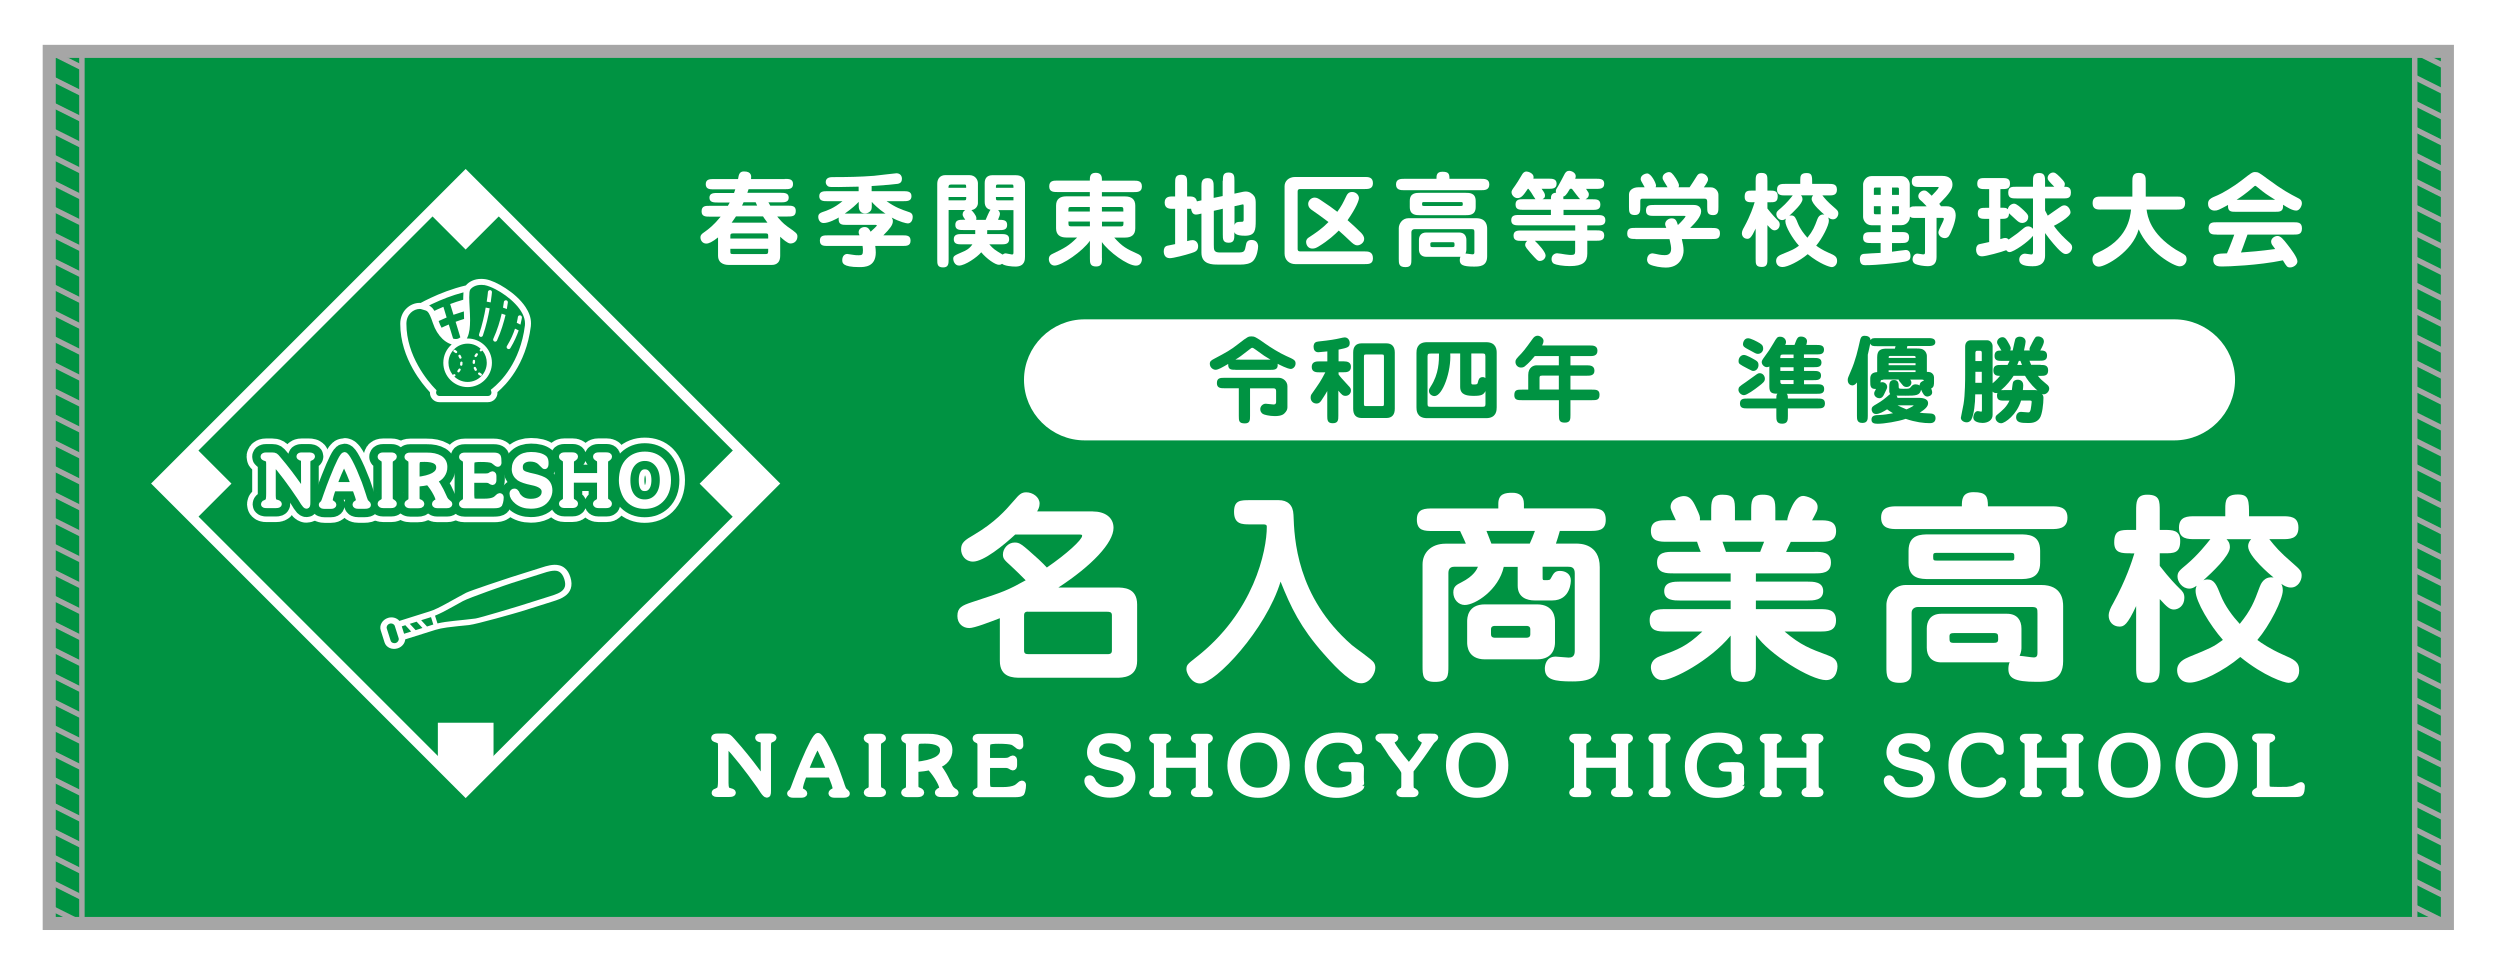 <?xml version="1.0" encoding="utf-8"?>
<!-- Generator: Adobe Illustrator 27.5.0, SVG Export Plug-In . SVG Version: 6.00 Build 0)  -->
<svg version="1.1" id="_x33_443" xmlns="http://www.w3.org/2000/svg" xmlns:xlink="http://www.w3.org/1999/xlink" x="0px" y="0px"
	 viewBox="0 0 3250.5 1270.1" style="enable-background:new 0 0 3250.5 1270.1;" xml:space="preserve">
<style type="text/css">
	.st0{fill:#FFFFFF;}
	.st1{fill:#009342;}
	.st2{fill:none;stroke:#FFFFFF;stroke-width:13.233;stroke-miterlimit:10;}
	.st3{fill:none;stroke:#FFFFFF;stroke-width:43.606;stroke-linejoin:round;stroke-miterlimit:10;}
	.st4{fill:none;stroke:#009342;stroke-width:29.071;stroke-linejoin:round;stroke-miterlimit:10;}
	.st5{fill:none;stroke:#FFFFFF;stroke-width:7.268;stroke-miterlimit:10;}
	.st6{fill:none;stroke:#A6A6A6;stroke-width:7.087;stroke-miterlimit:10;}
	.st7{fill:none;stroke:#A6A6A6;stroke-width:17.008;stroke-miterlimit:10;}
</style>
<rect class="st0" width="3250.5" height="1270.1"/>
<g>
	<rect x="64" y="66.8" class="st1" width="3118.1" height="1133.9"/>
	<g>
		<g>
			<g>
				
					<rect x="322.8" y="346.2" transform="matrix(0.707 0.707 -0.707 0.707 621.989 -243.962)" class="st2" width="565.3" height="565.3"/>
				<g>
					<polygon class="st0" points="641.7,992.3 605.5,1028.5 569.3,992.3 569.3,939.7 641.7,939.7 					"/>
					
						<rect x="219.7" y="595.1" transform="matrix(0.707 -0.707 0.707 0.707 -370.413 363.394)" class="st0" width="67.4" height="67.4"/>
					
						<rect x="923.8" y="595.1" transform="matrix(0.707 -0.707 0.707 0.707 -164.197 861.244)" class="st0" width="67.4" height="67.4"/>
					
						<rect x="571.8" y="243.1" transform="matrix(0.707 -0.707 0.707 0.707 -18.38 509.211)" class="st0" width="67.4" height="67.4"/>
				</g>
			</g>
			<g>
				<path class="st0" d="M742.1,765.3c1.4-4.2,1.3-9.2-0.5-14.9c-1.6-5.1-3.9-8.9-7-11.5c-2.3-2-4.9-3.3-7.6-3.9
					c-4.1-1-8.2-0.7-12,0c-3.8,0.7-7.4,1.8-10.4,2.8c-10.9,3.4-25,7.9-41.2,13c-4.5,1.4-52,17.2-57.3,19.9
					c-8,4.1-16.8,9.3-25.2,13.8c-8.3,4.6-16.3,8.6-22.2,10.4l-39.4,12.4c-3.3-3.9-9.2-5.7-14.8-3.9c-7.3,2.3-11.6,9.5-9.5,16.1
					l5,15.8c2.1,6.6,9.7,10,17,7.7c5.7-1.8,9.5-6.6,9.9-11.7l39.4-12.4c3.9-1.2,9.2-2.3,15-3.1c8.8-1.2,18.9-2.1,28.5-3.1
					c9.6-1,60.9-15.6,67.7-17.7c16.3-5.1,30.4-9.6,41.2-13c2.7-0.9,5.8-1.8,9-3.2c2.4-1,4.7-2.2,6.9-3.8
					C737.8,772.8,740.7,769.5,742.1,765.3z M514.6,836c-2.9,0.9-5.9-0.5-6.7-3l-5-15.8c-0.8-2.6,0.9-5.4,3.7-6.3
					c2.9-0.9,5.9,0.5,6.7,3l5,15.8C519.1,832.2,517.4,835.1,514.6,836z M525.4,824l-3-9.6l4.6-1.5l7.6,8.2L525.4,824z M540.4,819.3
					l-7.6-8.2l8.9-2.8l7.6,8.2L540.4,819.3z M555.2,814.6l-7.6-8.2l12.8-4l3,9.6L555.2,814.6z M732.1,766.9
					c-1.6,1.8-3.9,3.4-6.8,4.7c-2.8,1.3-6,2.3-9.1,3.3c-10.9,3.4-25,7.9-41.2,13c-3.6,1.1-51.1,15.5-56.8,16.3
					c-8.6,1.2-18.7,2-28.3,3.1c-7.6,0.8-14.9,1.8-21.1,3.3l-3.2-10.1c3.4-1.4,7-3.1,10.8-5c8.2-4.2,17.1-9.4,25.4-13.9
					c8.2-4.5,58.4-21.9,63.9-23.6c16.3-5.1,30.4-9.6,41.2-13c2.7-0.9,5.6-1.8,8.3-2.3c2.1-0.4,4-0.7,5.9-0.7c2.7,0,5,0.6,7,2.1
					c2,1.5,4.1,4.2,5.6,8.9c1.3,4.2,1.4,7.3,0.8,9.6C734,764.4,733.2,765.7,732.1,766.9z"/>
			</g>
			<g>
				<path class="st0" d="M676.2,410c-1.4-0.2-2.8,0.9-2.9,2.3l0,0.2c-0.1,0.7-0.5,3.3-1.4,7.2l4.8,2.4c1.4-5.5,1.8-9,1.9-9.1
					C678.7,411.4,677.7,410.1,676.2,410z"/>
				<path class="st0" d="M660.3,393.3c0.2-1.4-0.8-2.8-2.3-2.9c-1.4-0.2-2.8,0.9-2.9,2.3v0l0,0.3c-0.1,0.8-0.5,3.3-1.1,7l5,1.8
					C659.9,396.6,660.3,393.4,660.3,393.3z"/>
				<path class="st0" d="M637.3,377.2c-1.5-0.1-2.7,0.9-2.9,2.4c0,0,0,0.4-0.1,1.3c-0.2,1.9-0.6,6-1.5,11.3l5.2,1
					c1.2-7.9,1.6-13.1,1.6-13.1C639.8,378.6,638.7,377.3,637.3,377.2z"/>
				<path class="st0" d="M622.9,434.6c-0.5,1.4,0.3,2.9,1.6,3.3c1.4,0.5,2.9-0.3,3.3-1.6c4.3-12.4,7.1-25.2,8.9-35.4l-5.2-1
					C629.8,410,627,422.5,622.9,434.6z"/>
				<path class="st0" d="M641.4,440.5c-0.6,1.3,0,2.9,1.3,3.5c1.3,0.6,2.9,0,3.5-1.3c5.4-11.8,8.9-23.9,11.1-33.2l-5-1.7
					C650.2,416.9,646.7,429,641.4,440.5z"/>
				<path class="st0" d="M659.1,449.9c-0.8,1.2-0.4,2.9,0.9,3.6c1.2,0.8,2.9,0.4,3.6-0.9c5.1-8.4,8.5-16.4,10.8-23l-4.8-2.3
					C667.5,433.8,664.2,441.7,659.1,449.9z"/>
				<g>
					<path class="st0" d="M683.3,399.2c-6.5-9.7-16.2-18.1-25.9-24.4c-4.8-3.2-9.6-5.8-14-7.8c-4.4-2-8.4-3.3-11.7-3.9
						c-2.1-0.3-4.1-0.5-6-0.5c-9.1,0-16,3.7-20,8.5c-17.9,4.2-34,10.7-45.9,16.3c-5.2,2.4-9.5,4.7-12.9,6.5c-0.4,0-0.9-0.1-1.3-0.1
						c-6.1,0-12.3,2.5-17.1,7.2c-4.8,4.6-8.1,11.6-8.1,20c0,22.7,7.5,42.7,16.2,58.3c8,14.4,17.1,25,22.4,30.7c0,0.2,0,0.4,0,0.6
						c0,6.8,5.5,12.3,12.3,12.3h63.2c6.8,0,12.3-5.5,12.3-12.3c0-0.2,0-0.4-0.1-0.7c5.9-5,14.6-13.6,22.8-26.5
						c9.1-14.3,17.5-33.8,20.7-59.2c0.1-1.2,0.2-2.4,0.2-3.6C690.5,412.9,687.6,405.7,683.3,399.2z M627.8,456.5
						c3.2,4.2,5.1,9.4,5.1,15.2c0,6.9-2.8,13.1-7.3,17.6c-4.5,4.5-10.7,7.3-17.6,7.3c-6.9,0-13.1-2.8-17.6-7.3l-2.2-2.5
						c-3.2-4.2-5.1-9.4-5.1-15.1c0-6.9,2.8-13.1,7.3-17.6c4.5-4.5,10.7-7.3,17.6-7.3c6.9,0,13.1,2.8,17.6,7.3L627.8,456.5z
						 M563.2,394.6c10.4-4.9,24.1-10.5,39.4-14.5c-0.2,2-0.3,4.1-0.3,6.4c0,1,0,2.1,0,3.2c-5.9,1.7-11.7,3.6-17,5.6l4.3,14
						c4.2-1.5,8.8-3,13.5-4.4c0.2,3.3,0.3,6.6,0.3,9.8c-3.8,1.1-7.5,2.4-11,3.7l6.1,20.1c-0.1,0.1-0.1,0.2-0.2,0.2
						c-1.7,1.4-3.5,2.1-5.6,2.1c-1.1,0-2.3-0.2-3.6-0.6l-5.6-18.3c-3.5,1.4-6.6,2.9-9.4,4.2c-1.4-2.5-2.6-5.2-3.6-8.2
						c-0.1-0.2-0.1-0.3-0.2-0.5c3.1-1.5,6.6-3,10.4-4.6l-4.2-13.9c-2.9,1.2-5.6,2.4-8.2,3.6c-1.2,0.6-2.4,1.1-3.5,1.7
						c-0.9-1.5-1.8-2.8-2.8-3.9c-1.3-1.4-2.7-2.3-4.1-3C559.5,396.3,561.3,395.4,563.2,394.6z M682.5,423.1c-3,24.2-11,42.6-19.5,56
						c-8.5,13.4-17.6,21.8-22.9,26.1l-2,1.6l0.7,2.5c0.1,0.5,0.2,0.9,0.2,1.2c0,2.4-2,4.4-4.4,4.4h-63.2c-2.4,0-4.4-2-4.4-4.4
						c0-0.3,0-0.6,0.1-1l0.5-2.1l-1.5-1.5c-4.8-4.9-14.3-15.7-22.5-30.5c-8.3-14.8-15.2-33.5-15.2-54.5c0-6.4,2.4-11.1,5.7-14.3
						c3.3-3.2,7.7-4.9,11.6-4.9c0.5,0,1,0,1.4,0.1c2.3,0.8,4.1,1.2,5.4,1.6c1.1,0.3,1.8,0.6,2.4,1c0.5,0.3,0.9,0.7,1.4,1.2
						c0.8,0.9,1.7,2.3,2.8,4.7c1.1,2.3,2.3,5.5,3.8,9.9c2.8,8.5,7.2,15.4,12.4,20.4c2.6,2.5,5.4,4.4,8.3,5.8c1.2,0.6,2.5,1,3.7,1.4
						c-6.7,5.8-10.9,14.3-10.9,23.9c0,17.5,14.1,31.6,31.6,31.6c17.5,0,31.6-14.2,31.6-31.6c0-17.5-14.2-31.6-31.6-31.6
						c-0.4,0-0.7,0-1.1,0.1c0.2-0.4,0.4-0.7,0.6-1.1c1.6-3.2,2.4-6.7,3-10.6c0.5-3.8,0.7-8,0.7-12.2c0-10.5-1.1-21.7-1.1-29.8
						c0-2.5,0.1-4.7,0.3-6.5c0.2-1.6,0.6-2.8,0.9-3.3c2.1-3,6.9-6.3,14.3-6.3c1.5,0,3.1,0.1,4.7,0.4l0.7-3.9l-0.6,3.9
						c3.1,0.5,8.3,2.4,13.9,5.3c8.5,4.4,18.3,11.2,25.8,19.2c3.8,3.9,6.9,8.2,9.1,12.4c2.2,4.3,3.4,8.5,3.4,12.7
						C682.6,421.4,682.6,422.2,682.5,423.1z"/>
					<g>
						<path class="st0" d="M598.3,479.3c-0.7-0.4-1.7-0.2-2.1,0.6c-0.4,0.7-0.8,1.3-1.3,1.9c-0.5,0.7-0.4,1.6,0.3,2.1
							c0.7,0.5,1.6,0.4,2.1-0.3c0.5-0.7,1-1.4,1.5-2.2C599.3,480.7,599,479.7,598.3,479.3z"/>
						<path class="st0" d="M591.7,454.9c-0.7-0.4-1.7-0.2-2.1,0.6c-0.4,0.7-0.2,1.7,0.6,2.1c0.7,0.4,1.3,0.8,1.9,1.3
							c0.7,0.5,1.6,0.4,2.1-0.3c0.5-0.7,0.4-1.6-0.3-2.1C593.2,455.8,592.5,455.3,591.7,454.9z"/>
						<path class="st0" d="M597.2,465.5c0.3,0.8,1.2,1.1,2,0.8c0.8-0.3,1.1-1.2,0.8-2c-0.3-0.8-0.7-1.6-1.2-2.4
							c-0.4-0.7-1.3-1-2.1-0.5c-0.7,0.4-1,1.4-0.5,2.1C596.6,464.1,596.9,464.8,597.2,465.5z"/>
						<path class="st0" d="M599.9,470.1c-0.8,0-1.5,0.7-1.5,1.5v0.1c0,0.8-0.1,1.5-0.2,2.2c-0.1,0.8,0.5,1.6,1.3,1.7
							c0.8,0.1,1.6-0.5,1.7-1.3c0.1-0.9,0.2-1.8,0.2-2.7v-0.1C601.4,470.8,600.8,470.1,599.9,470.1z"/>
						<path class="st0" d="M592,487.1c-0.5-0.7-1.4-0.9-2.1-0.4c-0.6,0.4-1.3,0.8-1.9,1.1c-0.8,0.4-1.1,1.3-0.7,2
							c0.4,0.7,1.3,1.1,2,0.7c0.8-0.4,1.6-0.9,2.3-1.4C592.3,488.7,592.4,487.8,592,487.1z"/>
					</g>
					<g>
						<path class="st0" d="M617.6,471.7L617.6,471.7c0-0.8,0-1.5,0.1-2.2c0.1-0.8-0.5-1.6-1.3-1.7c-0.8-0.1-1.6,0.5-1.7,1.3
							c-0.1,0.9-0.2,1.7-0.2,2.6v0c0,0.8,0.7,1.5,1.5,1.5C616.9,473.2,617.6,472.6,617.6,471.7z"/>
						<path class="st0" d="M618.8,477.9c-0.3-0.8-1.2-1.1-2-0.8c-0.8,0.3-1.1,1.2-0.8,2c0.3,0.8,0.7,1.6,1.2,2.4
							c0.4,0.7,1.3,1,2.1,0.5c0.7-0.4,1-1.3,0.6-2.1C619.4,479.2,619.1,478.6,618.8,477.9z"/>
						<path class="st0" d="M621.8,484.9c-0.5,0.7-0.4,1.6,0.3,2.1c0.7,0.5,1.4,1,2.2,1.5c0.7,0.4,1.7,0.2,2.1-0.6
							c0.4-0.7,0.2-1.7-0.6-2.1c-0.7-0.4-1.3-0.8-1.9-1.3C623.3,484.1,622.3,484.2,621.8,484.9z"/>
						<path class="st0" d="M618.6,459.8c-0.5,0.7-1,1.4-1.5,2.2c-0.4,0.7-0.2,1.7,0.6,2.1c0.7,0.4,1.7,0.2,2.1-0.6
							c0.4-0.6,0.8-1.3,1.3-1.9c0.5-0.7,0.4-1.6-0.3-2.1C620.1,459,619.2,459.2,618.6,459.8z"/>
						<path class="st0" d="M626.1,452.6c-0.7,0.6-1.4,1.2-2,1.8c-0.6,0.6-0.6,1.6,0.1,2.1c0.6,0.6,1.6,0.6,2.1-0.1
							c0.5-0.5,1.1-1,1.7-1.5c0.7-0.5,0.8-1.5,0.2-2.1C627.8,452.1,626.8,452,626.1,452.6z"/>
					</g>
				</g>
			</g>
		</g>
		<g>
			<g>
				<path class="st3" d="M401.3,596.7c-1,0.9-1.4,2.8-1.4,5.7v50.8c0,2-0.1,3.3-0.3,3.8c-0.1,0.5-0.5,0.8-1.1,0.8
					c-0.9,0-2.3-1.4-4.1-4.2c-1.1-1.8-2.3-3.6-3.4-5.5c-13.5-20.2-25.5-36.2-36.1-48v44.4c0,2.6,0.3,4.7,0.8,6.3
					c0.4,1,1.3,1.7,2.7,2.1c1.1,0.4,2.3,0.8,3.4,1.1c0.6,0.3,1,0.8,1,1.4c0,1.1-1.3,1.6-4,1.6h-12.4c-2.3,0-3.4-0.4-3.4-1.2
					c0-0.7,0.2-1.1,0.5-1.4c1.2-0.5,2.8-1.3,4.8-2.6c1-1.2,1.4-4.6,1.4-10.1v-38.5c0-2.9-0.2-4.6-0.7-5.2c-0.4-0.6-1.5-1.3-3.3-2
					c-0.6-0.2-1.4-0.5-2.2-0.8c-0.8-0.3-1.1-0.8-1.1-1.5c0-1.2,1.3-1.8,3.8-1.8h7.5c2,0,3.4,0.3,4.2,0.8c0.8,0.5,2.1,1.8,3.9,4.1
					c1.3,1.6,3.8,4.5,7.3,8.8c8.9,11.1,17.6,23,26,35.6l-0.1-41.9c0-1.7-0.6-2.9-1.9-3.5c-0.8-0.2-1.7-0.5-2.5-0.7
					c-1-0.4-1.5-0.9-1.5-1.7c0-1,1.1-1.5,3.2-1.5h9c3.1,0,4.6,0.5,4.6,1.4c0,0.8-0.5,1.5-1.6,1.9C402.4,596,401.5,596.5,401.3,596.7
					z"/>
				<path class="st3" d="M474.1,657.9h-8.3c-2.6,0-3.8-0.6-3.8-1.8c0-0.9,0.8-1.7,2.3-2.5c1.4-0.7,2.1-1.7,2.1-3
					c0-1.9-1.6-7-4.8-15.4h-28.4c-2.8,7.7-4.2,12.8-4.2,15.5c0,1.3,0.8,2.3,2.4,3.2c1.5,0.9,2.3,1.7,2.3,2.4c0,1.1-1.2,1.7-3.6,1.7
					H422c-2.6,0-3.9-0.6-3.9-1.7c0-0.4,0.4-0.8,1.1-1.4c0.8-0.5,1.2-0.9,1.3-1.2c0.6-1,1.8-4.3,3.7-10c2.7-7.7,5.3-14.8,7.9-21.2
					c8.2-20.7,13.5-31.1,15.8-31.1c1.3,0,3.6,3,6.9,9.1c3.8,7.1,7.8,16.3,12.2,27.7c1.7,4.6,3.4,9.9,5.4,15.9
					c0.6,2.2,1.5,4.9,2.8,8.1c0.3,0.4,1,1.1,2.1,2.1c1,0.8,1.4,1.5,1.4,2.3C478.8,657.4,477.3,657.9,474.1,657.9z M447.4,601
					c-5,9.5-9.2,19.3-12.6,29.4h25.1C456.6,620.8,452.4,611,447.4,601z"/>
				<path class="st3" d="M512.3,655c0,1.4-1.3,2-3.8,2h-10.1c-2.6,0-3.8-0.7-3.8-2c0-0.8,0.8-1.6,2.5-2.4c1.5-0.8,2.4-1.8,2.7-3.2
					c0.1-0.8,0.1-1.7,0.1-2.7v-44.7c0-2.1-0.3-3.5-0.9-4.3c-0.3-0.4-1.1-1-2.6-1.8c-1.2-0.6-1.8-1.3-1.8-2.1c0-1.3,1.3-1.9,3.8-1.9
					h10.1c2.6,0,3.8,0.6,3.8,1.9c0,0.7-0.4,1.3-1.3,1.8c-0.8,0.5-1.6,1.1-2.4,1.6c-1.1,0.6-1.6,2.2-1.6,4.8v44.7
					c0,2.3,0.3,3.8,0.9,4.5c0.3,0.3,1.2,0.8,2.6,1.6C511.7,653.5,512.3,654.2,512.3,655z"/>
				<path class="st3" d="M584.5,655.4c0,1.1-1.2,1.7-3.6,1.7h-12.2c-2.2,0-3.4-0.6-3.4-1.7c0-0.8,0.4-1.5,1.2-2
					c0.9-0.5,1.7-0.9,2.5-1.2c0.6-0.5,0.9-1.1,0.9-1.9c0-2-1-4.9-3.1-8.8c-2.4-4.7-5.7-9.6-10-14.6c-3.6,1-8.6,1.7-14.9,2.3v17.8
					c0,1.9,0.2,3.1,0.5,3.7c0.3,0.6,1.1,1.2,2.4,1.7c2.2,0.8,3.3,1.8,3.3,2.8c0,1.4-1.5,2-4.5,2h-10.3c-2.6,0-3.8-0.7-3.8-2
					c0-0.8,0.8-1.6,2.4-2.4c1.5-0.8,2.4-1.8,2.7-3.2c0.1-0.8,0.1-1.7,0.1-2.7v-44.7c0-2.1-0.3-3.5-0.9-4.3c-0.2-0.4-1-1-2.5-1.8
					c-1.2-0.6-1.8-1.3-1.8-2.1c0-1.3,1.3-1.9,3.8-1.9h21.5c7.1-0.1,12.7,1.1,17,3.6c4.1,2.5,6.2,6.3,6.2,11.4
					c0.1,4-1.1,7.5-3.4,10.7c-2.3,3.2-5.5,5.4-9.5,6.6c3.1,4.2,5.9,8.8,8.4,13.7c1.7,3.5,3.3,7,4.9,10.5c0.9,1.7,2.2,3.2,3.8,4.4
					C583.7,654,584.5,654.8,584.5,655.4z M570.8,607.7c0-7.2-6.3-10.8-18.9-10.8c-3.9,0-6.2,0.2-6.9,0.5c-2,0.8-3.1,2.9-3.1,6.3
					v20.1C561.2,621.7,570.8,616.4,570.8,607.7z"/>
				<path class="st3" d="M651.3,646.7c0,2.1-0.3,4.2-0.8,6.2c-0.4,1.6-0.7,2.5-0.9,2.8c-0.8,1-3.3,1.5-7.3,1.5h-38.1
					c-2.6,0-3.8-0.7-3.8-2c0-0.8,0.8-1.5,2.4-2.4c1.5-0.8,2.4-1.8,2.7-3.2c0.1-0.8,0.1-1.7,0.1-2.8v-44.7c0-2.2-0.4-3.7-1.2-4.6
					c-0.3-0.3-1.1-0.8-2.5-1.6c-1-0.4-1.4-1-1.4-1.9c0-1.3,1.3-1.9,3.8-1.9h37.8c2.9,0,4.7,0.5,5.4,1.5c0.6,1,0.9,3.7,0.9,8.1
					c0,1.1-0.4,1.7-1.3,1.7c-0.4,0-1.5-0.7-3.1-2.1c-1.9-1.6-3.3-2.5-4.1-2.8c-2.7-1-7.7-1.5-14.9-1.5c-5.4,0-8.8,0.5-10.3,1.4
					c-1.1,0.6-1.6,2.8-1.6,6.5v14.3h18.4c2.8,0,4.8-0.5,6-1.4c1.3-0.9,2.2-1.4,2.7-1.4c1.1,0,1.6,0.9,1.6,2.7v5c0,2-0.5,2.9-1.6,2.9
					c-0.3,0-1.1-0.5-2.6-1.4c-1.3-1-3.2-1.5-5.5-1.5h-19.1v19.5c0,3.6,0.4,5.9,1.2,7c0.8,0.9,2.7,1.4,5.8,1.4h9.6
					c6.1,0,10.7-0.8,13.8-2.5c1.1-0.6,2.3-1.6,3.7-3c1.1-1.1,1.9-1.7,2.5-1.7C650.7,644.8,651.3,645.4,651.3,646.7z"/>
				<path class="st3" d="M711.8,647.4c-4,6.9-11.1,10.4-21.5,10.4c-7.3,0-13.2-1.9-17.9-5.7c-4.2-3.5-6.3-6.9-6.3-10.3
					c0-2,0.9-2.9,2.8-2.9c1.1,0,1.9,0.6,2.6,1.8c1.6,2.7,2.4,4.1,2.4,4.2c3.6,4.9,9.1,7.3,16.3,7.3c5.4,0,9.7-1.2,12.9-3.5
					c3.2-2.3,4.8-5.4,4.8-9.4c0-5.9-5.4-10-16.3-12.1c-7.9-1.6-13.3-3.5-16.5-5.6c-4.1-3-6.1-6.9-6.1-11.6c0-5.6,1.9-10.1,5.8-13.5
					c3.8-3.5,9.1-5.2,15.7-5.2c7.9,0,13.7,1.5,17.4,4.5c1.1,1.1,1.7,3.2,1.7,6.3c0,2.9-0.4,4.3-1.3,4.3c-0.4,0-1.2-0.6-2.2-1.8
					c-1.7-1.8-3.1-3.2-4.3-4.2c-3.2-2.6-7.4-3.9-12.5-3.9c-3.9,0-7.1,1-9.6,2.9c-2.4,2-3.6,4.5-3.6,7.8c0,3.5,1,6,3.1,7.5
					c1.5,1.3,4.5,2.4,8.9,3.5c5.2,1.1,8.7,2,10.4,2.5c3.6,1.1,6.4,2.1,8.4,3.2c5.1,2.9,7.7,7.5,7.7,13.9
					C714.6,640.9,713.7,644.2,711.8,647.4z"/>
				<path class="st3" d="M792,655c0,1.4-1.2,2-3.7,2h-10c-2.5,0-3.7-0.7-3.7-2c0-0.8,0.8-1.6,2.5-2.4c1.5-0.8,2.4-1.8,2.6-3.2
					c0.1-0.8,0.2-1.7,0.2-2.7v-22.8h-37.4v22.8c0,2.3,0.3,3.8,1,4.5c0.2,0.3,1.1,0.8,2.6,1.6c1.2,0.6,1.8,1.3,1.8,2.1
					c0,1.4-1.2,2-3.7,2h-10c-2.6,0-3.8-0.7-3.8-2c0-0.8,0.8-1.6,2.4-2.4c1.5-0.8,2.4-1.8,2.7-3.2c0.1-0.8,0.1-1.7,0.1-2.7v-44.7
					c0-2.1-0.3-3.5-0.9-4.3c-0.2-0.4-1-1-2.5-1.8c-1.2-0.6-1.8-1.3-1.8-2.1c0-1.3,1.3-1.9,3.8-1.9h10c2.5,0,3.7,0.6,3.7,1.9
					c0,0.7-0.4,1.3-1.2,1.8c-0.8,0.5-1.7,1.1-2.5,1.6c-1.1,0.6-1.6,2.2-1.6,4.8v16.8h37.4v-16.8c0-2.1-0.3-3.5-0.9-4.3
					c-0.3-0.4-1.1-1-2.7-1.8c-1.1-0.6-1.7-1.3-1.7-2.1c0-1.3,1.2-1.9,3.7-1.9h10c2.5,0,3.7,0.6,3.7,1.9c0,0.7-0.4,1.3-1.1,1.8
					c-0.8,0.5-1.6,1.1-2.5,1.6c-1,0.6-1.5,2.2-1.5,4.8v44.7c0,2.3,0.3,3.8,0.9,4.5c0.3,0.3,1.1,0.8,2.6,1.6
					C791.4,653.5,792,654.2,792,655z"/>
				<path class="st3" d="M868.8,624.2c0,11-3.2,19.6-9.6,25.8c-5.5,5.3-12.5,8-20.9,8c-8.6,0-15.5-2.7-20.8-8c-3-3-5.3-7-6.9-12.1
					c-1.5-4.4-2.3-8.8-2.3-13.2c0.1-11.3,3.1-20,9.2-25.9c5.5-5.3,12.5-8,20.9-8c8.5,0,15.5,2.6,20.9,7.9
					C865.5,604.9,868.7,613.4,868.8,624.2z M861.5,624.2c0-8.8-2.2-15.7-6.5-20.8c-4.2-5.1-9.7-7.7-16.6-7.7
					c-6.7,0-12.1,2.6-16.3,7.8c-4.1,5.2-6.1,12.2-6.1,21.1c0,8.9,2,15.9,6.1,21c4.1,5,9.5,7.4,16.2,7.4c6.8,0,12.4-2.6,16.7-7.7
					C859.3,640.1,861.5,633,861.5,624.2z"/>
			</g>
			<g>
				<path class="st4" d="M401.3,596.7c-1,0.9-1.4,2.8-1.4,5.7v50.8c0,2-0.1,3.3-0.3,3.8c-0.1,0.5-0.5,0.8-1.1,0.8
					c-0.9,0-2.3-1.4-4.1-4.2c-1.1-1.8-2.3-3.6-3.4-5.5c-13.5-20.2-25.5-36.2-36.1-48v44.4c0,2.6,0.3,4.7,0.8,6.3
					c0.4,1,1.3,1.7,2.7,2.1c1.1,0.4,2.3,0.8,3.4,1.1c0.6,0.3,1,0.8,1,1.4c0,1.1-1.3,1.6-4,1.6h-12.4c-2.3,0-3.4-0.4-3.4-1.2
					c0-0.7,0.2-1.1,0.5-1.4c1.2-0.5,2.8-1.3,4.8-2.6c1-1.2,1.4-4.6,1.4-10.1v-38.5c0-2.9-0.2-4.6-0.7-5.2c-0.4-0.6-1.5-1.3-3.3-2
					c-0.6-0.2-1.4-0.5-2.2-0.8c-0.8-0.3-1.1-0.8-1.1-1.5c0-1.2,1.3-1.8,3.8-1.8h7.5c2,0,3.4,0.3,4.2,0.8c0.8,0.5,2.1,1.8,3.9,4.1
					c1.3,1.6,3.8,4.5,7.3,8.8c8.9,11.1,17.6,23,26,35.6l-0.1-41.9c0-1.7-0.6-2.9-1.9-3.5c-0.8-0.2-1.7-0.5-2.5-0.7
					c-1-0.4-1.5-0.9-1.5-1.7c0-1,1.1-1.5,3.2-1.5h9c3.1,0,4.6,0.5,4.6,1.4c0,0.8-0.5,1.5-1.6,1.9C402.4,596,401.5,596.5,401.3,596.7
					z"/>
				<path class="st4" d="M474.1,657.9h-8.3c-2.6,0-3.8-0.6-3.8-1.8c0-0.9,0.8-1.7,2.3-2.5c1.4-0.7,2.1-1.7,2.1-3
					c0-1.9-1.6-7-4.8-15.4h-28.4c-2.8,7.7-4.2,12.8-4.2,15.5c0,1.3,0.8,2.3,2.4,3.2c1.5,0.9,2.3,1.7,2.3,2.4c0,1.1-1.2,1.7-3.6,1.7
					H422c-2.6,0-3.9-0.6-3.9-1.7c0-0.4,0.4-0.8,1.1-1.4c0.8-0.5,1.2-0.9,1.3-1.2c0.6-1,1.8-4.3,3.7-10c2.7-7.7,5.3-14.8,7.9-21.2
					c8.2-20.7,13.5-31.1,15.8-31.1c1.3,0,3.6,3,6.9,9.1c3.8,7.1,7.8,16.3,12.2,27.7c1.7,4.6,3.4,9.9,5.4,15.9
					c0.6,2.2,1.5,4.9,2.8,8.1c0.3,0.4,1,1.1,2.1,2.1c1,0.8,1.4,1.5,1.4,2.3C478.8,657.4,477.3,657.9,474.1,657.9z M447.4,601
					c-5,9.5-9.2,19.3-12.6,29.4h25.1C456.6,620.8,452.4,611,447.4,601z"/>
				<path class="st4" d="M512.3,655c0,1.4-1.3,2-3.8,2h-10.1c-2.6,0-3.8-0.7-3.8-2c0-0.8,0.8-1.6,2.5-2.4c1.5-0.8,2.4-1.8,2.7-3.2
					c0.1-0.8,0.1-1.7,0.1-2.7v-44.7c0-2.1-0.3-3.5-0.9-4.3c-0.3-0.4-1.1-1-2.6-1.8c-1.2-0.6-1.8-1.3-1.8-2.1c0-1.3,1.3-1.9,3.8-1.9
					h10.1c2.6,0,3.8,0.6,3.8,1.9c0,0.7-0.4,1.3-1.3,1.8c-0.8,0.5-1.6,1.1-2.4,1.6c-1.1,0.6-1.6,2.2-1.6,4.8v44.7
					c0,2.3,0.3,3.8,0.9,4.5c0.3,0.3,1.2,0.8,2.6,1.6C511.7,653.5,512.3,654.2,512.3,655z"/>
				<path class="st4" d="M584.5,655.4c0,1.1-1.2,1.7-3.6,1.7h-12.2c-2.2,0-3.4-0.6-3.4-1.7c0-0.8,0.4-1.5,1.2-2
					c0.9-0.5,1.7-0.9,2.5-1.2c0.6-0.5,0.9-1.1,0.9-1.9c0-2-1-4.9-3.1-8.8c-2.4-4.7-5.7-9.6-10-14.6c-3.6,1-8.6,1.7-14.9,2.3v17.8
					c0,1.9,0.2,3.1,0.5,3.7c0.3,0.6,1.1,1.2,2.4,1.7c2.2,0.8,3.3,1.8,3.3,2.8c0,1.4-1.5,2-4.5,2h-10.3c-2.6,0-3.8-0.7-3.8-2
					c0-0.8,0.8-1.6,2.4-2.4c1.5-0.8,2.4-1.8,2.7-3.2c0.1-0.8,0.1-1.7,0.1-2.7v-44.7c0-2.1-0.3-3.5-0.9-4.3c-0.2-0.4-1-1-2.5-1.8
					c-1.2-0.6-1.8-1.3-1.8-2.1c0-1.3,1.3-1.9,3.8-1.9h21.5c7.1-0.1,12.7,1.1,17,3.6c4.1,2.5,6.2,6.3,6.2,11.4
					c0.1,4-1.1,7.5-3.4,10.7c-2.3,3.2-5.5,5.4-9.5,6.6c3.1,4.2,5.9,8.8,8.4,13.7c1.7,3.5,3.3,7,4.9,10.5c0.9,1.7,2.2,3.2,3.8,4.4
					C583.7,654,584.5,654.8,584.5,655.4z M570.8,607.7c0-7.2-6.3-10.8-18.9-10.8c-3.9,0-6.2,0.2-6.9,0.5c-2,0.8-3.1,2.9-3.1,6.3
					v20.1C561.2,621.7,570.8,616.4,570.8,607.7z"/>
				<path class="st4" d="M651.3,646.7c0,2.1-0.3,4.2-0.8,6.2c-0.4,1.6-0.7,2.5-0.9,2.8c-0.8,1-3.3,1.5-7.3,1.5h-38.1
					c-2.6,0-3.8-0.7-3.8-2c0-0.8,0.8-1.5,2.4-2.4c1.5-0.8,2.4-1.8,2.7-3.2c0.1-0.8,0.1-1.7,0.1-2.8v-44.7c0-2.2-0.4-3.7-1.2-4.6
					c-0.3-0.3-1.1-0.8-2.5-1.6c-1-0.4-1.4-1-1.4-1.9c0-1.3,1.3-1.9,3.8-1.9h37.8c2.9,0,4.7,0.5,5.4,1.5c0.6,1,0.9,3.7,0.9,8.1
					c0,1.1-0.4,1.7-1.3,1.7c-0.4,0-1.5-0.7-3.1-2.1c-1.9-1.6-3.3-2.5-4.1-2.8c-2.7-1-7.7-1.5-14.9-1.5c-5.4,0-8.8,0.5-10.3,1.4
					c-1.1,0.6-1.6,2.8-1.6,6.5v14.3h18.4c2.8,0,4.8-0.5,6-1.4c1.3-0.9,2.2-1.4,2.7-1.4c1.1,0,1.6,0.9,1.6,2.7v5c0,2-0.5,2.9-1.6,2.9
					c-0.3,0-1.1-0.5-2.6-1.4c-1.3-1-3.2-1.5-5.5-1.5h-19.1v19.5c0,3.6,0.4,5.9,1.2,7c0.8,0.9,2.7,1.4,5.8,1.4h9.6
					c6.1,0,10.7-0.8,13.8-2.5c1.1-0.6,2.3-1.6,3.7-3c1.1-1.1,1.9-1.7,2.5-1.7C650.7,644.8,651.3,645.4,651.3,646.7z"/>
				<path class="st4" d="M711.8,647.4c-4,6.9-11.1,10.4-21.5,10.4c-7.3,0-13.2-1.9-17.9-5.7c-4.2-3.5-6.3-6.9-6.3-10.3
					c0-2,0.9-2.9,2.8-2.9c1.1,0,1.9,0.6,2.6,1.8c1.6,2.7,2.4,4.1,2.4,4.2c3.6,4.9,9.1,7.3,16.3,7.3c5.4,0,9.7-1.2,12.9-3.5
					c3.2-2.3,4.8-5.4,4.8-9.4c0-5.9-5.4-10-16.3-12.1c-7.9-1.6-13.3-3.5-16.5-5.6c-4.1-3-6.1-6.9-6.1-11.6c0-5.6,1.9-10.1,5.8-13.5
					c3.8-3.5,9.1-5.2,15.7-5.2c7.9,0,13.7,1.5,17.4,4.5c1.1,1.1,1.7,3.2,1.7,6.3c0,2.9-0.4,4.3-1.3,4.3c-0.4,0-1.2-0.6-2.2-1.8
					c-1.7-1.8-3.1-3.2-4.3-4.2c-3.2-2.6-7.4-3.9-12.5-3.9c-3.9,0-7.1,1-9.6,2.9c-2.4,2-3.6,4.5-3.6,7.8c0,3.5,1,6,3.1,7.5
					c1.5,1.3,4.5,2.4,8.9,3.5c5.2,1.1,8.7,2,10.4,2.5c3.6,1.1,6.4,2.1,8.4,3.2c5.1,2.9,7.7,7.5,7.7,13.9
					C714.6,640.9,713.7,644.2,711.8,647.4z"/>
				<path class="st4" d="M792,655c0,1.4-1.2,2-3.7,2h-10c-2.5,0-3.7-0.7-3.7-2c0-0.8,0.8-1.6,2.5-2.4c1.5-0.8,2.4-1.8,2.6-3.2
					c0.1-0.8,0.2-1.7,0.2-2.7v-22.8h-37.4v22.8c0,2.3,0.3,3.8,1,4.5c0.2,0.3,1.1,0.8,2.6,1.6c1.2,0.6,1.8,1.3,1.8,2.1
					c0,1.4-1.2,2-3.7,2h-10c-2.6,0-3.8-0.7-3.8-2c0-0.8,0.8-1.6,2.4-2.4c1.5-0.8,2.4-1.8,2.7-3.2c0.1-0.8,0.1-1.7,0.1-2.7v-44.7
					c0-2.1-0.3-3.5-0.9-4.3c-0.2-0.4-1-1-2.5-1.8c-1.2-0.6-1.8-1.3-1.8-2.1c0-1.3,1.3-1.9,3.8-1.9h10c2.5,0,3.7,0.6,3.7,1.9
					c0,0.7-0.4,1.3-1.2,1.8c-0.8,0.5-1.7,1.1-2.5,1.6c-1.1,0.6-1.6,2.2-1.6,4.8v16.8h37.4v-16.8c0-2.1-0.3-3.5-0.9-4.3
					c-0.3-0.4-1.1-1-2.7-1.8c-1.1-0.6-1.7-1.3-1.7-2.1c0-1.3,1.2-1.9,3.7-1.9h10c2.5,0,3.7,0.6,3.7,1.9c0,0.7-0.4,1.3-1.1,1.8
					c-0.8,0.5-1.6,1.1-2.5,1.6c-1,0.6-1.5,2.2-1.5,4.8v44.7c0,2.3,0.3,3.8,0.9,4.5c0.3,0.3,1.1,0.8,2.6,1.6
					C791.4,653.5,792,654.2,792,655z"/>
				<path class="st4" d="M868.8,624.2c0,11-3.2,19.6-9.6,25.8c-5.5,5.3-12.5,8-20.9,8c-8.6,0-15.5-2.7-20.8-8c-3-3-5.3-7-6.9-12.1
					c-1.5-4.4-2.3-8.8-2.3-13.2c0.1-11.3,3.1-20,9.2-25.9c5.5-5.3,12.5-8,20.9-8c8.5,0,15.5,2.6,20.9,7.9
					C865.5,604.9,868.7,613.4,868.8,624.2z M861.5,624.2c0-8.8-2.2-15.7-6.5-20.8c-4.2-5.1-9.7-7.7-16.6-7.7
					c-6.7,0-12.1,2.6-16.3,7.8c-4.1,5.2-6.1,12.2-6.1,21.1c0,8.9,2,15.9,6.1,21c4.1,5,9.5,7.4,16.2,7.4c6.8,0,12.4-2.6,16.7-7.7
					C859.3,640.1,861.5,633,861.5,624.2z"/>
			</g>
			<g>
				<path class="st5" d="M401.3,596.7c-1,0.9-1.4,2.8-1.4,5.7v50.8c0,2-0.1,3.3-0.3,3.8c-0.1,0.5-0.5,0.8-1.1,0.8
					c-0.9,0-2.3-1.4-4.1-4.2c-1.1-1.8-2.3-3.6-3.4-5.5c-13.5-20.2-25.5-36.2-36.1-48v44.4c0,2.6,0.3,4.7,0.8,6.3
					c0.4,1,1.3,1.7,2.7,2.1c1.1,0.4,2.3,0.8,3.4,1.1c0.6,0.3,1,0.8,1,1.4c0,1.1-1.3,1.6-4,1.6h-12.4c-2.3,0-3.4-0.4-3.4-1.2
					c0-0.7,0.2-1.1,0.5-1.4c1.2-0.5,2.8-1.3,4.8-2.6c1-1.2,1.4-4.6,1.4-10.1v-38.5c0-2.9-0.2-4.6-0.7-5.2c-0.4-0.6-1.5-1.3-3.3-2
					c-0.6-0.2-1.4-0.5-2.2-0.8c-0.8-0.3-1.1-0.8-1.1-1.5c0-1.2,1.3-1.8,3.8-1.8h7.5c2,0,3.4,0.3,4.2,0.8c0.8,0.5,2.1,1.8,3.9,4.1
					c1.3,1.6,3.8,4.5,7.3,8.8c8.9,11.1,17.6,23,26,35.6l-0.1-41.9c0-1.7-0.6-2.9-1.9-3.5c-0.8-0.2-1.7-0.5-2.5-0.7
					c-1-0.4-1.5-0.9-1.5-1.7c0-1,1.1-1.5,3.2-1.5h9c3.1,0,4.6,0.5,4.6,1.4c0,0.8-0.5,1.5-1.6,1.9C402.4,596,401.5,596.5,401.3,596.7
					z"/>
				<path class="st5" d="M474.1,657.9h-8.3c-2.6,0-3.8-0.6-3.8-1.8c0-0.9,0.8-1.7,2.3-2.5c1.4-0.7,2.1-1.7,2.1-3
					c0-1.9-1.6-7-4.8-15.4h-28.4c-2.8,7.7-4.2,12.8-4.2,15.5c0,1.3,0.8,2.3,2.4,3.2c1.5,0.9,2.3,1.7,2.3,2.4c0,1.1-1.2,1.7-3.6,1.7
					H422c-2.6,0-3.9-0.6-3.9-1.7c0-0.4,0.4-0.8,1.1-1.4c0.8-0.5,1.2-0.9,1.3-1.2c0.6-1,1.8-4.3,3.7-10c2.7-7.7,5.3-14.8,7.9-21.2
					c8.2-20.7,13.5-31.1,15.8-31.1c1.3,0,3.6,3,6.9,9.1c3.8,7.1,7.8,16.3,12.2,27.7c1.7,4.6,3.4,9.9,5.4,15.9
					c0.6,2.2,1.5,4.9,2.8,8.1c0.3,0.4,1,1.1,2.1,2.1c1,0.8,1.4,1.5,1.4,2.3C478.8,657.4,477.3,657.9,474.1,657.9z M447.4,601
					c-5,9.5-9.2,19.3-12.6,29.4h25.1C456.6,620.8,452.4,611,447.4,601z"/>
				<path class="st5" d="M512.3,655c0,1.4-1.3,2-3.8,2h-10.1c-2.6,0-3.8-0.7-3.8-2c0-0.8,0.8-1.6,2.5-2.4c1.5-0.8,2.4-1.8,2.7-3.2
					c0.1-0.8,0.1-1.7,0.1-2.7v-44.7c0-2.1-0.3-3.5-0.9-4.3c-0.3-0.4-1.1-1-2.6-1.8c-1.2-0.6-1.8-1.3-1.8-2.1c0-1.3,1.3-1.9,3.8-1.9
					h10.1c2.6,0,3.8,0.6,3.8,1.9c0,0.7-0.4,1.3-1.3,1.8c-0.8,0.5-1.6,1.1-2.4,1.6c-1.1,0.6-1.6,2.2-1.6,4.8v44.7
					c0,2.3,0.3,3.8,0.9,4.5c0.3,0.3,1.2,0.8,2.6,1.6C511.7,653.5,512.3,654.2,512.3,655z"/>
				<path class="st5" d="M584.5,655.4c0,1.1-1.2,1.7-3.6,1.7h-12.2c-2.2,0-3.4-0.6-3.4-1.7c0-0.8,0.4-1.5,1.2-2
					c0.9-0.5,1.7-0.9,2.5-1.2c0.6-0.5,0.9-1.1,0.9-1.9c0-2-1-4.9-3.1-8.8c-2.4-4.7-5.7-9.6-10-14.6c-3.6,1-8.6,1.7-14.9,2.3v17.8
					c0,1.9,0.2,3.1,0.5,3.7c0.3,0.6,1.1,1.2,2.4,1.7c2.2,0.8,3.3,1.8,3.3,2.8c0,1.4-1.5,2-4.5,2h-10.3c-2.6,0-3.8-0.7-3.8-2
					c0-0.8,0.8-1.6,2.4-2.4c1.5-0.8,2.4-1.8,2.7-3.2c0.1-0.8,0.1-1.7,0.1-2.7v-44.7c0-2.1-0.3-3.5-0.9-4.3c-0.2-0.4-1-1-2.5-1.8
					c-1.2-0.6-1.8-1.3-1.8-2.1c0-1.3,1.3-1.9,3.8-1.9h21.5c7.1-0.1,12.7,1.1,17,3.6c4.1,2.5,6.2,6.3,6.2,11.4
					c0.1,4-1.1,7.5-3.4,10.7c-2.3,3.2-5.5,5.4-9.5,6.6c3.1,4.2,5.9,8.8,8.4,13.7c1.7,3.5,3.3,7,4.9,10.5c0.9,1.7,2.2,3.2,3.8,4.4
					C583.7,654,584.5,654.8,584.5,655.4z M570.8,607.7c0-7.2-6.3-10.8-18.9-10.8c-3.9,0-6.2,0.2-6.9,0.5c-2,0.8-3.1,2.9-3.1,6.3
					v20.1C561.2,621.7,570.8,616.4,570.8,607.7z"/>
				<path class="st5" d="M651.3,646.7c0,2.1-0.3,4.2-0.8,6.2c-0.4,1.6-0.7,2.5-0.9,2.8c-0.8,1-3.3,1.5-7.3,1.5h-38.1
					c-2.6,0-3.8-0.7-3.8-2c0-0.8,0.8-1.5,2.4-2.4c1.5-0.8,2.4-1.8,2.7-3.2c0.1-0.8,0.1-1.7,0.1-2.8v-44.7c0-2.2-0.4-3.7-1.2-4.6
					c-0.3-0.3-1.1-0.8-2.5-1.6c-1-0.4-1.4-1-1.4-1.9c0-1.3,1.3-1.9,3.8-1.9h37.8c2.9,0,4.7,0.5,5.4,1.5c0.6,1,0.9,3.7,0.9,8.1
					c0,1.1-0.4,1.7-1.3,1.7c-0.4,0-1.5-0.7-3.1-2.1c-1.9-1.6-3.3-2.5-4.1-2.8c-2.7-1-7.7-1.5-14.9-1.5c-5.4,0-8.8,0.5-10.3,1.4
					c-1.1,0.6-1.6,2.8-1.6,6.5v14.3h18.4c2.8,0,4.8-0.5,6-1.4c1.3-0.9,2.2-1.4,2.7-1.4c1.1,0,1.6,0.9,1.6,2.7v5c0,2-0.5,2.9-1.6,2.9
					c-0.3,0-1.1-0.5-2.6-1.4c-1.3-1-3.2-1.5-5.5-1.5h-19.1v19.5c0,3.6,0.4,5.9,1.2,7c0.8,0.9,2.7,1.4,5.8,1.4h9.6
					c6.1,0,10.7-0.8,13.8-2.5c1.1-0.6,2.3-1.6,3.7-3c1.1-1.1,1.9-1.7,2.5-1.7C650.7,644.8,651.3,645.4,651.3,646.7z"/>
				<path class="st5" d="M711.8,647.4c-4,6.9-11.1,10.4-21.5,10.4c-7.3,0-13.2-1.9-17.9-5.7c-4.2-3.5-6.3-6.9-6.3-10.3
					c0-2,0.9-2.9,2.8-2.9c1.1,0,1.9,0.6,2.6,1.8c1.6,2.7,2.4,4.1,2.4,4.2c3.6,4.9,9.1,7.3,16.3,7.3c5.4,0,9.7-1.2,12.9-3.5
					c3.2-2.3,4.8-5.4,4.8-9.4c0-5.9-5.4-10-16.3-12.1c-7.9-1.6-13.3-3.5-16.5-5.6c-4.1-3-6.1-6.9-6.1-11.6c0-5.6,1.9-10.1,5.8-13.5
					c3.8-3.5,9.1-5.2,15.7-5.2c7.9,0,13.7,1.5,17.4,4.5c1.1,1.1,1.7,3.2,1.7,6.3c0,2.9-0.4,4.3-1.3,4.3c-0.4,0-1.2-0.6-2.2-1.8
					c-1.7-1.8-3.1-3.2-4.3-4.2c-3.2-2.6-7.4-3.9-12.5-3.9c-3.9,0-7.1,1-9.6,2.9c-2.4,2-3.6,4.5-3.6,7.8c0,3.5,1,6,3.1,7.5
					c1.5,1.3,4.5,2.4,8.9,3.5c5.2,1.1,8.7,2,10.4,2.5c3.6,1.1,6.4,2.1,8.4,3.2c5.1,2.9,7.7,7.5,7.7,13.9
					C714.6,640.9,713.7,644.2,711.8,647.4z"/>
				<path class="st5" d="M792,655c0,1.4-1.2,2-3.7,2h-10c-2.5,0-3.7-0.7-3.7-2c0-0.8,0.8-1.6,2.5-2.4c1.5-0.8,2.4-1.8,2.6-3.2
					c0.1-0.8,0.2-1.7,0.2-2.7v-22.8h-37.4v22.8c0,2.3,0.3,3.8,1,4.5c0.2,0.3,1.1,0.8,2.6,1.6c1.2,0.6,1.8,1.3,1.8,2.1
					c0,1.4-1.2,2-3.7,2h-10c-2.6,0-3.8-0.7-3.8-2c0-0.8,0.8-1.6,2.4-2.4c1.5-0.8,2.4-1.8,2.7-3.2c0.1-0.8,0.1-1.7,0.1-2.7v-44.7
					c0-2.1-0.3-3.5-0.9-4.3c-0.2-0.4-1-1-2.5-1.8c-1.2-0.6-1.8-1.3-1.8-2.1c0-1.3,1.3-1.9,3.8-1.9h10c2.5,0,3.7,0.6,3.7,1.9
					c0,0.7-0.4,1.3-1.2,1.8c-0.8,0.5-1.7,1.1-2.5,1.6c-1.1,0.6-1.6,2.2-1.6,4.8v16.8h37.4v-16.8c0-2.1-0.3-3.5-0.9-4.3
					c-0.3-0.4-1.1-1-2.7-1.8c-1.1-0.6-1.7-1.3-1.7-2.1c0-1.3,1.2-1.9,3.7-1.9h10c2.5,0,3.7,0.6,3.7,1.9c0,0.7-0.4,1.3-1.1,1.8
					c-0.8,0.5-1.6,1.1-2.5,1.6c-1,0.6-1.5,2.2-1.5,4.8v44.7c0,2.3,0.3,3.8,0.9,4.5c0.3,0.3,1.1,0.8,2.6,1.6
					C791.4,653.5,792,654.2,792,655z"/>
				<path class="st5" d="M868.8,624.2c0,11-3.2,19.6-9.6,25.8c-5.5,5.3-12.5,8-20.9,8c-8.6,0-15.5-2.7-20.8-8c-3-3-5.3-7-6.9-12.1
					c-1.5-4.4-2.3-8.8-2.3-13.2c0.1-11.3,3.1-20,9.2-25.9c5.5-5.3,12.5-8,20.9-8c8.5,0,15.5,2.6,20.9,7.9
					C865.5,604.9,868.7,613.4,868.8,624.2z M861.5,624.2c0-8.8-2.2-15.7-6.5-20.8c-4.2-5.1-9.7-7.7-16.6-7.7
					c-6.7,0-12.1,2.6-16.3,7.8c-4.1,5.2-6.1,12.2-6.1,21.1c0,8.9,2,15.9,6.1,21c4.1,5,9.5,7.4,16.2,7.4c6.8,0,12.4-2.6,16.7-7.7
					C859.3,640.1,861.5,633,861.5,624.2z"/>
			</g>
			<g>
				<path class="st0" d="M401.3,596.7c-1,0.9-1.4,2.8-1.4,5.7v50.8c0,2-0.1,3.3-0.3,3.8c-0.1,0.5-0.5,0.8-1.1,0.8
					c-0.9,0-2.3-1.4-4.1-4.2c-1.1-1.8-2.3-3.6-3.4-5.5c-13.5-20.2-25.5-36.2-36.1-48v44.4c0,2.6,0.3,4.7,0.8,6.3
					c0.4,1,1.3,1.7,2.7,2.1c1.1,0.4,2.3,0.8,3.4,1.1c0.6,0.3,1,0.8,1,1.4c0,1.1-1.3,1.6-4,1.6h-12.4c-2.3,0-3.4-0.4-3.4-1.2
					c0-0.7,0.2-1.1,0.5-1.4c1.2-0.5,2.8-1.3,4.8-2.6c1-1.2,1.4-4.6,1.4-10.1v-38.5c0-2.9-0.2-4.6-0.7-5.2c-0.4-0.6-1.5-1.3-3.3-2
					c-0.6-0.2-1.4-0.5-2.2-0.8c-0.8-0.3-1.1-0.8-1.1-1.5c0-1.2,1.3-1.8,3.8-1.8h7.5c2,0,3.4,0.3,4.2,0.8c0.8,0.5,2.1,1.8,3.9,4.1
					c1.3,1.6,3.8,4.5,7.3,8.8c8.9,11.1,17.6,23,26,35.6l-0.1-41.9c0-1.7-0.6-2.9-1.9-3.5c-0.8-0.2-1.7-0.5-2.5-0.7
					c-1-0.4-1.5-0.9-1.5-1.7c0-1,1.1-1.5,3.2-1.5h9c3.1,0,4.6,0.5,4.6,1.4c0,0.8-0.5,1.5-1.6,1.9C402.4,596,401.5,596.5,401.3,596.7
					z"/>
				<path class="st0" d="M474.1,657.9h-8.3c-2.6,0-3.8-0.6-3.8-1.8c0-0.9,0.8-1.7,2.3-2.5c1.4-0.7,2.1-1.7,2.1-3
					c0-1.9-1.6-7-4.8-15.4h-28.4c-2.8,7.7-4.2,12.8-4.2,15.5c0,1.3,0.8,2.3,2.4,3.2c1.5,0.9,2.3,1.7,2.3,2.4c0,1.1-1.2,1.7-3.6,1.7
					H422c-2.6,0-3.9-0.6-3.9-1.7c0-0.4,0.4-0.8,1.1-1.4c0.8-0.5,1.2-0.9,1.3-1.2c0.6-1,1.8-4.3,3.7-10c2.7-7.7,5.3-14.8,7.9-21.2
					c8.2-20.7,13.5-31.1,15.8-31.1c1.3,0,3.6,3,6.9,9.1c3.8,7.1,7.8,16.3,12.2,27.7c1.7,4.6,3.4,9.9,5.4,15.9
					c0.6,2.2,1.5,4.9,2.8,8.1c0.3,0.4,1,1.1,2.1,2.1c1,0.8,1.4,1.5,1.4,2.3C478.8,657.4,477.3,657.9,474.1,657.9z M447.4,601
					c-5,9.5-9.2,19.3-12.6,29.4h25.1C456.6,620.8,452.4,611,447.4,601z"/>
				<path class="st0" d="M512.3,655c0,1.4-1.3,2-3.8,2h-10.1c-2.6,0-3.8-0.7-3.8-2c0-0.8,0.8-1.6,2.5-2.4c1.5-0.8,2.4-1.8,2.7-3.2
					c0.1-0.8,0.1-1.7,0.1-2.7v-44.7c0-2.1-0.3-3.5-0.9-4.3c-0.3-0.4-1.1-1-2.6-1.8c-1.2-0.6-1.8-1.3-1.8-2.1c0-1.3,1.3-1.9,3.8-1.9
					h10.1c2.6,0,3.8,0.6,3.8,1.9c0,0.7-0.4,1.3-1.3,1.8c-0.8,0.5-1.6,1.1-2.4,1.6c-1.1,0.6-1.6,2.2-1.6,4.8v44.7
					c0,2.3,0.3,3.8,0.9,4.5c0.3,0.3,1.2,0.8,2.6,1.6C511.7,653.5,512.3,654.2,512.3,655z"/>
				<path class="st0" d="M584.5,655.4c0,1.1-1.2,1.7-3.6,1.7h-12.2c-2.2,0-3.4-0.6-3.4-1.7c0-0.8,0.4-1.5,1.2-2
					c0.9-0.5,1.7-0.9,2.5-1.2c0.6-0.5,0.9-1.1,0.9-1.9c0-2-1-4.9-3.1-8.8c-2.4-4.7-5.7-9.6-10-14.6c-3.6,1-8.6,1.7-14.9,2.3v17.8
					c0,1.9,0.2,3.1,0.5,3.7c0.3,0.6,1.1,1.2,2.4,1.7c2.2,0.8,3.3,1.8,3.3,2.8c0,1.4-1.5,2-4.5,2h-10.3c-2.6,0-3.8-0.7-3.8-2
					c0-0.8,0.8-1.6,2.4-2.4c1.5-0.8,2.4-1.8,2.7-3.2c0.1-0.8,0.1-1.7,0.1-2.7v-44.7c0-2.1-0.3-3.5-0.9-4.3c-0.2-0.4-1-1-2.5-1.8
					c-1.2-0.6-1.8-1.3-1.8-2.1c0-1.3,1.3-1.9,3.8-1.9h21.5c7.1-0.1,12.7,1.1,17,3.6c4.1,2.5,6.2,6.3,6.2,11.4
					c0.1,4-1.1,7.5-3.4,10.7c-2.3,3.2-5.5,5.4-9.5,6.6c3.1,4.2,5.9,8.8,8.4,13.7c1.7,3.5,3.3,7,4.9,10.5c0.9,1.7,2.2,3.2,3.8,4.4
					C583.7,654,584.5,654.8,584.5,655.4z M570.8,607.7c0-7.2-6.3-10.8-18.9-10.8c-3.9,0-6.2,0.2-6.9,0.5c-2,0.8-3.1,2.9-3.1,6.3
					v20.1C561.2,621.7,570.8,616.4,570.8,607.7z"/>
				<path class="st0" d="M651.3,646.7c0,2.1-0.3,4.2-0.8,6.2c-0.4,1.6-0.7,2.5-0.9,2.8c-0.8,1-3.3,1.5-7.3,1.5h-38.1
					c-2.6,0-3.8-0.7-3.8-2c0-0.8,0.8-1.5,2.4-2.4c1.5-0.8,2.4-1.8,2.7-3.2c0.1-0.8,0.1-1.7,0.1-2.8v-44.7c0-2.2-0.4-3.7-1.2-4.6
					c-0.3-0.3-1.1-0.8-2.5-1.6c-1-0.4-1.4-1-1.4-1.9c0-1.3,1.3-1.9,3.8-1.9h37.8c2.9,0,4.7,0.5,5.4,1.5c0.6,1,0.9,3.7,0.9,8.1
					c0,1.1-0.4,1.7-1.3,1.7c-0.4,0-1.5-0.7-3.1-2.1c-1.9-1.6-3.3-2.5-4.1-2.8c-2.7-1-7.7-1.5-14.9-1.5c-5.4,0-8.8,0.5-10.3,1.4
					c-1.1,0.6-1.6,2.8-1.6,6.5v14.3h18.4c2.8,0,4.8-0.5,6-1.4c1.3-0.9,2.2-1.4,2.7-1.4c1.1,0,1.6,0.9,1.6,2.7v5c0,2-0.5,2.9-1.6,2.9
					c-0.3,0-1.1-0.5-2.6-1.4c-1.3-1-3.2-1.5-5.5-1.5h-19.1v19.5c0,3.6,0.4,5.9,1.2,7c0.8,0.9,2.7,1.4,5.8,1.4h9.6
					c6.1,0,10.7-0.8,13.8-2.5c1.1-0.6,2.3-1.6,3.7-3c1.1-1.1,1.9-1.7,2.5-1.7C650.7,644.8,651.3,645.4,651.3,646.7z"/>
				<path class="st0" d="M711.8,647.4c-4,6.9-11.1,10.4-21.5,10.4c-7.3,0-13.2-1.9-17.9-5.7c-4.2-3.5-6.3-6.9-6.3-10.3
					c0-2,0.9-2.9,2.8-2.9c1.1,0,1.9,0.6,2.6,1.8c1.6,2.7,2.4,4.1,2.4,4.2c3.6,4.9,9.1,7.3,16.3,7.3c5.4,0,9.7-1.2,12.9-3.5
					c3.2-2.3,4.8-5.4,4.8-9.4c0-5.9-5.4-10-16.3-12.1c-7.9-1.6-13.3-3.5-16.5-5.6c-4.1-3-6.1-6.9-6.1-11.6c0-5.6,1.9-10.1,5.8-13.5
					c3.8-3.5,9.1-5.2,15.7-5.2c7.9,0,13.7,1.5,17.4,4.5c1.1,1.1,1.7,3.2,1.7,6.3c0,2.9-0.4,4.3-1.3,4.3c-0.4,0-1.2-0.6-2.2-1.8
					c-1.7-1.8-3.1-3.2-4.3-4.2c-3.2-2.6-7.4-3.9-12.5-3.9c-3.9,0-7.1,1-9.6,2.9c-2.4,2-3.6,4.5-3.6,7.8c0,3.5,1,6,3.1,7.5
					c1.5,1.3,4.5,2.4,8.9,3.5c5.2,1.1,8.7,2,10.4,2.5c3.6,1.1,6.4,2.1,8.4,3.2c5.1,2.9,7.7,7.5,7.7,13.9
					C714.6,640.9,713.7,644.2,711.8,647.4z"/>
				<path class="st0" d="M792,655c0,1.4-1.2,2-3.7,2h-10c-2.5,0-3.7-0.7-3.7-2c0-0.8,0.8-1.6,2.5-2.4c1.5-0.8,2.4-1.8,2.6-3.2
					c0.1-0.8,0.2-1.7,0.2-2.7v-22.8h-37.4v22.8c0,2.3,0.3,3.8,1,4.5c0.2,0.3,1.1,0.8,2.6,1.6c1.2,0.6,1.8,1.3,1.8,2.1
					c0,1.4-1.2,2-3.7,2h-10c-2.6,0-3.8-0.7-3.8-2c0-0.8,0.8-1.6,2.4-2.4c1.5-0.8,2.4-1.8,2.7-3.2c0.1-0.8,0.1-1.7,0.1-2.7v-44.7
					c0-2.1-0.3-3.5-0.9-4.3c-0.2-0.4-1-1-2.5-1.8c-1.2-0.6-1.8-1.3-1.8-2.1c0-1.3,1.3-1.9,3.8-1.9h10c2.5,0,3.7,0.6,3.7,1.9
					c0,0.7-0.4,1.3-1.2,1.8c-0.8,0.5-1.7,1.1-2.5,1.6c-1.1,0.6-1.6,2.2-1.6,4.8v16.8h37.4v-16.8c0-2.1-0.3-3.5-0.9-4.3
					c-0.3-0.4-1.1-1-2.7-1.8c-1.1-0.6-1.7-1.3-1.7-2.1c0-1.3,1.2-1.9,3.7-1.9h10c2.5,0,3.7,0.6,3.7,1.9c0,0.7-0.4,1.3-1.1,1.8
					c-0.8,0.5-1.6,1.1-2.5,1.6c-1,0.6-1.5,2.2-1.5,4.8v44.7c0,2.3,0.3,3.8,0.9,4.5c0.3,0.3,1.1,0.8,2.6,1.6
					C791.4,653.5,792,654.2,792,655z"/>
				<path class="st0" d="M868.8,624.2c0,11-3.2,19.6-9.6,25.8c-5.5,5.3-12.5,8-20.9,8c-8.6,0-15.5-2.7-20.8-8c-3-3-5.3-7-6.9-12.1
					c-1.5-4.4-2.3-8.8-2.3-13.2c0.1-11.3,3.1-20,9.2-25.9c5.5-5.3,12.5-8,20.9-8c8.5,0,15.5,2.6,20.9,7.9
					C865.5,604.9,868.7,613.4,868.8,624.2z M861.5,624.2c0-8.8-2.2-15.7-6.5-20.8c-4.2-5.1-9.7-7.7-16.6-7.7
					c-6.7,0-12.1,2.6-16.3,7.8c-4.1,5.2-6.1,12.2-6.1,21.1c0,8.9,2,15.9,6.1,21c4.1,5,9.5,7.4,16.2,7.4c6.8,0,12.4-2.6,16.7-7.7
					C859.3,640.1,861.5,633,861.5,624.2z"/>
			</g>
		</g>
	</g>
	<g>
		<g>
			<g>
				<path class="st0" d="M1000.6,962.9c-1.2,1-1.8,3.3-1.8,6.6v58.7c0,2.3-0.1,3.8-0.4,4.4c-0.2,0.6-0.6,0.9-1.4,0.9
					c-1.1,0-2.8-1.6-5-4.8c-1.4-2.1-2.8-4.2-4.2-6.4c-16.5-23.3-31.2-41.8-44.2-55.5v51.3c0,3,0.3,5.5,0.9,7.3
					c0.5,1.1,1.6,2,3.3,2.5c1.4,0.4,2.8,0.9,4.1,1.3c0.8,0.3,1.2,0.9,1.2,1.6c0,1.2-1.6,1.8-4.9,1.8h-15.1c-2.8,0-4.2-0.5-4.2-1.4
					c0-0.8,0.2-1.3,0.6-1.6c1.5-0.5,3.4-1.5,5.9-3c1.2-1.4,1.8-5.3,1.8-11.7v-44.5c0-3.3-0.3-5.3-0.8-6c-0.5-0.7-1.9-1.5-4-2.3
					c-0.8-0.3-1.7-0.6-2.7-0.9c-0.9-0.3-1.4-0.9-1.4-1.7c0-1.4,1.6-2.1,4.7-2.1h9.1c2.4,0,4.1,0.3,5.2,0.9c0.9,0.5,2.5,2.1,4.8,4.7
					c1.6,1.8,4.6,5.2,8.9,10.2c10.9,12.8,21.5,26.6,31.8,41.1l-0.1-48.4c0-2-0.8-3.3-2.3-4c-1-0.3-2-0.5-3-0.8
					c-1.3-0.4-1.9-1.1-1.9-2c0-1.1,1.3-1.7,3.9-1.7h11c3.7,0,5.6,0.5,5.6,1.6c0,1-0.7,1.7-2,2.2
					C1001.9,962.2,1000.8,962.7,1000.6,962.9z"/>
				<path class="st0" d="M1095.7,1033.6h-10.2c-3.1,0-4.7-0.7-4.7-2.1c0-1,0.9-2,2.8-2.9c1.7-0.8,2.6-2,2.6-3.5
					c0-2.2-2-8.1-5.9-17.8h-34.8c-3.4,8.9-5.2,14.8-5.2,18c0,1.5,1,2.7,2.9,3.6c1.9,1,2.8,2,2.8,2.7c0,1.3-1.5,2-4.5,2h-9.7
					c-3.2,0-4.8-0.7-4.8-2c0-0.4,0.5-1,1.4-1.6c0.9-0.6,1.5-1.1,1.6-1.4c0.7-1.1,2.2-5,4.6-11.6c3.3-8.9,6.5-17.1,9.7-24.5
					c10.1-24,16.5-35.9,19.3-35.9c1.6,0,4.4,3.5,8.4,10.5c4.6,8.2,9.6,18.8,14.9,32c2,5.3,4.2,11.4,6.6,18.4
					c0.7,2.5,1.8,5.6,3.4,9.4c0.3,0.4,1.2,1.3,2.6,2.5c1.2,0.9,1.8,1.7,1.8,2.6C1101.4,1033.1,1099.5,1033.6,1095.7,1033.6z
					 M1063,967.9c-6.1,11-11.2,22.4-15.5,34h30.7C1074.1,990.8,1069.1,979.5,1063,967.9z"/>
				<path class="st0" d="M1148.4,1030.4c0,1.6-1.6,2.3-4.7,2.3h-12.3c-3.1,0-4.7-0.8-4.7-2.3c0-1,1-1.9,3-2.7c1.9-0.9,3-2.1,3.3-3.6
					c0.1-0.9,0.1-1.9,0.1-3.1v-51.7c0-2.4-0.4-4.1-1.1-4.9c-0.3-0.4-1.4-1.1-3.2-2.1c-1.5-0.7-2.2-1.5-2.2-2.5
					c0-1.5,1.6-2.2,4.7-2.2h12.3c3.1,0,4.7,0.7,4.7,2.2c0,0.8-0.5,1.5-1.6,2.1c-0.9,0.6-1.9,1.2-2.9,1.8c-1.3,0.7-2,2.6-2,5.6v51.7
					c0,2.6,0.4,4.3,1.1,5.2c0.4,0.3,1.4,1,3.2,1.8C1147.6,1028.6,1148.4,1029.4,1148.4,1030.4z"/>
				<path class="st0" d="M1242.7,1030.7c0,1.3-1.5,2-4.5,2h-14.9c-2.7,0-4.1-0.7-4.1-2c0-1,0.5-1.7,1.5-2.3c1.1-0.5,2.1-1,3-1.4
					c0.7-0.5,1.1-1.3,1.1-2.2c0-2.3-1.3-5.6-3.8-10.2c-3-5.5-7-11.1-12.2-16.9c-4.4,1.1-10.5,2-18.3,2.6v20.6c0,2.2,0.2,3.6,0.6,4.3
					c0.3,0.7,1.3,1.3,2.9,2c2.7,1,4,2,4,3.3c0,1.6-1.8,2.3-5.5,2.3H1180c-3.1,0-4.7-0.8-4.7-2.3c0-1,1-1.9,2.9-2.7
					c1.9-0.9,3-2.1,3.3-3.6c0.1-0.9,0.1-1.9,0.1-3.1v-51.7c0-2.4-0.4-4.1-1.1-4.9c-0.2-0.4-1.3-1.1-3-2.1c-1.5-0.7-2.2-1.5-2.2-2.5
					c0-1.5,1.6-2.2,4.7-2.2h26.4c8.7-0.1,15.6,1.3,20.7,4.2c5,2.9,7.5,7.2,7.6,13.2c0.1,4.6-1.3,8.7-4.1,12.4
					c-2.8,3.6-6.7,6.2-11.6,7.7c3.8,4.9,7.3,10.2,10.3,15.9c2,4.1,4,8.1,6,12.1c1.1,2,2.7,3.7,4.7,5.1
					C1241.8,1029.1,1242.7,1030.1,1242.7,1030.7z M1225.9,975.7c0-8.3-7.7-12.5-23.1-12.5c-4.8,0-7.6,0.2-8.4,0.5
					c-2.5,0.9-3.8,3.3-3.8,7.3v23.2C1214.2,991.8,1225.9,985.7,1225.9,975.7z"/>
				<path class="st0" d="M1330.4,1020.7c0,2.4-0.3,4.8-0.9,7.2c-0.5,1.8-0.8,2.9-1.1,3.3c-1,1.1-4,1.7-8.9,1.7h-46.6
					c-3.1,0-4.7-0.8-4.7-2.3c0-0.9,1-1.8,2.9-2.7c1.9-0.9,3-2.1,3.3-3.6c0.1-0.9,0.1-2,0.1-3.3v-51.7c0-2.5-0.5-4.3-1.5-5.3
					c-0.4-0.3-1.4-1-3-1.8c-1.2-0.4-1.8-1.2-1.8-2.2c0-1.5,1.6-2.2,4.7-2.2h46.3c3.5,0,5.7,0.6,6.6,1.7c0.7,1.1,1.1,4.3,1.1,9.4
					c0,1.3-0.5,2-1.6,2c-0.5,0-1.8-0.8-3.7-2.5c-2.3-1.8-4-2.9-5-3.3c-3.4-1.1-9.5-1.7-18.3-1.7c-6.6,0-10.8,0.5-12.7,1.6
					c-1.3,0.7-2,3.2-2,7.6v16.5h22.5c3.4,0,5.9-0.5,7.4-1.6c1.6-1,2.7-1.6,3.3-1.6c1.3,0,2,1,2,3.1v5.7c0,2.3-0.7,3.4-2,3.4
					c-0.3,0-1.4-0.5-3.2-1.6c-1.6-1.1-3.9-1.7-6.7-1.7h-23.3v22.5c0,4.2,0.5,6.9,1.5,8.1c0.9,1,3.3,1.6,7.1,1.6h11.7
					c7.4,0,13-1,16.9-2.9c1.3-0.7,2.9-1.9,4.6-3.5c1.3-1.3,2.3-2,3-2C1329.7,1018.5,1330.4,1019.2,1330.4,1020.7z"/>
				<path class="st0" d="M1469.3,1021.5c-4.8,8-13.6,12-26.2,12c-8.9,0-16.2-2.2-21.9-6.6c-5.2-4.1-7.7-8-7.7-11.8
					c0-2.3,1.1-3.4,3.4-3.4c1.3,0,2.4,0.7,3.2,2.1c2,3.1,2.9,4.7,2.9,4.8c4.5,5.6,11.1,8.5,19.9,8.5c6.6,0,11.9-1.3,15.8-4
					c3.9-2.6,5.9-6.2,5.9-10.8c0-6.9-6.6-11.5-19.9-13.9c-9.6-1.8-16.3-4-20.2-6.5c-5-3.5-7.5-7.9-7.5-13.4c0-6.4,2.4-11.6,7.1-15.6
					c4.7-4,11.1-6,19.2-6c9.6,0,16.7,1.7,21.3,5.2c1.4,1.2,2.1,3.6,2.1,7.3c0,3.3-0.5,4.9-1.6,4.9c-0.5,0-1.4-0.7-2.7-2.1
					c-2-2.1-3.8-3.7-5.3-4.8c-3.9-3-9-4.6-15.4-4.6c-4.8,0-8.7,1.1-11.7,3.4c-3,2.3-4.5,5.3-4.5,9c0,4,1.2,6.9,3.7,8.7
					c1.9,1.5,5.5,2.8,10.9,4c6.3,1.3,10.6,2.3,12.8,2.9c4.4,1.2,7.8,2.4,10.3,3.6c6.2,3.3,9.4,8.6,9.4,16
					C1472.7,1014,1471.5,1017.8,1469.3,1021.5z"/>
				<path class="st0" d="M1573.4,1030.4c0,1.6-1.5,2.3-4.6,2.3h-12.2c-3,0-4.6-0.8-4.6-2.3c0-1,1-1.9,3-2.7c1.9-0.9,2.9-2.1,3.2-3.6
					c0.2-0.9,0.2-1.9,0.2-3.1v-26.3h-45.8v26.3c0,2.6,0.4,4.3,1.2,5.2c0.2,0.3,1.3,1,3.2,1.8c1.5,0.7,2.2,1.5,2.2,2.5
					c0,1.6-1.5,2.3-4.6,2.3h-12.2c-3.1,0-4.7-0.8-4.7-2.3c0-1,1-1.9,2.9-2.7c1.9-0.9,3-2.1,3.3-3.6c0.1-0.9,0.1-1.9,0.1-3.1v-51.7
					c0-2.4-0.4-4.1-1.1-4.9c-0.2-0.4-1.3-1.1-3-2.1c-1.5-0.7-2.2-1.5-2.2-2.5c0-1.5,1.6-2.2,4.7-2.2h12.2c3,0,4.6,0.7,4.6,2.2
					c0,0.8-0.5,1.5-1.5,2.1c-1,0.6-2,1.2-3,1.8c-1.3,0.7-2,2.6-2,5.6v19.4h45.8v-19.4c0-2.4-0.4-4.1-1.1-4.9
					c-0.3-0.4-1.4-1.1-3.3-2.1c-1.4-0.7-2.1-1.5-2.1-2.5c0-1.5,1.5-2.2,4.6-2.2h12.2c3,0,4.6,0.7,4.6,2.2c0,0.8-0.5,1.5-1.4,2.1
					c-0.9,0.6-2,1.2-3,1.8c-1.3,0.7-1.9,2.6-1.9,5.6v51.7c0,2.6,0.4,4.3,1.1,5.2c0.3,0.3,1.4,1,3.2,1.8
					C1572.7,1028.6,1573.4,1029.4,1573.4,1030.4z"/>
				<path class="st0" d="M1673.3,994.7c0,12.8-3.9,22.7-11.7,29.8c-6.7,6.2-15.2,9.2-25.5,9.2c-10.5,0-18.9-3.1-25.4-9.2
					c-3.7-3.5-6.5-8.1-8.4-13.9c-1.9-5.1-2.8-10.2-2.8-15.2c0.1-13.1,3.8-23.1,11.2-29.9c6.7-6.2,15.2-9.2,25.5-9.2
					c10.4,0,18.9,3,25.5,9.1C1669.4,972.4,1673.2,982.2,1673.3,994.7z M1664.4,994.7c0-10.2-2.7-18.2-8-24.1
					c-5.2-5.9-11.9-8.9-20.3-8.9c-8.2,0-14.8,3-19.9,9c-5,6-7.5,14.1-7.5,24.3c0,10.3,2.5,18.4,7.5,24.2c5,5.7,11.6,8.6,19.8,8.6
					c8.4,0,15.2-3,20.4-8.9C1661.8,1013,1664.4,1004.9,1664.4,994.7z"/>
				<path class="st0" d="M1765.4,1026.8c-8.7,4.7-17.8,7-27.4,7c-11.1,0-20-3-26.8-8.9c-7.5-6.7-11.2-16.2-11.2-28.6
					c0-13.2,4.9-23.9,14.6-32c6.6-5.5,15.2-8.2,25.9-8.2c10.1,0,18.1,2.2,24,6.5c2,1.5,3,5.2,3,11.2c0,2.3-0.7,3.4-2.1,3.4
					c-0.6,0-1.4-0.7-2.2-2.2c-0.7-1.2-1.3-2.3-1.9-3.4c-4-6.4-11.2-9.6-21.6-9.6c-9.6,0-17,3-22.3,8.9c-6.1,6.9-9.1,15.3-9.1,25.4
					c0,9.7,2.9,17.4,8.8,23c5.9,5.6,13.7,8.3,23.3,8.3c6.7,0,12.2-1.6,16.5-4.8c1.8-1.3,3-3,3.5-5.1c0.3-1.2,0.5-3.3,0.5-6.2
					c0-6-0.7-9.6-2-10.8c-1-0.8-4.6-1.2-10.7-1.2c-2.9,0-4.3-0.8-4.3-2.3c0-1.6,2.5-2.5,7.5-2.5c1.1,0,2.7,0,4.8-0.1
					c2.2,0,3.8,0,4.8,0c3,0,4.9,0.1,5.6,0.3c2.1,0.5,3.2,1.9,3.2,4.2c0,0.6,0,2.1-0.1,4.6c-0.1,2.4-0.1,4.6-0.1,6.4
					c0,2.8,0.1,5.5,0.4,8.2c0.2,2.5,0.4,3.7,0.4,3.6C1770.3,1023.4,1768.6,1025.1,1765.4,1026.8z"/>
				<path class="st0" d="M1864.7,961c-1.6,1.2-2.8,2.5-3.8,3.9c-9.7,14.5-18.6,26.8-26.6,36.8v19.4c0,2.7,0.4,4.6,1.2,5.6
					c0.3,0.3,1.4,1,3.4,2c1.2,0.7,1.9,1.4,1.9,2.1c0,1.3-1.4,2-4.2,2h-13.2c-2.9,0-4.3-0.7-4.3-2c0-0.6,0.6-1.3,1.8-2.1
					c0.9-0.4,1.7-0.9,2.6-1.3c1.4-0.9,2.1-3,2.1-6.2v-16.3c0-1.7-1.6-4.7-4.9-9c-2.3-3-6.3-8.2-12-15.6c-2.4-4.1-6.1-9.5-10.9-16.4
					c-0.3-0.3-1.5-1.1-3.6-2.2c-1.6-0.8-2.3-1.6-2.3-2.5c0-1.1,1.2-1.7,3.7-1.7h14.1c3.2,0,4.8,0.5,4.8,1.6s-0.8,2-2.5,2.7
					c-1.7,0.9-2.6,1.9-2.6,3.1c0,2.9,7.5,13.4,22.5,31.5c13.5-16.7,20.4-27.2,20.6-31.6c0.1-1-0.9-2-2.9-3c-1.9-1-2.8-1.9-2.8-2.7
					c0-1,1-1.6,3-1.6h11c2.3,0,3.6,0,4.1,0.1c1,0.2,1.5,0.7,1.5,1.4C1866.3,959.5,1865.8,960.2,1864.7,961z"/>
				<path class="st0" d="M1957.5,994.7c0,12.8-3.9,22.7-11.7,29.8c-6.7,6.2-15.2,9.2-25.5,9.2c-10.5,0-18.9-3.1-25.4-9.2
					c-3.7-3.5-6.5-8.1-8.4-13.9c-1.9-5.1-2.8-10.2-2.8-15.2c0.1-13.1,3.8-23.1,11.2-29.9c6.7-6.2,15.2-9.2,25.5-9.2
					c10.4,0,18.9,3,25.5,9.1C1953.5,972.4,1957.4,982.2,1957.5,994.7z M1948.6,994.7c0-10.2-2.7-18.2-8-24.1
					c-5.2-5.9-11.9-8.9-20.3-8.9c-8.2,0-14.8,3-19.9,9c-5,6-7.5,14.1-7.5,24.3c0,10.3,2.5,18.4,7.5,24.2c5,5.7,11.6,8.6,19.8,8.6
					c8.4,0,15.2-3,20.4-8.9C1945.9,1013,1948.6,1004.9,1948.6,994.7z"/>
				<path class="st0" d="M2119.6,1030.4c0,1.6-1.5,2.3-4.6,2.3h-12.2c-3,0-4.6-0.8-4.6-2.3c0-1,1-1.9,3-2.7c1.9-0.9,2.9-2.1,3.2-3.6
					c0.2-0.9,0.2-1.9,0.2-3.1v-26.3h-45.8v26.3c0,2.6,0.4,4.3,1.2,5.2c0.2,0.3,1.3,1,3.2,1.8c1.5,0.7,2.2,1.5,2.2,2.5
					c0,1.6-1.5,2.3-4.6,2.3h-12.2c-3.1,0-4.7-0.8-4.7-2.3c0-1,1-1.9,2.9-2.7c1.9-0.9,3-2.1,3.3-3.6c0.1-0.9,0.1-1.9,0.1-3.1v-51.7
					c0-2.4-0.4-4.1-1.1-4.9c-0.2-0.4-1.3-1.1-3-2.1c-1.5-0.7-2.2-1.5-2.2-2.5c0-1.5,1.6-2.2,4.7-2.2h12.2c3,0,4.6,0.7,4.6,2.2
					c0,0.8-0.5,1.5-1.5,2.1c-1,0.6-2,1.2-3,1.8c-1.3,0.7-2,2.6-2,5.6v19.4h45.8v-19.4c0-2.4-0.4-4.1-1.1-4.9
					c-0.3-0.4-1.4-1.1-3.3-2.1c-1.4-0.7-2.1-1.5-2.1-2.5c0-1.5,1.5-2.2,4.6-2.2h12.2c3,0,4.6,0.7,4.6,2.2c0,0.8-0.5,1.5-1.4,2.1
					c-0.9,0.6-2,1.2-3,1.8c-1.3,0.7-1.9,2.6-1.9,5.6v51.7c0,2.6,0.4,4.3,1.1,5.2c0.3,0.3,1.4,1,3.2,1.8
					C2118.9,1028.6,2119.6,1029.4,2119.6,1030.4z"/>
				<path class="st0" d="M2168.6,1030.4c0,1.6-1.6,2.3-4.7,2.3h-12.3c-3.1,0-4.7-0.8-4.7-2.3c0-1,1-1.9,3-2.7c1.9-0.9,3-2.1,3.3-3.6
					c0.1-0.9,0.1-1.9,0.1-3.1v-51.7c0-2.4-0.4-4.1-1.1-4.9c-0.3-0.4-1.4-1.1-3.2-2.1c-1.5-0.7-2.2-1.5-2.2-2.5
					c0-1.5,1.6-2.2,4.7-2.2h12.3c3.1,0,4.7,0.7,4.7,2.2c0,0.8-0.5,1.5-1.6,2.1c-0.9,0.6-1.9,1.2-2.9,1.8c-1.3,0.7-2,2.6-2,5.6v51.7
					c0,2.6,0.4,4.3,1.1,5.2c0.4,0.3,1.4,1,3.2,1.8C2167.8,1028.6,2168.6,1029.4,2168.6,1030.4z"/>
				<path class="st0" d="M2259.7,1026.8c-8.7,4.7-17.8,7-27.4,7c-11.1,0-20-3-26.8-8.9c-7.5-6.7-11.2-16.2-11.2-28.6
					c0-13.2,4.9-23.9,14.6-32c6.6-5.5,15.2-8.2,25.9-8.2c10.1,0,18.1,2.2,24,6.5c2,1.5,3,5.2,3,11.2c0,2.3-0.7,3.4-2.1,3.4
					c-0.6,0-1.4-0.7-2.2-2.2c-0.7-1.2-1.3-2.3-1.9-3.4c-4-6.4-11.2-9.6-21.6-9.6c-9.6,0-17,3-22.3,8.9c-6.1,6.9-9.1,15.3-9.1,25.4
					c0,9.7,2.9,17.4,8.8,23c5.9,5.6,13.7,8.3,23.3,8.3c6.7,0,12.2-1.6,16.5-4.8c1.8-1.3,3-3,3.5-5.1c0.3-1.2,0.5-3.3,0.5-6.2
					c0-6-0.7-9.6-2-10.8c-1-0.8-4.6-1.2-10.7-1.2c-2.9,0-4.3-0.8-4.3-2.3c0-1.6,2.5-2.5,7.5-2.5c1.1,0,2.7,0,4.8-0.1
					c2.2,0,3.8,0,4.8,0c3,0,4.9,0.1,5.6,0.3c2.1,0.5,3.2,1.9,3.2,4.2c0,0.6,0,2.1-0.1,4.6c-0.1,2.4-0.1,4.6-0.1,6.4
					c0,2.8,0.1,5.5,0.4,8.2c0.2,2.5,0.4,3.7,0.4,3.6C2264.6,1023.4,2262.9,1025.1,2259.7,1026.8z"/>
				<path class="st0" d="M2367.3,1030.4c0,1.6-1.5,2.3-4.6,2.3h-12.2c-3,0-4.6-0.8-4.6-2.3c0-1,1-1.9,3-2.7c1.9-0.9,2.9-2.1,3.2-3.6
					c0.2-0.9,0.2-1.9,0.2-3.1v-26.3h-45.8v26.3c0,2.6,0.4,4.3,1.2,5.2c0.2,0.3,1.3,1,3.2,1.8c1.5,0.7,2.2,1.5,2.2,2.5
					c0,1.6-1.5,2.3-4.6,2.3h-12.2c-3.1,0-4.7-0.8-4.7-2.3c0-1,1-1.9,2.9-2.7c1.9-0.9,3-2.1,3.3-3.6c0.1-0.9,0.1-1.9,0.1-3.1v-51.7
					c0-2.4-0.4-4.1-1.1-4.9c-0.2-0.4-1.3-1.1-3-2.1c-1.5-0.7-2.2-1.5-2.2-2.5c0-1.5,1.6-2.2,4.7-2.2h12.2c3,0,4.6,0.7,4.6,2.2
					c0,0.8-0.5,1.5-1.5,2.1c-1,0.6-2,1.2-3,1.8c-1.3,0.7-2,2.6-2,5.6v19.4h45.8v-19.4c0-2.4-0.4-4.1-1.1-4.9
					c-0.3-0.4-1.4-1.1-3.3-2.1c-1.4-0.7-2.1-1.5-2.1-2.5c0-1.5,1.5-2.2,4.6-2.2h12.2c3,0,4.6,0.7,4.6,2.2c0,0.8-0.5,1.5-1.4,2.1
					c-0.9,0.6-2,1.2-3,1.8c-1.3,0.7-1.9,2.6-1.9,5.6v51.7c0,2.6,0.4,4.3,1.1,5.2c0.3,0.3,1.4,1,3.2,1.8
					C2366.6,1028.6,2367.3,1029.4,2367.3,1030.4z"/>
				<path class="st0" d="M2508.7,1021.5c-4.8,8-13.6,12-26.2,12c-8.9,0-16.2-2.2-21.9-6.6c-5.2-4.1-7.7-8-7.7-11.8
					c0-2.3,1.1-3.4,3.4-3.4c1.3,0,2.4,0.7,3.2,2.1c2,3.1,2.9,4.7,2.9,4.8c4.5,5.6,11.1,8.5,19.9,8.5c6.6,0,11.9-1.3,15.8-4
					c3.9-2.6,5.9-6.2,5.9-10.8c0-6.9-6.6-11.5-19.9-13.9c-9.6-1.8-16.3-4-20.2-6.5c-5-3.5-7.5-7.9-7.5-13.4c0-6.4,2.4-11.6,7.1-15.6
					c4.7-4,11.1-6,19.2-6c9.6,0,16.7,1.7,21.3,5.2c1.4,1.2,2.1,3.6,2.1,7.3c0,3.3-0.5,4.9-1.6,4.9c-0.5,0-1.4-0.7-2.7-2.1
					c-2-2.1-3.8-3.7-5.3-4.8c-3.9-3-9-4.6-15.4-4.6c-4.8,0-8.7,1.1-11.7,3.4c-3,2.3-4.5,5.3-4.5,9c0,4,1.2,6.9,3.7,8.7
					c1.9,1.5,5.5,2.8,10.9,4c6.3,1.3,10.6,2.3,12.8,2.9c4.4,1.2,7.8,2.4,10.3,3.6c6.2,3.3,9.4,8.6,9.4,16
					C2512,1014,2510.9,1017.8,2508.7,1021.5z"/>
				<path class="st0" d="M2598.4,1025.5c-7.1,5.5-15.5,8.2-25.3,8.2c-11.2,0-20-3.5-26.5-10.4c-6.4-6.8-9.6-16.3-9.6-28.5
					c0-12.3,3.7-22,11.1-28.9c7-6.6,16.1-9.9,27.5-9.9c5.6,0,11,0.8,16.1,2.5c4.2,1.4,7,2.8,8.2,4.2c1.2,1.3,1.8,5.6,1.8,13
					c0,1-0.1,1.6-0.4,1.8c-0.2,0.3-0.5,0.4-1.2,0.4c-1.2,0-2.3-1.1-3.4-3.4c-3.9-8.4-11.4-12.6-22.6-12.6c-8.3,0-15.1,3-20.4,8.9
					c-5.2,5.9-7.7,13.9-7.7,24.1s2.6,18.1,7.7,24c5.2,5.6,12.2,8.5,21.2,8.5c9.9,0,18-3.6,24.3-10.8c1.4-1.5,2.5-2.2,3.3-2.2
					c1.6,0,2.3,0.7,2.3,2.2C2604.8,1019.1,2602.7,1022.2,2598.4,1025.5z"/>
				<path class="st0" d="M2705.5,1030.4c0,1.6-1.5,2.3-4.6,2.3h-12.2c-3,0-4.6-0.8-4.6-2.3c0-1,1-1.9,3-2.7c1.9-0.9,2.9-2.1,3.2-3.6
					c0.2-0.9,0.2-1.9,0.2-3.1v-26.3h-45.8v26.3c0,2.6,0.4,4.3,1.2,5.2c0.2,0.3,1.3,1,3.2,1.8c1.5,0.7,2.2,1.5,2.2,2.5
					c0,1.6-1.5,2.3-4.6,2.3h-12.2c-3.1,0-4.7-0.8-4.7-2.3c0-1,1-1.9,2.9-2.7c1.9-0.9,3-2.1,3.3-3.6c0.1-0.9,0.1-1.9,0.1-3.1v-51.7
					c0-2.4-0.4-4.1-1.1-4.9c-0.2-0.4-1.3-1.1-3-2.1c-1.5-0.7-2.2-1.5-2.2-2.5c0-1.5,1.6-2.2,4.7-2.2h12.2c3,0,4.6,0.7,4.6,2.2
					c0,0.8-0.5,1.5-1.5,2.1c-1,0.6-2,1.2-3,1.8c-1.3,0.7-2,2.6-2,5.6v19.4h45.8v-19.4c0-2.4-0.4-4.1-1.1-4.9
					c-0.3-0.4-1.4-1.1-3.3-2.1c-1.4-0.7-2.1-1.5-2.1-2.5c0-1.5,1.5-2.2,4.6-2.2h12.2c3,0,4.6,0.7,4.6,2.2c0,0.8-0.5,1.5-1.4,2.1
					c-0.9,0.6-2,1.2-3,1.8c-1.3,0.7-1.9,2.6-1.9,5.6v51.7c0,2.6,0.4,4.3,1.1,5.2c0.3,0.3,1.4,1,3.2,1.8
					C2704.8,1028.6,2705.5,1029.4,2705.5,1030.4z"/>
				<path class="st0" d="M2805.5,994.7c0,12.8-3.9,22.7-11.7,29.8c-6.7,6.2-15.2,9.2-25.5,9.2c-10.5,0-18.9-3.1-25.4-9.2
					c-3.7-3.5-6.5-8.1-8.4-13.9c-1.9-5.1-2.8-10.2-2.8-15.2c0.1-13.1,3.8-23.1,11.2-29.9c6.7-6.2,15.2-9.2,25.5-9.2
					c10.4,0,18.9,3,25.5,9.1C2801.5,972.4,2805.4,982.2,2805.5,994.7z M2796.6,994.7c0-10.2-2.7-18.2-8-24.1
					c-5.2-5.9-11.9-8.9-20.3-8.9c-8.2,0-14.8,3-19.9,9c-5,6-7.5,14.1-7.5,24.3c0,10.3,2.5,18.4,7.5,24.2c5,5.7,11.6,8.6,19.8,8.6
					c8.4,0,15.2-3,20.4-8.9C2793.9,1013,2796.6,1004.9,2796.6,994.7z"/>
				<path class="st0" d="M2906,994.7c0,12.8-3.9,22.7-11.7,29.8c-6.7,6.2-15.2,9.2-25.5,9.2c-10.5,0-18.9-3.1-25.4-9.2
					c-3.7-3.5-6.5-8.1-8.4-13.9c-1.9-5.1-2.8-10.2-2.8-15.2c0.1-13.1,3.8-23.1,11.2-29.9c6.7-6.2,15.2-9.2,25.5-9.2
					c10.4,0,18.9,3,25.5,9.1C2902,972.4,2905.9,982.2,2906,994.7z M2897,994.7c0-10.2-2.7-18.2-8-24.1c-5.2-5.9-11.9-8.9-20.3-8.9
					c-8.2,0-14.8,3-19.9,9c-5,6-7.5,14.1-7.5,24.3c0,10.3,2.5,18.4,7.5,24.2c5,5.7,11.6,8.6,19.8,8.6c8.4,0,15.2-3,20.4-8.9
					C2894.4,1013,2897,1004.9,2897,994.7z"/>
				<path class="st0" d="M2991.3,1031.3c-0.8,1-3.3,1.4-7.6,1.4h-47.8c-2.9,0-4.3-0.7-4.3-2c0-0.6,0.6-1.3,1.9-2.1
					c0.9-0.4,1.7-0.9,2.6-1.3c1.3-0.9,2-3,2-6.2v-52.2c0-2.5-0.4-4.3-1.2-5.3c-0.3-0.3-1.3-1-3-2c-1.5-0.8-2.2-1.5-2.2-2.2
					c0-1.3,1.4-2,4.3-2h13.6c3.4,0,5,0.6,5,1.7c0,0.9-0.5,1.5-1.5,2c-0.9,0.3-1.7,0.7-2.5,1c-2.3,1-3.4,3.3-3.4,6.8v50.6
					c0,3.7,0.9,5.9,2.6,6.6c1.1,0.4,5.1,0.7,12,0.7c6.6,0,10.5,0,11.7-0.1c4-0.3,7.4-1,10.3-2.2c0-0.1,1.3-0.9,4-2.3
					c2-1.1,3.3-1.7,3.9-1.7c0.9,0,1.4,0.6,1.4,1.8C2993,1027.1,2992.4,1030.1,2991.3,1031.3z"/>
			</g>
			<g>
				<path class="st5" d="M1000.6,962.9c-1.2,1-1.8,3.3-1.8,6.6v58.7c0,2.3-0.1,3.8-0.4,4.4c-0.2,0.6-0.6,0.9-1.4,0.9
					c-1.1,0-2.8-1.6-5-4.8c-1.4-2.1-2.8-4.2-4.2-6.4c-16.5-23.3-31.2-41.8-44.2-55.5v51.3c0,3,0.3,5.5,0.9,7.3
					c0.5,1.1,1.6,2,3.3,2.5c1.4,0.4,2.8,0.9,4.1,1.3c0.8,0.3,1.2,0.9,1.2,1.6c0,1.2-1.6,1.8-4.9,1.8h-15.1c-2.8,0-4.2-0.5-4.2-1.4
					c0-0.8,0.2-1.3,0.6-1.6c1.5-0.5,3.4-1.5,5.9-3c1.2-1.4,1.8-5.3,1.8-11.7v-44.5c0-3.3-0.3-5.3-0.8-6c-0.5-0.7-1.9-1.5-4-2.3
					c-0.8-0.3-1.7-0.6-2.7-0.9c-0.9-0.3-1.4-0.9-1.4-1.7c0-1.4,1.6-2.1,4.7-2.1h9.1c2.4,0,4.1,0.3,5.2,0.9c0.9,0.5,2.5,2.1,4.8,4.7
					c1.6,1.8,4.6,5.2,8.9,10.2c10.9,12.8,21.5,26.6,31.8,41.1l-0.1-48.4c0-2-0.8-3.3-2.3-4c-1-0.3-2-0.5-3-0.8
					c-1.3-0.4-1.9-1.1-1.9-2c0-1.1,1.3-1.7,3.9-1.7h11c3.7,0,5.6,0.5,5.6,1.6c0,1-0.7,1.7-2,2.2
					C1001.9,962.2,1000.8,962.7,1000.6,962.9z"/>
				<path class="st5" d="M1095.7,1033.6h-10.2c-3.1,0-4.7-0.7-4.7-2.1c0-1,0.9-2,2.8-2.9c1.7-0.8,2.6-2,2.6-3.5
					c0-2.2-2-8.1-5.9-17.8h-34.8c-3.4,8.9-5.2,14.8-5.2,18c0,1.5,1,2.7,2.9,3.6c1.9,1,2.8,2,2.8,2.7c0,1.3-1.5,2-4.5,2h-9.7
					c-3.2,0-4.8-0.7-4.8-2c0-0.4,0.5-1,1.4-1.6c0.9-0.6,1.5-1.1,1.6-1.4c0.7-1.1,2.2-5,4.6-11.6c3.3-8.9,6.5-17.1,9.7-24.5
					c10.1-24,16.5-35.9,19.3-35.9c1.6,0,4.4,3.5,8.4,10.5c4.6,8.2,9.6,18.8,14.9,32c2,5.3,4.2,11.4,6.6,18.4
					c0.7,2.5,1.8,5.6,3.4,9.4c0.3,0.4,1.2,1.3,2.6,2.5c1.2,0.9,1.8,1.7,1.8,2.6C1101.4,1033.1,1099.5,1033.6,1095.7,1033.6z
					 M1063,967.9c-6.1,11-11.2,22.4-15.5,34h30.7C1074.1,990.8,1069.1,979.5,1063,967.9z"/>
				<path class="st5" d="M1148.4,1030.4c0,1.6-1.6,2.3-4.7,2.3h-12.3c-3.1,0-4.7-0.8-4.7-2.3c0-1,1-1.9,3-2.7c1.9-0.9,3-2.1,3.3-3.6
					c0.1-0.9,0.1-1.9,0.1-3.1v-51.7c0-2.4-0.4-4.1-1.1-4.9c-0.3-0.4-1.4-1.1-3.2-2.1c-1.5-0.7-2.2-1.5-2.2-2.5
					c0-1.5,1.6-2.2,4.7-2.2h12.3c3.1,0,4.7,0.7,4.7,2.2c0,0.8-0.5,1.5-1.6,2.1c-0.9,0.6-1.9,1.2-2.9,1.8c-1.3,0.7-2,2.6-2,5.6v51.7
					c0,2.6,0.4,4.3,1.1,5.2c0.4,0.3,1.4,1,3.2,1.8C1147.6,1028.6,1148.4,1029.4,1148.4,1030.4z"/>
				<path class="st5" d="M1242.7,1030.7c0,1.3-1.5,2-4.5,2h-14.9c-2.7,0-4.1-0.7-4.1-2c0-1,0.5-1.7,1.5-2.3c1.1-0.5,2.1-1,3-1.4
					c0.7-0.5,1.1-1.3,1.1-2.2c0-2.3-1.3-5.6-3.8-10.2c-3-5.5-7-11.1-12.2-16.9c-4.4,1.1-10.5,2-18.3,2.6v20.6c0,2.2,0.2,3.6,0.6,4.3
					c0.3,0.7,1.3,1.3,2.9,2c2.7,1,4,2,4,3.3c0,1.6-1.8,2.3-5.5,2.3H1180c-3.1,0-4.7-0.8-4.7-2.3c0-1,1-1.9,2.9-2.7
					c1.9-0.9,3-2.1,3.3-3.6c0.1-0.9,0.1-1.9,0.1-3.1v-51.7c0-2.4-0.4-4.1-1.1-4.9c-0.2-0.4-1.3-1.1-3-2.1c-1.5-0.7-2.2-1.5-2.2-2.5
					c0-1.5,1.6-2.2,4.7-2.2h26.4c8.7-0.1,15.6,1.3,20.7,4.2c5,2.9,7.5,7.2,7.6,13.2c0.1,4.6-1.3,8.7-4.1,12.4
					c-2.8,3.6-6.7,6.2-11.6,7.7c3.8,4.9,7.3,10.2,10.3,15.9c2,4.1,4,8.1,6,12.1c1.1,2,2.7,3.7,4.7,5.1
					C1241.8,1029.1,1242.7,1030.1,1242.7,1030.7z M1225.9,975.7c0-8.3-7.7-12.5-23.1-12.5c-4.8,0-7.6,0.2-8.4,0.5
					c-2.5,0.9-3.8,3.3-3.8,7.3v23.2C1214.2,991.8,1225.9,985.7,1225.9,975.7z"/>
				<path class="st5" d="M1330.4,1020.7c0,2.4-0.3,4.8-0.9,7.2c-0.5,1.8-0.8,2.9-1.1,3.3c-1,1.1-4,1.7-8.9,1.7h-46.6
					c-3.1,0-4.7-0.8-4.7-2.3c0-0.9,1-1.8,2.9-2.7c1.9-0.9,3-2.1,3.3-3.6c0.1-0.9,0.1-2,0.1-3.3v-51.7c0-2.5-0.5-4.3-1.5-5.3
					c-0.4-0.3-1.4-1-3-1.8c-1.2-0.4-1.8-1.2-1.8-2.2c0-1.5,1.6-2.2,4.7-2.2h46.3c3.5,0,5.7,0.6,6.6,1.7c0.7,1.1,1.1,4.3,1.1,9.4
					c0,1.3-0.5,2-1.6,2c-0.5,0-1.8-0.8-3.7-2.5c-2.3-1.8-4-2.9-5-3.3c-3.4-1.1-9.5-1.7-18.3-1.7c-6.6,0-10.8,0.5-12.7,1.6
					c-1.3,0.7-2,3.2-2,7.6v16.5h22.5c3.4,0,5.9-0.5,7.4-1.6c1.6-1,2.7-1.6,3.3-1.6c1.3,0,2,1,2,3.1v5.7c0,2.3-0.7,3.4-2,3.4
					c-0.3,0-1.4-0.5-3.2-1.6c-1.6-1.1-3.9-1.7-6.7-1.7h-23.3v22.5c0,4.2,0.5,6.9,1.5,8.1c0.9,1,3.3,1.6,7.1,1.6h11.7
					c7.4,0,13-1,16.9-2.9c1.3-0.7,2.9-1.9,4.6-3.5c1.3-1.3,2.3-2,3-2C1329.7,1018.5,1330.4,1019.2,1330.4,1020.7z"/>
				<path class="st5" d="M1469.3,1021.5c-4.8,8-13.6,12-26.2,12c-8.9,0-16.2-2.2-21.9-6.6c-5.2-4.1-7.7-8-7.7-11.8
					c0-2.3,1.1-3.4,3.4-3.4c1.3,0,2.4,0.7,3.2,2.1c2,3.1,2.9,4.7,2.9,4.8c4.5,5.6,11.1,8.5,19.9,8.5c6.6,0,11.9-1.3,15.8-4
					c3.9-2.6,5.9-6.2,5.9-10.8c0-6.9-6.6-11.5-19.9-13.9c-9.6-1.8-16.3-4-20.2-6.5c-5-3.5-7.5-7.9-7.5-13.4c0-6.4,2.4-11.6,7.1-15.6
					c4.7-4,11.1-6,19.2-6c9.6,0,16.7,1.7,21.3,5.2c1.4,1.2,2.1,3.6,2.1,7.3c0,3.3-0.5,4.9-1.6,4.9c-0.5,0-1.4-0.7-2.7-2.1
					c-2-2.1-3.8-3.7-5.3-4.8c-3.9-3-9-4.6-15.4-4.6c-4.8,0-8.7,1.1-11.7,3.4c-3,2.3-4.5,5.3-4.5,9c0,4,1.2,6.9,3.7,8.7
					c1.9,1.5,5.5,2.8,10.9,4c6.3,1.3,10.6,2.3,12.8,2.9c4.4,1.2,7.8,2.4,10.3,3.6c6.2,3.3,9.4,8.6,9.4,16
					C1472.7,1014,1471.5,1017.8,1469.3,1021.5z"/>
				<path class="st5" d="M1573.4,1030.4c0,1.6-1.5,2.3-4.6,2.3h-12.2c-3,0-4.6-0.8-4.6-2.3c0-1,1-1.9,3-2.7c1.9-0.9,2.9-2.1,3.2-3.6
					c0.2-0.9,0.2-1.9,0.2-3.1v-26.3h-45.8v26.3c0,2.6,0.4,4.3,1.2,5.2c0.2,0.3,1.3,1,3.2,1.8c1.5,0.7,2.2,1.5,2.2,2.5
					c0,1.6-1.5,2.3-4.6,2.3h-12.2c-3.1,0-4.7-0.8-4.7-2.3c0-1,1-1.9,2.9-2.7c1.9-0.9,3-2.1,3.3-3.6c0.1-0.9,0.1-1.9,0.1-3.1v-51.7
					c0-2.4-0.4-4.1-1.1-4.9c-0.2-0.4-1.3-1.1-3-2.1c-1.5-0.7-2.2-1.5-2.2-2.5c0-1.5,1.6-2.2,4.7-2.2h12.2c3,0,4.6,0.7,4.6,2.2
					c0,0.8-0.5,1.5-1.5,2.1c-1,0.6-2,1.2-3,1.8c-1.3,0.7-2,2.6-2,5.6v19.4h45.8v-19.4c0-2.4-0.4-4.1-1.1-4.9
					c-0.3-0.4-1.4-1.1-3.3-2.1c-1.4-0.7-2.1-1.5-2.1-2.5c0-1.5,1.5-2.2,4.6-2.2h12.2c3,0,4.6,0.7,4.6,2.2c0,0.8-0.5,1.5-1.4,2.1
					c-0.9,0.6-2,1.2-3,1.8c-1.3,0.7-1.9,2.6-1.9,5.6v51.7c0,2.6,0.4,4.3,1.1,5.2c0.3,0.3,1.4,1,3.2,1.8
					C1572.7,1028.6,1573.4,1029.4,1573.4,1030.4z"/>
				<path class="st5" d="M1673.3,994.7c0,12.8-3.9,22.7-11.7,29.8c-6.7,6.2-15.2,9.2-25.5,9.2c-10.5,0-18.9-3.1-25.4-9.2
					c-3.7-3.5-6.5-8.1-8.4-13.9c-1.9-5.1-2.8-10.2-2.8-15.2c0.1-13.1,3.8-23.1,11.2-29.9c6.7-6.2,15.2-9.2,25.5-9.2
					c10.4,0,18.9,3,25.5,9.1C1669.4,972.4,1673.2,982.2,1673.3,994.7z M1664.4,994.7c0-10.2-2.7-18.2-8-24.1
					c-5.2-5.9-11.9-8.9-20.3-8.9c-8.2,0-14.8,3-19.9,9c-5,6-7.5,14.1-7.5,24.3c0,10.3,2.5,18.4,7.5,24.2c5,5.7,11.6,8.6,19.8,8.6
					c8.4,0,15.2-3,20.4-8.9C1661.8,1013,1664.4,1004.9,1664.4,994.7z"/>
				<path class="st5" d="M1765.4,1026.8c-8.7,4.7-17.8,7-27.4,7c-11.1,0-20-3-26.8-8.9c-7.5-6.7-11.2-16.2-11.2-28.6
					c0-13.2,4.9-23.9,14.6-32c6.6-5.5,15.2-8.2,25.9-8.2c10.1,0,18.1,2.2,24,6.5c2,1.5,3,5.2,3,11.2c0,2.3-0.7,3.4-2.1,3.4
					c-0.6,0-1.4-0.7-2.2-2.2c-0.7-1.2-1.3-2.3-1.9-3.4c-4-6.4-11.2-9.6-21.6-9.6c-9.6,0-17,3-22.3,8.9c-6.1,6.9-9.1,15.3-9.1,25.4
					c0,9.7,2.9,17.4,8.8,23c5.9,5.6,13.7,8.3,23.3,8.3c6.7,0,12.2-1.6,16.5-4.8c1.8-1.3,3-3,3.5-5.1c0.3-1.2,0.5-3.3,0.5-6.2
					c0-6-0.7-9.6-2-10.8c-1-0.8-4.6-1.2-10.7-1.2c-2.9,0-4.3-0.8-4.3-2.3c0-1.6,2.5-2.5,7.5-2.5c1.1,0,2.7,0,4.8-0.1
					c2.2,0,3.8,0,4.8,0c3,0,4.9,0.1,5.6,0.3c2.1,0.5,3.2,1.9,3.2,4.2c0,0.6,0,2.1-0.1,4.6c-0.1,2.4-0.1,4.6-0.1,6.4
					c0,2.8,0.1,5.5,0.4,8.2c0.2,2.5,0.4,3.7,0.4,3.6C1770.3,1023.4,1768.6,1025.1,1765.4,1026.8z"/>
				<path class="st5" d="M1864.7,961c-1.6,1.2-2.8,2.5-3.8,3.9c-9.7,14.5-18.6,26.8-26.6,36.8v19.4c0,2.7,0.4,4.6,1.2,5.6
					c0.3,0.3,1.4,1,3.4,2c1.2,0.7,1.9,1.4,1.9,2.1c0,1.3-1.4,2-4.2,2h-13.2c-2.9,0-4.3-0.7-4.3-2c0-0.6,0.6-1.3,1.8-2.1
					c0.9-0.4,1.7-0.9,2.6-1.3c1.4-0.9,2.1-3,2.1-6.2v-16.3c0-1.7-1.6-4.7-4.9-9c-2.3-3-6.3-8.2-12-15.6c-2.4-4.1-6.1-9.5-10.9-16.4
					c-0.3-0.3-1.5-1.1-3.6-2.2c-1.6-0.8-2.3-1.6-2.3-2.5c0-1.1,1.2-1.7,3.7-1.7h14.1c3.2,0,4.8,0.5,4.8,1.6s-0.8,2-2.5,2.7
					c-1.7,0.9-2.6,1.9-2.6,3.1c0,2.9,7.5,13.4,22.5,31.5c13.5-16.7,20.4-27.2,20.6-31.6c0.1-1-0.9-2-2.9-3c-1.9-1-2.8-1.9-2.8-2.7
					c0-1,1-1.6,3-1.6h11c2.3,0,3.6,0,4.1,0.1c1,0.2,1.5,0.7,1.5,1.4C1866.3,959.5,1865.8,960.2,1864.7,961z"/>
				<path class="st5" d="M1957.5,994.7c0,12.8-3.9,22.7-11.7,29.8c-6.7,6.2-15.2,9.2-25.5,9.2c-10.5,0-18.9-3.1-25.4-9.2
					c-3.7-3.5-6.5-8.1-8.4-13.9c-1.9-5.1-2.8-10.2-2.8-15.2c0.1-13.1,3.8-23.1,11.2-29.9c6.7-6.2,15.2-9.2,25.5-9.2
					c10.4,0,18.9,3,25.5,9.1C1953.5,972.4,1957.4,982.2,1957.5,994.7z M1948.6,994.7c0-10.2-2.7-18.2-8-24.1
					c-5.2-5.9-11.9-8.9-20.3-8.9c-8.2,0-14.8,3-19.9,9c-5,6-7.5,14.1-7.5,24.3c0,10.3,2.5,18.4,7.5,24.2c5,5.7,11.6,8.6,19.8,8.6
					c8.4,0,15.2-3,20.4-8.9C1945.9,1013,1948.6,1004.9,1948.6,994.7z"/>
				<path class="st5" d="M2119.6,1030.4c0,1.6-1.5,2.3-4.6,2.3h-12.2c-3,0-4.6-0.8-4.6-2.3c0-1,1-1.9,3-2.7c1.9-0.9,2.9-2.1,3.2-3.6
					c0.2-0.9,0.2-1.9,0.2-3.1v-26.3h-45.8v26.3c0,2.6,0.4,4.3,1.2,5.2c0.2,0.3,1.3,1,3.2,1.8c1.5,0.7,2.2,1.5,2.2,2.5
					c0,1.6-1.5,2.3-4.6,2.3h-12.2c-3.1,0-4.7-0.8-4.7-2.3c0-1,1-1.9,2.9-2.7c1.9-0.9,3-2.1,3.3-3.6c0.1-0.9,0.1-1.9,0.1-3.1v-51.7
					c0-2.4-0.4-4.1-1.1-4.9c-0.2-0.4-1.3-1.1-3-2.1c-1.5-0.7-2.2-1.5-2.2-2.5c0-1.5,1.6-2.2,4.7-2.2h12.2c3,0,4.6,0.7,4.6,2.2
					c0,0.8-0.5,1.5-1.5,2.1c-1,0.6-2,1.2-3,1.8c-1.3,0.7-2,2.6-2,5.6v19.4h45.8v-19.4c0-2.4-0.4-4.1-1.1-4.9
					c-0.3-0.4-1.4-1.1-3.3-2.1c-1.4-0.7-2.1-1.5-2.1-2.5c0-1.5,1.5-2.2,4.6-2.2h12.2c3,0,4.6,0.7,4.6,2.2c0,0.8-0.5,1.5-1.4,2.1
					c-0.9,0.6-2,1.2-3,1.8c-1.3,0.7-1.9,2.6-1.9,5.6v51.7c0,2.6,0.4,4.3,1.1,5.2c0.3,0.3,1.4,1,3.2,1.8
					C2118.9,1028.6,2119.6,1029.4,2119.6,1030.4z"/>
				<path class="st5" d="M2168.6,1030.4c0,1.6-1.6,2.3-4.7,2.3h-12.3c-3.1,0-4.7-0.8-4.7-2.3c0-1,1-1.9,3-2.7c1.9-0.9,3-2.1,3.3-3.6
					c0.1-0.9,0.1-1.9,0.1-3.1v-51.7c0-2.4-0.4-4.1-1.1-4.9c-0.3-0.4-1.4-1.1-3.2-2.1c-1.5-0.7-2.2-1.5-2.2-2.5
					c0-1.5,1.6-2.2,4.7-2.2h12.3c3.1,0,4.7,0.7,4.7,2.2c0,0.8-0.5,1.5-1.6,2.1c-0.9,0.6-1.9,1.2-2.9,1.8c-1.3,0.7-2,2.6-2,5.6v51.7
					c0,2.6,0.4,4.3,1.1,5.2c0.4,0.3,1.4,1,3.2,1.8C2167.8,1028.6,2168.6,1029.4,2168.6,1030.4z"/>
				<path class="st5" d="M2259.7,1026.8c-8.7,4.7-17.8,7-27.4,7c-11.1,0-20-3-26.8-8.9c-7.5-6.7-11.2-16.2-11.2-28.6
					c0-13.2,4.9-23.9,14.6-32c6.6-5.5,15.2-8.2,25.9-8.2c10.1,0,18.1,2.2,24,6.5c2,1.5,3,5.2,3,11.2c0,2.3-0.7,3.4-2.1,3.4
					c-0.6,0-1.4-0.7-2.2-2.2c-0.7-1.2-1.3-2.3-1.9-3.4c-4-6.4-11.2-9.6-21.6-9.6c-9.6,0-17,3-22.3,8.9c-6.1,6.9-9.1,15.3-9.1,25.4
					c0,9.7,2.9,17.4,8.8,23c5.9,5.6,13.7,8.3,23.3,8.3c6.7,0,12.2-1.6,16.5-4.8c1.8-1.3,3-3,3.5-5.1c0.3-1.2,0.5-3.3,0.5-6.2
					c0-6-0.7-9.6-2-10.8c-1-0.8-4.6-1.2-10.7-1.2c-2.9,0-4.3-0.8-4.3-2.3c0-1.6,2.5-2.5,7.5-2.5c1.1,0,2.7,0,4.8-0.1
					c2.2,0,3.8,0,4.8,0c3,0,4.9,0.1,5.6,0.3c2.1,0.5,3.2,1.9,3.2,4.2c0,0.6,0,2.1-0.1,4.6c-0.1,2.4-0.1,4.6-0.1,6.4
					c0,2.8,0.1,5.5,0.4,8.2c0.2,2.5,0.4,3.7,0.4,3.6C2264.6,1023.4,2262.9,1025.1,2259.7,1026.8z"/>
				<path class="st5" d="M2367.3,1030.4c0,1.6-1.5,2.3-4.6,2.3h-12.2c-3,0-4.6-0.8-4.6-2.3c0-1,1-1.9,3-2.7c1.9-0.9,2.9-2.1,3.2-3.6
					c0.2-0.9,0.2-1.9,0.2-3.1v-26.3h-45.8v26.3c0,2.6,0.4,4.3,1.2,5.2c0.2,0.3,1.3,1,3.2,1.8c1.5,0.7,2.2,1.5,2.2,2.5
					c0,1.6-1.5,2.3-4.6,2.3h-12.2c-3.1,0-4.7-0.8-4.7-2.3c0-1,1-1.9,2.9-2.7c1.9-0.9,3-2.1,3.3-3.6c0.1-0.9,0.1-1.9,0.1-3.1v-51.7
					c0-2.4-0.4-4.1-1.1-4.9c-0.2-0.4-1.3-1.1-3-2.1c-1.5-0.7-2.2-1.5-2.2-2.5c0-1.5,1.6-2.2,4.7-2.2h12.2c3,0,4.6,0.7,4.6,2.2
					c0,0.8-0.5,1.5-1.5,2.1c-1,0.6-2,1.2-3,1.8c-1.3,0.7-2,2.6-2,5.6v19.4h45.8v-19.4c0-2.4-0.4-4.1-1.1-4.9
					c-0.3-0.4-1.4-1.1-3.3-2.1c-1.4-0.7-2.1-1.5-2.1-2.5c0-1.5,1.5-2.2,4.6-2.2h12.2c3,0,4.6,0.7,4.6,2.2c0,0.8-0.5,1.5-1.4,2.1
					c-0.9,0.6-2,1.2-3,1.8c-1.3,0.7-1.9,2.6-1.9,5.6v51.7c0,2.6,0.4,4.3,1.1,5.2c0.3,0.3,1.4,1,3.2,1.8
					C2366.6,1028.6,2367.3,1029.4,2367.3,1030.4z"/>
				<path class="st5" d="M2508.7,1021.5c-4.8,8-13.6,12-26.2,12c-8.9,0-16.2-2.2-21.9-6.6c-5.2-4.1-7.7-8-7.7-11.8
					c0-2.3,1.1-3.4,3.4-3.4c1.3,0,2.4,0.7,3.2,2.1c2,3.1,2.9,4.7,2.9,4.8c4.5,5.6,11.1,8.5,19.9,8.5c6.6,0,11.9-1.3,15.8-4
					c3.9-2.6,5.9-6.2,5.9-10.8c0-6.9-6.6-11.5-19.9-13.9c-9.6-1.8-16.3-4-20.2-6.5c-5-3.5-7.5-7.9-7.5-13.4c0-6.4,2.4-11.6,7.1-15.6
					c4.7-4,11.1-6,19.2-6c9.6,0,16.7,1.7,21.3,5.2c1.4,1.2,2.1,3.6,2.1,7.3c0,3.3-0.5,4.9-1.6,4.9c-0.5,0-1.4-0.7-2.7-2.1
					c-2-2.1-3.8-3.7-5.3-4.8c-3.9-3-9-4.6-15.4-4.6c-4.8,0-8.7,1.1-11.7,3.4c-3,2.3-4.5,5.3-4.5,9c0,4,1.2,6.9,3.7,8.7
					c1.9,1.5,5.5,2.8,10.9,4c6.3,1.3,10.6,2.3,12.8,2.9c4.4,1.2,7.8,2.4,10.3,3.6c6.2,3.3,9.4,8.6,9.4,16
					C2512,1014,2510.9,1017.8,2508.7,1021.5z"/>
				<path class="st5" d="M2598.4,1025.5c-7.1,5.5-15.5,8.2-25.3,8.2c-11.2,0-20-3.5-26.5-10.4c-6.4-6.8-9.6-16.3-9.6-28.5
					c0-12.3,3.7-22,11.1-28.9c7-6.6,16.1-9.9,27.5-9.9c5.6,0,11,0.8,16.1,2.5c4.2,1.4,7,2.8,8.2,4.2c1.2,1.3,1.8,5.6,1.8,13
					c0,1-0.1,1.6-0.4,1.8c-0.2,0.3-0.5,0.4-1.2,0.4c-1.2,0-2.3-1.1-3.4-3.4c-3.9-8.4-11.4-12.6-22.6-12.6c-8.3,0-15.1,3-20.4,8.9
					c-5.2,5.9-7.7,13.9-7.7,24.1s2.6,18.1,7.7,24c5.2,5.6,12.2,8.5,21.2,8.5c9.9,0,18-3.6,24.3-10.8c1.4-1.5,2.5-2.2,3.3-2.2
					c1.6,0,2.3,0.7,2.3,2.2C2604.8,1019.1,2602.7,1022.2,2598.4,1025.5z"/>
				<path class="st5" d="M2705.5,1030.4c0,1.6-1.5,2.3-4.6,2.3h-12.2c-3,0-4.6-0.8-4.6-2.3c0-1,1-1.9,3-2.7c1.9-0.9,2.9-2.1,3.2-3.6
					c0.2-0.9,0.2-1.9,0.2-3.1v-26.3h-45.8v26.3c0,2.6,0.4,4.3,1.2,5.2c0.2,0.3,1.3,1,3.2,1.8c1.5,0.7,2.2,1.5,2.2,2.5
					c0,1.6-1.5,2.3-4.6,2.3h-12.2c-3.1,0-4.7-0.8-4.7-2.3c0-1,1-1.9,2.9-2.7c1.9-0.9,3-2.1,3.3-3.6c0.1-0.9,0.1-1.9,0.1-3.1v-51.7
					c0-2.4-0.4-4.1-1.1-4.9c-0.2-0.4-1.3-1.1-3-2.1c-1.5-0.7-2.2-1.5-2.2-2.5c0-1.5,1.6-2.2,4.7-2.2h12.2c3,0,4.6,0.7,4.6,2.2
					c0,0.8-0.5,1.5-1.5,2.1c-1,0.6-2,1.2-3,1.8c-1.3,0.7-2,2.6-2,5.6v19.4h45.8v-19.4c0-2.4-0.4-4.1-1.1-4.9
					c-0.3-0.4-1.4-1.1-3.3-2.1c-1.4-0.7-2.1-1.5-2.1-2.5c0-1.5,1.5-2.2,4.6-2.2h12.2c3,0,4.6,0.7,4.6,2.2c0,0.8-0.5,1.5-1.4,2.1
					c-0.9,0.6-2,1.2-3,1.8c-1.3,0.7-1.9,2.6-1.9,5.6v51.7c0,2.6,0.4,4.3,1.1,5.2c0.3,0.3,1.4,1,3.2,1.8
					C2704.8,1028.6,2705.5,1029.4,2705.5,1030.4z"/>
				<path class="st5" d="M2805.5,994.7c0,12.8-3.9,22.7-11.7,29.8c-6.7,6.2-15.2,9.2-25.5,9.2c-10.5,0-18.9-3.1-25.4-9.2
					c-3.7-3.5-6.5-8.1-8.4-13.9c-1.9-5.1-2.8-10.2-2.8-15.2c0.1-13.1,3.8-23.1,11.2-29.9c6.7-6.2,15.2-9.2,25.5-9.2
					c10.4,0,18.9,3,25.5,9.1C2801.5,972.4,2805.4,982.2,2805.5,994.7z M2796.6,994.7c0-10.2-2.7-18.2-8-24.1
					c-5.2-5.9-11.9-8.9-20.3-8.9c-8.2,0-14.8,3-19.9,9c-5,6-7.5,14.1-7.5,24.3c0,10.3,2.5,18.4,7.5,24.2c5,5.7,11.6,8.6,19.8,8.6
					c8.4,0,15.2-3,20.4-8.9C2793.9,1013,2796.6,1004.9,2796.6,994.7z"/>
				<path class="st5" d="M2906,994.7c0,12.8-3.9,22.7-11.7,29.8c-6.7,6.2-15.2,9.2-25.5,9.2c-10.5,0-18.9-3.1-25.4-9.2
					c-3.7-3.5-6.5-8.1-8.4-13.9c-1.9-5.1-2.8-10.2-2.8-15.2c0.1-13.1,3.8-23.1,11.2-29.9c6.7-6.2,15.2-9.2,25.5-9.2
					c10.4,0,18.9,3,25.5,9.1C2902,972.4,2905.9,982.2,2906,994.7z M2897,994.7c0-10.2-2.7-18.2-8-24.1c-5.2-5.9-11.9-8.9-20.3-8.9
					c-8.2,0-14.8,3-19.9,9c-5,6-7.5,14.1-7.5,24.3c0,10.3,2.5,18.4,7.5,24.2c5,5.7,11.6,8.6,19.8,8.6c8.4,0,15.2-3,20.4-8.9
					C2894.4,1013,2897,1004.9,2897,994.7z"/>
				<path class="st5" d="M2991.3,1031.3c-0.8,1-3.3,1.4-7.6,1.4h-47.8c-2.9,0-4.3-0.7-4.3-2c0-0.6,0.6-1.3,1.9-2.1
					c0.9-0.4,1.7-0.9,2.6-1.3c1.3-0.9,2-3,2-6.2v-52.2c0-2.5-0.4-4.3-1.2-5.3c-0.3-0.3-1.3-1-3-2c-1.5-0.8-2.2-1.5-2.2-2.2
					c0-1.3,1.4-2,4.3-2h13.6c3.4,0,5,0.6,5,1.7c0,0.9-0.5,1.5-1.5,2c-0.9,0.3-1.7,0.7-2.5,1c-2.3,1-3.4,3.3-3.4,6.8v50.6
					c0,3.7,0.9,5.9,2.6,6.6c1.1,0.4,5.1,0.7,12,0.7c6.6,0,10.5,0,11.7-0.1c4-0.3,7.4-1,10.3-2.2c0-0.1,1.3-0.9,4-2.3
					c2-1.1,3.3-1.7,3.9-1.7c0.9,0,1.4,0.6,1.4,1.8C2993,1027.1,2992.4,1030.1,2991.3,1031.3z"/>
			</g>
		</g>
		<g>
			<path class="st0" d="M1420.9,665c15.7,0,26.9,7.7,26.9,21.3c0,19.5-28.3,49.3-71.7,77.6h75.7c8.8,0,26.7,0,26.7,22.1v73.3
				c0,21.9-19.5,21.9-26.7,21.9h-125.1c-8.8,0-26.7,0-26.7-21.9v-55.5c-12.5,4.8-33.1,12.8-39.7,12.8c-8.3,0-15.5-5.6-15.5-15.7
				c0-10.9,5.9-13.6,18.7-17.9c42.7-13.9,45.9-15.2,70.1-28.5c-10.1-10.1-11.2-11.2-19.2-18.7c-8.3-7.5-10.4-9.3-10.4-14.9
				c0-7.7,6.7-15.5,15.2-15.5c6.7,0,8.5,1.3,31.5,22.1c4.3,4,7.7,7.5,10.4,10.4c25.3-17.3,45.9-36,45.9-41.3c0-1.1-0.5-1.6-3.5-1.6
				h-83.5c-14.9,13.9-41.1,35.2-54.9,35.2c-10.1,0-15.5-8.3-15.5-16c0-8.5,4.8-12,16.8-18.9c27.5-16.3,40.8-31.5,52.3-44.8
				c6.4-7.5,9.3-10.4,15.7-10.4c8,0,17.3,5.9,17.3,14.7c0,4.8-2.1,8-3.2,10.1H1420.9z M1337.9,795.4c-2.7-0.3-6.4-0.3-6.4,4.5V846
				c0,4.5,3.2,4.5,6.4,4.5H1439c2.7,0,6.7,0.3,6.7-4.5v-46.1c0-4.5-3.5-4.5-6.7-4.5H1337.9z"/>
			<path class="st0" d="M1625.3,681.8c-10.1,0-20.8,0-20.8-16.3c0-15.2,8.3-15.2,20.8-15.2h37.3c11.2,0,18.7,5.9,19.2,19.2
				c1.1,29.9,3.5,106.1,76,169.3c4.3,3.7,25.3,18.1,28.3,22.4c1.6,2.4,2.1,4.3,2.1,7.2c0,7.5-7.2,20-18.4,20
				c-12,0-28.3-15.2-48.5-38.1c-30.7-34.7-42.9-60.8-56.3-94.1c-18.9,62.4-84.8,132.5-104.5,132.5c-11.7,0-17.9-13.9-17.9-18.1
				c0-5.9,1.1-6.9,11.7-15.2c76.3-58.9,92.8-139.7,92.8-170.4c0-2.9-1.6-3.2-5.6-3.2H1625.3z"/>
			<path class="st0" d="M1948.1,661v-5.9c0-13.3,9.1-14.4,18.4-14.4c8.5,0,14.9,3.7,14.9,14.4v5.9h85.1c11.5,0,21.3,0,21.3,14.9
				c0,14.4-10.4,14.4-21.3,14.4h-38.4c-2.4,8.3-2.9,10.1-5.1,16.5h26.9c4,0,30.1,0,30.1,30.7v115.2c0,25.9-7.7,33.3-35.7,33.3
				c-23.2,0-35.7-2.1-35.7-16.8c0-2.7,0.8-15.5,14.1-15.5c2.4,0,14.1,1.3,16.8,1.3c3.5,0,8-0.8,8-8.5V745.2c0-8-5.1-8.3-8.5-8.3
				h-33.3V750c0,4,0,4.3,2.9,4.3c5.9,0,6.7,0,8-2.7c3.5-6.4,5.1-9.3,11.7-9.3c7.2,0,14.1,4,14.1,12.3c0,1.1,0,26.1-24.3,26.1h-22.7
				c-9.9,0-22.1-3.7-22.1-19.2V737h-18.1c-6.7,30.1-37.1,49.6-50.7,49.6c-8,0-14.9-6.9-14.9-16.3c0-8,4.5-10.1,10.4-13.1
				c16.5-8.3,20.3-17.1,21.6-20.3h-30.9c-5.6,0-7.5,3.5-7.5,8.3v120.3c0,13.3,0,21.1-17.6,21.1c-16,0-16-8.3-16-21.3V733.8
				c0-14.7,10.7-26.9,29.9-26.9h26.4c-1.3-3.5-2.1-4.8-7.5-16.5h-34.9c-11.5,0-21.3,0-21.3-14.9c0-14.4,10.7-14.4,21.3-14.4H1948.1z
				 M1998.3,785.8c22.9,0,23.5,18.4,23.5,22.1v27.5c0,4-0.8,21.9-23.5,21.9h-67.5c-22.9,0-23.2-18.4-23.2-21.9v-27.5
				c0-4.3,0.5-22.1,23.2-22.1H1998.3z M1932.7,690.3c1.1,2.4,5.3,13.9,6.4,16.5h49.9c2.9-6.4,4-9.3,6.7-16.5H1932.7z M1943.9,813.8
				c-2.1,0-5.3,0.3-5.3,4.5v6.4c0,4.3,3.5,4.5,5.3,4.5h40.5c1.9,0,5.3-0.3,5.3-4.5v-6.4c0-4.3-3.5-4.5-5.3-4.5H1943.9z"/>
			<path class="st0" d="M2359.3,717.5c9.3,0,21.3,0,21.3,13.9c0,14.1-12,14.1-21.3,14.1H2283v10.7h66.4c8.3,0,21.1,0,21.1,12.3
				s-12.8,12.3-21.1,12.3H2283v11.2h82.9c9.9,0,21.3,0,21.3,14.7c0,14.4-11.5,14.4-21.3,14.4h-45.6c21.1,17.9,33.3,22.4,55.7,30.7
				c5.3,2.1,13.1,4.8,13.1,14.4c0,0.8,0,18.1-14.9,18.1c-20,0-74.7-34.1-91.2-58.7v39.7c0,10.9-0.3,21.3-16,21.3
				c-16.8,0-16.8-9.3-16.8-21.3v-38.9c-27.2,33.1-75.7,57.9-88.5,57.9c-11.7,0-15.2-11.5-15.2-16.5c0-10.1,9.1-13.6,12-14.7
				c23.2-8.5,34.7-12.8,54.9-32h-47.2c-10.1,0-21.3,0-21.3-14.7c0-14.4,11.5-14.4,21.3-14.4h84v-11.2h-65.3c-8.5,0-21.1,0-21.1-12.3
				s12.8-12.3,21.1-12.3h65.3v-10.7h-74.1c-9.6,0-21.6,0-21.6-14.1c0-13.9,12-13.9,21.6-13.9h35.2c-2.1-5.1-3.2-8-4.8-13.1h-38.7
				c-9.6,0-21.3,0-21.3-14.1c0-13.9,11.7-13.9,21.3-13.9h11.2c-6.7-13.9-6.9-15.2-6.9-17.3c0-10.9,12.8-14.1,17.3-14.1
				c7.7,0,11.5,5.3,16,15.2c4.8,10.4,5.3,11.5,4.8,16.3h14.7v-12c0-11.5,0-21.3,14.4-21.3c16.3,0,16.5,6.7,16.5,21.3v12h21.1v-12
				c0-12,0-21.3,14.9-21.3c16.5,0,16.5,8.5,16.5,21.3v12h15.5c0-2.4,2.1-9.9,5.9-17.6c3.5-7.5,8.5-14.1,14.7-14.1
				c3.7,0,18.9,3.7,18.9,14.4c0,4-0.8,5.3-7.2,17.3h9.9c9.6,0,21.3,0,21.3,14.1c0,13.9-11.7,13.9-21.3,13.9h-37.6
				c-3.5,6.9-3.7,7.7-6.1,13.1H2359.3z M2288.6,717.5c0.5-1.9,4.3-10.9,5.1-13.1h-54.1c2.1,6.1,3.7,10.4,4.5,13.1H2288.6z"/>
			<path class="st0" d="M2666.8,658.3c8.5,0,21.3,0,21.3,14.7c0,14.9-12.8,14.9-21.3,14.9h-199.7c-8.5,0-21.3,0-21.3-14.9
				c0-14.7,12.8-14.7,21.3-14.7h83.7c0-8,0-18.4,15.2-18.4c16.3,0,18.7,5.1,18.7,18.4H2666.8z M2524.1,861.2
				c-13.3,0-18.9-8.8-18.9-18.9v-25.1c0-8.3,3.7-19.2,18.9-19.2h85.3c13.6,0,18.9,8.8,18.9,19.2v25.1c0,0.8,0,5.6-2.4,10.4
				c5.1,0.3,15.2,2.1,18.4,2.1c4,0,4.8-2.4,4.8-5.6V798c0-6.7,0-8.8-7.7-8.8H2494c-5.1,0-8.5,2.9-8.5,7.7v69.6
				c0,12.5,0,21.3-15.5,21.3c-17.3,0-17.3-9.3-17.3-21.3v-80c0-10.9,9.1-25.9,25.1-25.9H2654c27.2,0,28.5,20,28.5,27.5v71.5
				c0,26.9-20.3,26.9-34.9,26.9c-29.1,0-36.3-5.1-36.3-16.8c0-2.9,0.5-5.9,1.6-8.8c-1.1,0.3-1.9,0.3-3.5,0.3H2524.1z M2625.7,694.8
				c10.9,0,26.9,0,26.9,21.3v15.5c0,21.3-16.3,21.3-26.9,21.3h-117.3c-10.7,0-26.9,0-26.9-21.3v-15.5c0-21.3,16.3-21.3,26.9-21.3
				H2625.7z M2518.8,718.8c-4.3,0-5.3,0.5-5.3,4c0,5.6,0,6.1,5.3,6.1h94.9c4.3,0,5.3-0.5,5.3-3.7c0-5.6,0-6.4-5.3-6.4H2518.8z
				 M2541.4,823.1c-5.1,0-6.7,0.8-6.7,4.5c0,7.2,0,8.3,6.7,8.3h49.9c5.1,0,6.7-0.8,6.7-4.8c0-6.9,0-8-6.7-8H2541.4z"/>
			<path class="st0" d="M2770.2,719.4c-11.5,0-21.3,0-21.3-14.1c0-16.3,8-16.3,21.3-16.3h7.2v-24.5c0-11.5,0-21.3,14.4-21.3
				c16.3,0,16.3,8,16.3,21.3V689h5.3c11.2,0,21.3,0,21.3,14.4c0,16-8.3,16-21.3,16h-5.3v16.3c12.3,16,22.1,25.9,25.1,28.8
				c4.8,4.5,6.9,6.9,6.9,12.8c0,10.7-8,15.2-13.6,15.2c-5.3,0-9.1-3.2-18.4-13.6v87.5c0,11.5,0,21.3-14.4,21.3
				c-16.3,0-16.3-8-16.3-21.3v-78.4c-11.5,24.8-16,26.7-21.6,26.7c-8.8,0-14.1-6.7-14.1-14.1c0-5.6,2.7-10.7,5.9-16.3
				c16.8-30.7,24.3-54.4,27.5-64.8H2770.2z M2950.7,701.2c7.7,9.6,12.8,16,29.9,30.7c10.1,8.8,12,10.7,12,16.8s-4.8,15.2-13.9,15.2
				c-5.3,0-9.1-2.4-12.5-4.8c1.9,3.7,1.9,7.5,1.9,8.5c0,11.7-16.8,45.3-33.1,64.5c5.3,4,16.8,11.7,32.5,18.7
				c15.5,6.7,21.9,9.6,21.9,21.3c0,9.6-7.2,15.7-13.9,15.7c-5.3,0-31.5-8.3-62.7-33.6c-22.1,18.7-52.5,33.3-65.3,33.3
				c-12.8,0-16.8-9.1-16.8-16c0-10.9,9.9-14.9,16-17.6c27.5-11.2,31.2-12.8,43.5-21.9c-16.5-18.7-35.5-49.9-35.5-63.7
				c0-2.9,0.5-4.3,1.3-6.7c-4.5,3.5-8,3.7-9.3,3.7c-9.6,0-15.5-9.1-15.5-15.5c0-6.1,2.4-8,12-16c14.7-12.5,25.6-26.4,30.7-32.8
				h-19.5c-9.9,0-21.3,0-21.3-14.9c0-14.9,11.5-14.9,21.3-14.9h38.9v-9.9c0-10.4,0.8-18.4,16.5-18.4c14.4,0,14.4,7.5,14.4,28.3h42.9
				c10.1,0,21.3,0,21.3,14.9c0,14.9-11.5,14.9-21.3,14.9H2950.7z M2895,701.2c1.9,1.9,4.3,4.5,4.3,10.4c0,11.2-23.7,33.1-34.4,42.9
				c1.3-0.5,2.9-1.1,5.3-1.1c9.1,0,12,7.7,17.1,20.5c5.6,14.1,15.7,27.5,24.8,37.3c14.7-18.1,18.7-28.5,25.9-48
				c1.3-3.5,5.6-14.4,18.1-12.3c-4.3-3.5-33.1-27.7-33.1-40.5c0-4.8,2.4-7.7,4-9.3H2895z"/>
		</g>
		<g>
			<path class="st0" d="M1020.4,232.6c5.2,0,10.7,0,10.7,6.7s-5.5,6.7-10.7,6.7h-47.1c-0.8,2.7-1.1,3.3-1.6,4.7h43.3
				c4.7,0,10.5,0,10.5,6.3c0,6.1-5.9,6.1-10.5,6.1h-15.9c0.4,0.7,2,3.6,2.4,4.3h22.5c5.3,0,10.7,0,10.7,6.8c0,7.3-4.9,7.3-10.7,7.3
				h-13.5c2.3,2.8,7.1,8.8,13.6,13.3c11.1,7.7,12.7,8.9,12.7,12.7c0,5.1-3.5,9.1-9.2,9.1c-3.5,0-9.9-5.7-13.2-8.8v24.7
				c0,11.9-8.8,12-11.5,12h-54.8c-2.8,0-14.5-0.1-14.5-12.1v-23.7c-7.6,6-12,8-15.3,8c-4.8,0-7.6-4.1-7.6-8.1c0-2.3,0.8-4,5.2-6.9
				c5.1-3.5,12.4-9.2,21.1-20h-14.1c-5.2,0-10.7,0-10.7-6.8c0-7.3,4.9-7.3,10.7-7.3h23.5c0.4-0.7,2-3.6,2.4-4.3h-15.7
				c-4.8,0-10.7,0-10.7-6.3c0-6.1,5.9-6.1,10.7-6.1h21.3c0.8-2.1,1.2-3.5,1.6-4.7h-27.7c-5.1,0-10.7,0-10.7-6.7s5.6-6.7,10.7-6.7
				h31.3c0.9-5.5,1.7-9.9,7.6-9.9c10.4,0,9.7,6.4,9.3,9.9H1020.4z M998.8,310.1v-3.5c0-2.7-0.8-3.1-3.2-3.1h-42.8
				c-2.9,0-3.2,1.2-3.2,3.1v3.5H998.8z M949.6,323.5v3.5c0,3.1,0.4,3.3,3.5,3.3h42.4c1.6,0,3.3,0,3.3-3.3v-3.5H949.6z M956.9,281.4
				c-1.2,1.7-2.8,4.3-5.6,8.1h46.5c-3.2-4.3-4.7-6.5-5.7-8.1H956.9z M966.8,263c-1.2,2.7-1.6,3.3-2,4.3h19.6
				c-1.2-2.5-1.3-2.7-1.9-4.3H966.8z"/>
			<path class="st0" d="M1076.7,319.8c-5.5,0-10.7,0-10.7-6.9s5.2-6.9,10.7-6.9h40.8c-0.9-2.4-1.1-2.8-1.1-4c0-4.7,4.4-6.8,7.9-6.8
				c4.5,0,6.1,3.1,7.7,6.1c3.6-3.2,8.1-7.5,8.1-8.1c0-0.5-0.8-0.8-1.5-0.8h-37.5c-5.7,0-10.7,0-10.7-7.2c0-1.2,0.1-1.7,0.3-2.4
				c-3.1,1.7-12.8,7.2-19.9,7.2c-4.8,0-6.9-4.5-6.9-8c0-3.5,2-5.1,5.6-6.3c6-2,14.5-4.7,25.9-14.1h-19.5c-4.9,0-10.7,0-10.7-6.5
				c0-6.5,5.7-6.5,10.7-6.5h40.5v-5.9c-4.9,0.1-22.3,0.5-25.6,0.5c-10.3,0-11.3,0-12.9-0.4c-2.7-0.7-4.3-3.6-4.3-6
				c0-6.5,6.8-6.5,9.3-6.5c17.9,0,35.7-0.3,53.5-1.7c4.7-0.4,27.2-3.3,29.1-3.3c4.1,0,7.2,2.5,7.2,7.3c0,3.6-1.9,5.7-5.1,6.4
				c-2.8,0.5-18.3,2-34.3,2.9v6.7h41.1c4.9,0,10.7,0,10.7,6.5c0,6.5-5.7,6.5-10.7,6.5h-21.7c11.6,8.1,18.4,10.5,29.9,14.4
				c4.1,1.5,4.1,4.9,4.1,6c0,5.3-2.8,8.5-6.4,8.5c-1.9,0-10.4-1.9-20.9-7.6c0.9,1.3,1.5,2.9,1.5,4.7c0,4.8-3.5,9.5-12.4,18.4h24.7
				c5.5,0,10.7,0,10.7,6.9s-5.2,6.9-10.7,6.9h-35.2c0.4,2.7,0.7,5.6,0.7,8.4c0,19.1-14.8,19.1-21.5,19.1c-22.1,0-22.1-5.7-22.1-9.1
				c0-5.1,2.9-8,6.5-8c0.8,0,5.3,0.8,8,1.2c2.1,0.4,4.3,0.5,6.7,0.5c4.5,0,5.7-0.5,5.7-6.4c0-1.9-0.3-3.6-0.5-5.7H1076.7z
				 M1133.5,267.1c0,3.5,0,6.3-3.1,8.5c-1.6,1.2-3.5,1.9-5.5,1.9c-8.4,0-8.4-7.9-8.4-10.4v-4.7c-3.2,3.5-8.7,8.7-18.1,15.3h51.2
				c0.9,0,1.3,0.1,1.9,0.3c-10.5-7.2-15.7-12.9-18-15.5V267.1z"/>
			<path class="st0" d="M1250.8,317.7c-5.1,0-10.7,0-10.7-6.7c0-6.5,5.6-6.7,10.7-6.7h17.2v-5.2h-15.2c-5.2,0-10.7,0-10.7-6.7
				s5.5-6.7,10.7-6.7h2.3c-0.7-0.9-3.5-4.4-3.5-6.8c0-3.3,2-4.9,3.5-5.9h-21.7V337c0,5.5,0,10.7-7.1,10.7c-7.7,0-7.7-4.4-7.7-10.7
				v-98c0-6.8,4-11.3,10.5-11.3h31.3c8,0,11.1,6.5,11.1,10.5v25.9c0,2.9-2,8.1-8.5,9.1c0.7,0.5,6.5,6.7,6.5,10.4
				c0,1.1-0.1,1.6-0.3,2.3h12.3c0.9-2.1,4.9-11.6,6.3-13.2c-4.4-0.9-7.5-3.9-7.5-10.3v-24.5c0-6.4,3.5-10.1,10-10.1h30.1
				c2.5,0,12.3,0,12.3,11.3v94.4c0,4,0,13.1-12.5,13.1c-4.4,0-14.1-0.8-17.3-3.6c-1.1,0.9-2.3,1.3-4,1.3c-5.1,0-16.3-8.1-23.1-16.3
				c-5.2,6.4-21.1,17.3-28.8,17.3c-5.6,0-7.6-6.1-7.6-8.5c0-4,1.2-4.5,12.9-9.6c2.3-0.9,8.3-3.6,12-9.5H1250.8z M1256.2,244.2
				c0-3.9,0-4.3-2.7-4.3h-16.7c-3.3,0-3.6,1.6-3.6,4.3H1256.2z M1233.3,256.1v4.4h19.9c3.1,0,3.1-0.7,3.1-4.4H1233.3z M1283.6,299.1
				c0,3.2,0,4.1-0.1,5.2h17.9c5.1,0,10.7,0.1,10.7,6.7c0,6.7-5.6,6.7-10.7,6.7h-15.1c5.5,6.1,6.4,6.8,17.3,13.3
				c1.2-0.8,2.3-1.6,4.1-1.6c1.2,0,6.8,1.5,8.1,1.5c1.9,0,1.9-0.9,1.9-4v-53.7h-20c2.4,2,2.4,4.3,2.4,4.9c0,1.9-1.1,4.1-2.5,7.7
				c6.8,0,11.9,0,11.9,6.7s-5.5,6.7-10.7,6.7H1283.6z M1317.7,244.2c0-4,0-4.3-2.9-4.3h-17.2c-2.7,0-2.7,0.9-2.7,4.3H1317.7z
				 M1294.9,256.1c0,4,0,4.4,2.9,4.4h19.9v-4.4H1294.9z"/>
			<path class="st0" d="M1432.8,335.8c0,5.2,0,10.7-7.6,10.7c-8.1,0-8.1-4.9-8.1-10.7V313c-9.1,13.5-36.4,32.3-45.9,32.3
				c-4.7,0-7.5-4.1-7.5-8.4c0-4.7,3.3-6.1,4.7-6.8c15.7-7.6,21.2-10.3,32.1-21.3h-14.3c-7.7,0-13.1-3.3-13.1-12v-29.5
				c0-8.8,5.6-12,13.1-12h30.8v-5.6h-42.1c-4.8,0-10.7,0-10.7-7.3c0-7.6,5.7-7.6,10.7-7.6h42.1c0-4.5,0-10.1,7.6-10.1
				c6.1,0,8.1,3.3,8.1,8.3v1.9h41.3c4.9,0,10.7,0,10.7,7.6c0,7.3-5.9,7.3-10.7,7.3h-41.3v5.6h30.3c8,0,13.1,3.6,13.1,12v29.5
				c0,8.8-5.5,12-13.1,12h-14.3c10.9,12.1,16.1,14.7,30.8,21.3c1.7,0.8,5.2,2.4,5.2,7.1c0,0.9-0.5,8.1-7.7,8.1
				c-11.2,0-36-18.5-44.3-30.7V335.8z M1417,275v-5.9h-23.6c-4.3,0-4.3,0.4-4.3,5.9H1417z M1389.2,288.1v2.5c0,3.5,1.1,3.7,4.3,3.7
				h23.6v-6.3H1389.2z M1460.6,275c0-5.5,0-5.9-4.3-5.9h-23.6v5.9H1460.6z M1432.8,288.1v6.3h23.6c3.3,0,4.3-0.3,4.3-3.7v-2.5
				H1432.8z"/>
			<path class="st0" d="M1590,235c0-5.6,0-10.7,7.3-10.7c7.6,0,7.7,4.7,7.7,10.7v16.8l11.1-2.4c0.7-0.1,2.1-0.4,3.6-0.4
				c4.8,0,8.7,2.8,10.9,5.9c2.1,2.8,2.1,6.5,2.1,10.8v20.8c0,12.5-0.5,20-13.9,20c-12,0-13.3-3.2-13.9-4.7v3.1
				c0,5.7-0.1,10.7-7.3,10.7c-7.7,0-7.7-4.7-7.7-10.7v-33.5l-11.7,2.7v44.3c0,6.5,0,9.9,8.1,9.9h22.1c9.7,0,9.9-0.8,11.6-9.9
				c0.4-2.3,1.2-6.4,7.3-6.4c6.4,0,8.5,4.8,8.5,8.4c0,3.1-1.3,13.2-6.4,18.8c-3.9,4.1-11.5,4.8-15.9,4.8h-29.9
				c-7.2,0-21.5,0-21.5-15.5v-50.8c-4.1,0.9-4.9,1.3-7.1,1.3c-4.9,0-5.9-4.8-6.4-7.6c-1.2,0.1-1.7,0.1-2.8,0.1h-2.3v42
				c3.5-0.9,4.9-1.3,7.1-1.3c4.4,0,7.2,3.7,7.2,7.7c0,6.1-3.3,7.5-9.1,9.3c-7.3,2.4-23.2,6.5-27.7,6.5c-7.6,0-7.9-7.2-7.9-8.9
				c0-3.9,1.3-6.4,4.5-7.3c1.6-0.4,8.8-1.9,10.3-2.1v-45.9h-3.2c-3.7,0-10.4,0-10.4-8.1c0-8,6.7-8,10.4-8h3.2v-17.5
				c0-5.5,0-10.7,8-10.7c7.6,0,7.6,4.7,7.6,10.7v17.5h2.3c4,0,9.2,0,10.4,6.4l5.9-1.3v-18.1c0-4.7,0-10.8,8-10.8
				c7.9,0,7.9,6.3,7.9,10.8v14.9l11.7-2.4V235z M1605.1,292.5c1.5-4.1,4.4-4.1,9.2-4.1c1.3,0,2.7-0.1,2.7-2.5v-18.1
				c0-1.1,0-2.1-1.2-2.1c-0.4,0-0.8,0.1-1.2,0.3l-9.5,2.1V292.5z"/>
			<path class="st0" d="M1774.4,326.9c4,0,10.7,0,10.7,8.9c0,7.6-5.6,7.6-10.7,7.6h-90.3c-7.7,0-13.9-5.3-13.9-13.6v-87.7
				c0-6.4,5.1-12,13.9-12h90.3c4.4,0,10.7,0,10.7,8.1c0,7.6-6.3,7.6-10.7,7.6h-84c-2.1,0-3.2,0.9-3.2,3.1v74.9
				c0,1.9,0.8,3.1,3.3,3.1H1774.4z M1714.4,320.5c-3.2,1.9-5.1,2.7-8.1,2.7c-5.3,0-8.1-4.4-8.1-8.9c0-1.3,0.8-3.9,3.1-5.3
				c9.3-6,18.4-12.4,26-20.3c-6.3-4.9-16.3-12-21.1-15.3c-2-1.3-5.3-3.7-5.3-8.4c0-4.1,4-8.1,8.3-8.1c3.1,0,5.5,1.6,7.3,2.8
				c10.7,7.1,15.6,10.5,22.3,15.7c5.7-8.1,6.7-10.1,12-21.1c0.8-1.6,2.5-4.7,7.2-4.7c5.5,0,8.9,4.4,8.9,8c0,2.7-3.2,12.1-14.8,28.7
				c3.5,2.9,14.9,13.5,17.9,16.7c1.3,1.5,3.7,4,3.7,7.7c0,4.9-5.2,8.3-8.8,8.3s-6.1-2.4-9.9-6c-5.5-5.3-10.7-10-14.4-13.2
				C1736,304.5,1727.3,312.7,1714.4,320.5z"/>
			<path class="st0" d="M1925.7,232.5c4.3,0,10.7,0,10.7,7.3c0,7.5-6.4,7.5-10.7,7.5h-99.9c-4.3,0-10.7,0-10.7-7.5
				c0-7.3,6.4-7.3,10.7-7.3h41.9c0-4,0-9.2,7.6-9.2c8.1,0,9.3,2.5,9.3,9.2H1925.7z M1854.4,333.9c-6.7,0-9.5-4.4-9.5-9.5v-12.5
				c0-4.1,1.9-9.6,9.5-9.6h42.7c6.8,0,9.5,4.4,9.5,9.6v12.5c0,0.4,0,2.8-1.2,5.2c2.5,0.1,7.6,1.1,9.2,1.1c2,0,2.4-1.2,2.4-2.8v-25.6
				c0-3.3,0-4.4-3.9-4.4h-73.7c-2.5,0-4.3,1.5-4.3,3.9v34.8c0,6.3,0,10.7-7.7,10.7c-8.7,0-8.7-4.7-8.7-10.7v-40
				c0-5.5,4.5-12.9,12.5-12.9h88.1c13.6,0,14.3,10,14.3,13.7v35.7c0,13.5-10.1,13.5-17.5,13.5c-14.5,0-18.1-2.5-18.1-8.4
				c0-1.5,0.3-2.9,0.8-4.4c-0.5,0.1-0.9,0.1-1.7,0.1H1854.4z M1905.2,250.7c5.5,0,13.5,0,13.5,10.7v7.7c0,10.7-8.1,10.7-13.5,10.7
				h-58.7c-5.3,0-13.5,0-13.5-10.7v-7.7c0-10.7,8.1-10.7,13.5-10.7H1905.2z M1851.7,262.7c-2.1,0-2.7,0.3-2.7,2c0,2.8,0,3.1,2.7,3.1
				h47.5c2.1,0,2.7-0.3,2.7-1.9c0-2.8,0-3.2-2.7-3.2H1851.7z M1863,314.9c-2.5,0-3.3,0.4-3.3,2.3c0,3.6,0,4.1,3.3,4.1h24.9
				c2.5,0,3.3-0.4,3.3-2.4c0-3.5,0-4-3.3-4H1863z"/>
			<path class="st0" d="M2016.5,259c0-3.6,0-8,6.8-8.5c-0.3-0.5-0.4-1.2-0.4-2.1c0-1.9,0.7-2.9,3.2-6.8c1.6-2.4,7.2-13.6,8.5-15.9
				c1.1-1.6,2.4-3.6,5.5-3.6c3.2,0,8.7,2.4,8.7,7.1c0,1.3-0.5,2.5-0.8,3.2h27.1c5.1,0,10.7,0,10.7,6.5c0,6.7-5.6,6.7-10.7,6.7h-12.9
				c3.3,4.8,3.6,5.3,3.6,7.2c0,4-3.1,5.6-4.4,6.3h8.7c5.5,0,10.7,0,10.7,6.9s-5.3,6.9-10.7,6.9h-37.2v6.7h43.7
				c5.2,0,10.7,0,10.7,6.8c0,6.7-5.5,6.7-10.7,6.7h-12.8v6.4h11.3c5.3,0,10.7,0,10.7,6.7c0,6.8-5.5,6.8-10.7,6.8h-11.3v16.7
				c0,10.9-5.7,16.3-22.7,16.3c-8.7,0-18.1-1.6-20.7-3.1c-1.5-0.8-3.1-2.8-3.1-5.9c0-5.3,4.1-7.7,7.3-7.7c1.6,0,8.5,1.1,10.5,1.5
				c4.1,0.7,7.5,0.7,7.7,0.7c4.1,0,5.2-1.1,5.2-4.5v-13.9h-52.4c4.7,4.4,14,14.5,14,19.1c0,3.2-2.8,7.1-7.6,7.1
				c-2.8,0-3.7-1.1-12.5-10.9c-3.3-3.9-6.5-7.3-6.5-10c0-2.9,1.9-4.5,2.7-5.2h-7.1c-5.2,0-10.7,0-10.7-6.8c0-6.7,5.5-6.7,10.7-6.7
				h69.5V293h-72.5c-5.2,0-10.7,0-10.7-6.7c0-6.8,5.5-6.8,10.7-6.8h40.9v-6.7h-35.3c-5.5,0-10.7,0-10.7-6.9s5.2-6.9,10.7-6.9h15.2
				c-1.1-1.2-4.5-7.1-5.3-8.3c-1.2-1.7-2.7-3.9-3.9-5.2h-0.7c-5.7,8.4-8.4,12.1-13.6,12.1c-3.9,0-7.6-3.9-7.6-7.6
				c0-2,0.4-2.7,4.8-8.8c2.1-2.9,4.4-6.7,8.8-14.1c0.9-1.5,2.5-4.1,5.9-4.1c1.9,0,9.2,2.1,9.2,7.3c0,0.7-0.1,1.2-0.3,2h19.5
				c4.9,0,10.7,0,10.7,6.5c0,6.7-5.7,6.7-10.7,6.7h-8.8c3.5,4.8,4.4,6.3,4.4,8.8c0,2.5-0.9,3.2-3.2,4.7H2016.5z M2054.5,259
				c-1.2-0.8-8.9-11.2-10.7-13.5h-2.5c-5.3,9.2-6.9,9.6-8.7,10.1c0.1,0.9,0.1,1.5,0.1,3.3H2054.5z"/>
			<path class="st0" d="M2126.4,310.7c-5.3,0-10.7,0-10.7-6.9c0-7.5,4.7-7.5,10.7-7.5h40.1c-1.3-3.3-1.5-3.7-1.5-4.9
				c0-4.1,4.1-7.5,8.5-7.5c5.2,0,6.3,3.1,8.1,8.7c5.2-4.7,9.9-10.5,9.9-11.2s-0.4-0.7-2-0.7h-38.7c-5.3,0-10.7,0-10.7-6.9
				c0-7.3,4.8-7.3,10.7-7.3h51.3c1.7,0,9.7,0,9.7,8.4c0,6.8-8,15.3-14.3,21.5h28.1c5.5,0,10.7,0,10.7,6.9c0,7.5-4.5,7.5-10.7,7.5
				h-38.9c1.2,5.2,2.3,9.9,2.3,15.2c0,6.5-4,21.9-23.1,21.9c-5.9,0-15.9-1.5-20.9-4.1c-3.2-1.7-3.5-5.1-3.5-6.4c0-2.7,1.7-8,7.2-8
				c1.3,0,7.2,1.5,8.3,1.6c4.1,0.8,7.6,0.7,7.7,0.7c1.7,0,8.1,0,8.1-8c0-2.7-0.5-6-2.1-12.8H2126.4z M2168.1,243.4
				c-1.1-2-3.5-5.9-4.3-7.1c-1.7-2.7-2.1-3.7-2.1-5.3c0-5.5,6.7-7.3,8.1-7.3c2.7,0,4.5,1.2,9.2,8.3c0.4,0.7,4,6.3,4,9.1
				c0,0.9-0.3,1.6-0.5,2.4h14.3c1.6-2.1,8-12.4,9.3-14.4c1.2-1.9,2.4-3.7,5.9-3.7c4.9,0,8.8,4.1,8.8,7.9c0,2.5-2.9,6.8-5.5,10.3h9.3
				c5.3,0,9.7,4.7,9.7,9.7v15.7c0,5.5,0,10.7-6.9,10.7c-7.7,0-7.7-4.5-7.7-10.7V263c0-2.4,0-4.7-3.6-4.7h-80.3
				c-3.1,0-3.1,1.2-3.1,3.9v6.7c0,5.5,0,10.7-7.1,10.7c-7.6,0-7.6-4.5-7.6-10.7v-16.1c0-5.5,5.3-9.3,12.1-9.3h8.3
				c-4.7-8.3-5.2-9.2-5.2-10.7c0-5.9,7.3-7.3,8.4-7.3c5.5,0,11.6,12.9,11.6,15.7c0,0.8-0.4,1.6-0.5,2.3H2168.1z"/>
			<path class="st0" d="M2279.1,263c-5.7,0-10.7,0-10.7-7.1c0-8.1,4-8.1,10.7-8.1h3.6v-12.3c0-5.7,0-10.7,7.2-10.7
				c8.1,0,8.1,4,8.1,10.7v12.3h2.7c5.6,0,10.7,0,10.7,7.2c0,8-4.1,8-10.7,8h-2.7v8.1c6.1,8,11.1,12.9,12.5,14.4
				c2.4,2.3,3.5,3.5,3.5,6.4c0,5.3-4,7.6-6.8,7.6c-2.7,0-4.5-1.6-9.2-6.8v43.7c0,5.7,0,10.7-7.2,10.7c-8.1,0-8.1-4-8.1-10.7v-39.2
				c-5.7,12.4-8,13.3-10.8,13.3c-4.4,0-7.1-3.3-7.1-7.1c0-2.8,1.3-5.3,2.9-8.1c8.4-15.3,12.1-27.2,13.7-32.4H2279.1z M2369.3,253.9
				c3.9,4.8,6.4,8,14.9,15.3c5.1,4.4,6,5.3,6,8.4c0,3.1-2.4,7.6-6.9,7.6c-2.7,0-4.5-1.2-6.3-2.4c0.9,1.9,0.9,3.7,0.9,4.3
				c0,5.9-8.4,22.7-16.5,32.3c2.7,2,8.4,5.9,16.3,9.3c7.7,3.3,10.9,4.8,10.9,10.7c0,4.8-3.6,7.9-6.9,7.9c-2.7,0-15.7-4.1-31.3-16.8
				c-11.1,9.3-26.3,16.7-32.7,16.7c-6.4,0-8.4-4.5-8.4-8c0-5.5,4.9-7.5,8-8.8c13.7-5.6,15.6-6.4,21.7-10.9
				c-8.3-9.3-17.7-24.9-17.7-31.9c0-1.5,0.3-2.1,0.7-3.3c-2.3,1.7-4,1.9-4.7,1.9c-4.8,0-7.7-4.5-7.7-7.7c0-3.1,1.2-4,6-8
				c7.3-6.3,12.8-13.2,15.3-16.4h-9.7c-4.9,0-10.7,0-10.7-7.5s5.7-7.5,10.7-7.5h19.5v-4.9c0-5.2,0.4-9.2,8.3-9.2
				c7.2,0,7.2,3.7,7.2,14.1h21.5c5.1,0,10.7,0,10.7,7.5s-5.7,7.5-10.7,7.5H2369.3z M2341.5,253.9c0.9,0.9,2.1,2.3,2.1,5.2
				c0,5.6-11.9,16.5-17.2,21.5c0.7-0.3,1.5-0.5,2.7-0.5c4.5,0,6,3.9,8.5,10.3c2.8,7.1,7.9,13.7,12.4,18.7c7.3-9.1,9.3-14.3,12.9-24
				c0.7-1.7,2.8-7.2,9.1-6.1c-2.1-1.7-16.5-13.9-16.5-20.3c0-2.4,1.2-3.9,2-4.7H2341.5z"/>
			<path class="st0" d="M2504.9,268.1c-5.2-5.5-5.7-6-8.3-8.1c-1.6-1.5-2.4-3.1-2.4-5.1c0-3.7,3.9-7.2,7.5-7.2
				c2.8,0,3.6,0.7,9.9,6.8c2-2.1,9.1-9.2,9.1-10.9c0-0.5-0.5-0.5-1.9-0.5h-22.4c-5.3,0-10.7,0-10.7-6.9c0-7.5,4.8-7.5,10.7-7.5h29.1
				c9.7,0,13.1,5.3,13.1,11.3c0,5.6-3.1,10.9-17.2,25.1c1.7,2.3,2,2.5,2.3,3.1h7.2c7.9,0,11.9,4.4,11.9,12.1
				c0,7.5-5.9,22.3-8.7,26.4c-0.4,0.7-2,2.9-5.5,2.9c-4.4,0-8.3-3.3-8.3-7.5c0-3.3,7.1-14.8,7.1-17.7c0-0.8-0.9-1.1-1.5-1.1h-8v50.9
				c0,8.3-4.1,11.9-11.3,11.9c-5.6,0-12.7-1.3-16.3-2.8c-2-0.9-3.6-3.1-3.6-5.6c0-5.6,3.5-8,6.4-8c1.2,0,6.3,1.1,7.3,1.1
				c2.3,0,2.5-0.9,2.5-3.3v-44.1h-10.8c-5.6,0-6.8,0-8.8-1.7c0,4.8-3.7,11.1-11.3,11.1h-12v8.9h11.5c5.3,0,10.7,0,10.7,6.8
				c0,7.5-4.8,7.5-10.7,7.5H2460v11.3c2.7-0.4,16.3-2.3,18-2.3c1.6,0,6,0.7,6,7.9c0,6.1-3.3,6.8-13.5,8.3
				c-6.4,0.9-29.3,3.6-45.1,3.6c-2.4,0-7.2,0-7.2-8.3c0-3.2,1.3-5.9,4.9-6.4c1.2-0.3,18.7-1.1,22.1-1.3v-12.8h-12.1
				c-5.3,0-10.7,0-10.7-6.9c0-7.3,4.8-7.3,10.7-7.3h12.1v-8.9h-11.5c-8.4,0-11.3-7.5-11.3-10.8v-42.4c0-3.6,3.2-10.8,11.3-10.8h38.1
				c8.4,0,11.3,7.5,11.3,10.8v30.5c2-1.9,3.2-1.9,8.8-1.9H2504.9z M2445.3,253.4v-9.6h-6.5c-2.1,0-2.4,0.5-2.4,2.4v7.2H2445.3z
				 M2436.4,268.1v8c0,2,0.3,2.5,2.4,2.5h6.5v-10.5H2436.4z M2469,253.4v-7.2c0-1.9-0.3-2.4-2.5-2.4h-6.5v9.6H2469z M2460,268.1
				v10.5h6.5c2.3,0,2.5-0.5,2.5-2.5v-8H2460z"/>
			<path class="st0" d="M2600.9,270.1c6.9,0,7.7,0,9.7,2c0.4-4.1,4.7-7.3,8.1-7.3c3.3,0,8.5,4.9,12.7,8.8c5.7,5.2,5.7,7.1,5.7,8.4
				c0,5.9-4.8,7.9-7.9,7.9c-3.1,0-5.2-1.6-8.3-4.5c-2.9-2.7-8.4-7.9-8.8-8.1c0,7.3-4.4,7.3-11.3,7.3v26.3c4.4-1.3,4.9-1.5,6.3-1.5
				c2.7,0,3.9,1.3,4.5,2.1c11.1-7.7,12.3-8.7,18.7-14.1c1.9-1.5,3.7-3.1,6.7-3.1c1.7,0,4.3,0.7,6.3,3.2v-39.5h-21.5
				c-5.7,0-10.7,0-10.7-7.5c0-7.7,4.4-7.7,10.7-7.7h21.5v-7.1c0-5.5,0-10.8,8.1-10.8c7.6,0,7.6,5.6,7.6,10.8v7.1h12
				c-7.5-7.7-8.7-8.9-8.7-11.3c0-3.6,3.3-7.2,7.2-7.2c2,0,3.5,0.5,9.1,6.1c5.7,5.9,6.1,7.2,6.1,9.1c0,1.6-0.5,2.5-0.9,3.3
				c3.7,0,8.8,0,8.8,7.3c0,7.9-4.4,7.9-10.7,7.9h-22.9v15.6c2.4,4.7,2.7,5.2,3.5,6.8c2.3-1.9,13.2-9.1,15.3-10.7
				c1.9-1.3,3.7-2.7,6.3-2.7c4.7,0,8,5.3,8,9.3c0,5.7-18.7,16-21.6,17.3c6.7,9.7,14.7,16.8,18.5,20.3c3.6,3.1,5.2,4.7,5.2,7.7
				c0,4.8-4.1,8.7-8.1,8.7c-1.9,0-3.6-0.5-7.9-4.4c-2.8-2.5-12.7-13.5-19.2-22.9v29.5c0,13.7-12.8,13.7-16.3,13.7
				c-13.6,0-17.3-3.5-17.3-8.7c0-4.4,3.6-7.7,7.5-7.7c1.3,0,7.1,1.1,8.3,1.1c2.1,0,2.1-1.7,2.1-3.9v-20.4
				c-5.7,7.7-25.3,21.2-30.5,21.2c-2,0-2.9-0.9-4.3-2.5c-6,2.4-26.5,8-31.6,8c-7.2,0-7.6-7.1-7.6-8.9c0-4,1.9-6.1,3.7-6.8
				c1.3-0.4,10-2.3,13.3-2.9v-30.1h-4c-5.5,0-10.8,0-10.8-6.9c0-7.5,4.7-7.5,10.8-7.5h4v-24.3h-4.8c-5.3,0-10.7,0-10.7-6.9
				c0-7.5,4.7-7.5,10.7-7.5h21.2c5.3,0,10.7,0,10.7,6.9c0,7.5-4.1,7.5-12.5,7.5V270.1z"/>
			<path class="st0" d="M2731.7,272.5c-4.7,0-10.9,0-10.9-8.4c0-8.5,6.1-8.5,10.9-8.5h40.8v-20c0-4.4,0-10.8,8.3-10.8
				c9.1,0,9.1,6,9.1,10.8v20h40.3c4.9,0,10.9,0,10.9,8.5c0,8.4-6.3,8.4-10.9,8.4h-39.2c1.2,8.9,4.8,31.1,38,52.1
				c1.9,1.2,11.2,6,12.4,7.5c1.1,1.3,1.6,2.9,1.6,4.9c0,4.1-2.8,9.3-9.1,9.3c-7.3,0-40.3-18.4-53.2-48.1
				c-7.9,29.2-43.1,48.5-51.7,48.5c-4.8,0-8.4-3.5-8.4-9.5c0-5.1,2.9-6.9,6.5-8.5c38.8-17.1,42.4-44.7,43.7-56.3H2731.7z"/>
			<path class="st0" d="M2907.4,275.4c-6.4,0-11.2,0-10.5-8.9c-12.1,6.5-13.5,7.3-17.6,7.3c-3.5,0-8.4-2.1-8.4-8.9
				c0-5.1,2.5-7.1,12.8-11.2c5.3-2.1,21.5-11.7,30.8-19.1c12.4-9.7,13.9-10.9,17.6-10.9c4,0,5.2,0.8,15.6,8.5
				c20.5,15.2,29.1,19.6,40.7,25.6c1.7,0.9,4.5,2.3,4.5,6.7c0,3.1-2.8,9.3-7.3,9.3c-5.1,0-11.5-4-17.2-7.6c0.8,9.2-4.3,9.2-10.7,9.2
				H2907.4z M2882.3,305c-5.3,0-10.7,0-10.7-8s5.3-8,10.7-8h100c5.2,0,10.7,0,10.7,7.9c0,8.1-5.2,8.1-10.7,8.1h-60.1
				c-3.7,10.8-8,21.9-8.5,23.3c10-0.7,25.6-1.9,44.5-4.5c-0.7-0.9-3.6-4.8-4.1-5.6c-0.8-1.2-1.2-2.9-1.2-4.1c0-4,4.3-7.3,8.3-7.3
				c4.1,0,7.6,4.3,13.2,11.5c4,5.2,12.7,16.3,12.7,21.5c0,4.5-5.3,7.9-9.3,7.9c-4,0-4.5-0.8-9.6-9.2c-32.7,6.7-71.7,8-79.1,8
				c-4.1,0-11.5,0-11.5-8.8c0-7.7,5.9-8,17.9-8.3c4.7-10.9,9.1-23.1,9.5-24.3H2882.3z M2958.2,259.8c-12-7.5-12.7-7.9-23.5-16.7
				c-0.7-0.5-1.7-1.5-2.4-1.5c-0.4,0-0.8,0-2.8,1.9c-9.5,8.4-17.5,13.7-21.5,16.3H2958.2z"/>
		</g>
		<g>
			<path class="st0" d="M1331.4,493.9c0,43.3,35.6,78.7,79.1,78.7h1416.4c43.5,0,79.1-35.4,79.1-78.7s-35.6-78.7-79.1-78.7H1410.5
				C1367,415.1,1331.4,450.6,1331.4,493.9z"/>
			<g>
				<path class="st1" d="M1606.6,480.8c-5.6,0-10.1,0-9.7-7.6c-7.6,4.4-13,7.6-16.4,7.6c-3.2,0-7.5-2.9-7.5-7.8
					c0-3.3,1.8-4.5,6.2-6.8c14.9-7.9,20.9-11.1,30.6-18.8c12.7-10,13.6-10,17.4-10c3.5,0,5.3,0.4,17.7,9.3
					c6.2,4.5,19.3,12.6,27.3,16.1c10.1,4.5,12.3,5.5,12.3,9.8c0,4.5-3.7,7.1-6.2,7.1c-4.3,0-15-5.6-17.1-6.7
					c0.9,7.9-4.4,7.9-9.8,7.9H1606.6z M1625.3,540.7c0,5.4,0,9.8-6.7,9.8c-7.9,0-7.9-3.4-7.9-9.8v-35.9h-18.7c-4.5,0-9.8,0-9.8-6.6
					c0-6.6,4-7,9.8-7h70.8c5.4,0,11.1,4.6,11.1,10.9v27.1c0,1.5-0.1,3.8-2.3,6.5c-2.3,3.1-5.4,5.3-14.2,5.3
					c-6.8,0-14.2-1.8-15.6-2.9c-2.1-1.6-3.2-3.5-3.2-6.2c0-3.5,3.1-7,7.1-7c1.6,0,8.6,1,10,1c1.2,0,3.5,0,3.5-3.4v-14.1
					c0-2.3-1-3.5-3.3-3.5h-30.6V540.7z M1651.9,467.6c-7.5-4.4-7.8-4.6-18.9-12.7c-2.6-1.8-3.7-2.7-4.9-2.7c-0.5,0-1.1,0.2-2.3,1.2
					c-12.7,9.9-14.2,11-19.6,14.2H1651.9z"/>
				<path class="st1" d="M1740.2,486.5c2.6,3.7,3.4,4.6,12.8,14.8c2.6,2.7,3.5,3.8,3.5,6.4c0,4.2-3.2,7-7.1,7
					c-3.5,0-4.9-1.6-9.3-6.8v32.4c0,5.4,0,10-7.3,10c-7.1,0-7.1-4.6-7.1-10v-31.9c-2.7,5-6.5,10.4-7.8,12.5c-1.5,2.2-3.2,3.8-6,3.8
					c-5.3,0-7.8-4-7.8-7.6c0-0.4,0-2.9,1-4.3c10.1-14.4,11.9-16.7,18.1-28.7h-7.9c-3.5,0-9.8,0-9.8-7c0-7.1,6.2-7.2,9.8-7.2h10.5
					v-13c-6.1,0.7-10.5,1.1-11.7,1.1c-4.4,0-6.2-3.3-6.2-7.1c0-2.3,0.6-5.3,3.8-6.4c2.2-0.7,9.3-1,20.2-2.7
					c8.8-1.3,13.9-3.1,16.5-3.1c4.2,0,6.5,3.8,6.5,7.2c0,5.6-2.6,6.2-14.5,8.7v15.2h6.4c5.3,0,9.7,1.3,9.7,7.1
					c0,7.1-6.1,7.1-9.7,7.1h-6.4V486.5z M1802.4,446.4c7.3,0,11.1,4.2,11.1,11.9v73.2c0,7.6-3.5,12-11.1,12h-31.9
					c-7.5,0-11.1-4.2-11.1-12v-73.2c0-7.5,3.5-11.9,11.1-11.9H1802.4z M1776.2,460.9c-2.8,0-2.8,0.6-2.8,3.8v59.4
					c0,3.3,0,3.9,2.8,3.9h20.5c2.7,0,2.7-0.6,2.7-3.9v-59.4c0-3.2,0-3.8-2.7-3.8H1776.2z"/>
				<path class="st1" d="M1946,529.6c0,3.4,0,14.1-13.8,14.1h-76.7c-13.8,0-13.8-10.6-13.8-14.1V459c0-3.4,0-14.1,13.8-14.1h76.7
					c13.8,0,13.8,10.6,13.8,14.1V529.6z M1885.6,459.6c1.5,22.9-9.9,55.4-20.5,55.4c-2.9,0-7.2-2.3-7.2-6.7c0-2,0.6-3.2,2.3-5.7
					c10.8-16.5,10.8-33.5,10.8-42.9h-10.6c-2.7,0-4.3,0-4.3,3.5v62.3c0,3.4,1.6,3.4,4.3,3.4h66.7c2.7,0,4.3,0,4.3-3.4v-17
					c-2.4,4.5-4.9,6.2-14.7,6.2c-8.1,0-18.2-0.5-18.2-11.6v-43.5H1885.6z M1913,496.6c0,2.4,0,3.3,2.2,3.3c5.1,0,5.7,0,6.4-2.9
					c0.6-2.9,1.5-6.7,6.2-6.7c1.8,0,2.8,0.7,3.5,1.2v-28.4c0-3.5-1.6-3.5-4.3-3.5H1913V496.6z"/>
				<path class="st1" d="M2041.9,475h21.4c3.3,0,9.8,0,9.8,7c0,6.5-6,6.5-9.8,6.5h-21.4v18.1h28c5,0,9.8,0,9.8,6.5
					c0,7.2-4,7.2-9.8,7.2h-28v19.2c0,5.4,0,10-7.3,10c-7.1,0-7.7-3.2-7.7-10v-19.2h-48.2c-5.1,0-9.8,0-9.8-6.5
					c0-7.2,3.9-7.2,9.8-7.2h8.3v-19.1c0-10,7.1-12.5,10.5-12.5h29.3v-12h-31.3c-7.6,9.3-12.7,13.1-13.3,13.6
					c-1.8,1.2-3.4,1.3-4.6,1.3c-4.3,0-7.2-3.5-7.2-7.3c0-2.9,0.7-3.8,7.7-11c4.4-4.6,11.9-15.3,14.9-19.4c1.5-2.1,3.5-3.7,6.2-3.7
					c3.3,0,7.7,3.1,7.7,6.7c0,2.2-1,4.3-1.8,6h62.1c3.7,0,9.8,0,9.8,6.8c0,7-6.1,7-9.8,7h-25.3V475z M2026.8,488.4h-22
					c-3.1,0-3.1,1.3-3.1,3.7v14.4h25.1V488.4z"/>
				<path class="st1" d="M2279.7,482.3c-1.5,0-1.8-0.2-6.7-2.7c-12.2-6.4-12.5-6.5-12.5-10.5c0-3.8,2.9-7.6,7-7.6
					c3.3,0,11.2,4.6,15,6.8c3.1,1.8,3.9,3.5,3.9,6.4C2286.4,478.5,2283.7,482.3,2279.7,482.3z M2269.5,497.1
					c2.3-1.6,12.3-8.9,14.5-10.4c0.9-0.6,2.2-1.5,3.9-1.5c4.6,0,6.8,4.2,6.8,7.2c0,3.5-2.2,5.4-8.1,9.9c-5.1,4-15.4,11.5-19.1,11.5
					c-3.3,0-7.2-3.2-7.2-7.1C2260.5,503.2,2261.4,502.6,2269.5,497.1z M2345.6,477.5v4.8h12.3c4.6,0,9.8,0,9.8,6s-5.1,6-9.8,6h-12.3
					v5.3h16.4c4.9,0,9.8,0,9.8,6.2c0,6.2-4.9,6.2-9.8,6.2h-38.9c1.1,1.2,1.5,2.2,1.5,6.2h38.4c5,0,9.8,0,9.8,6.4
					c0,6.4-4.8,6.4-9.8,6.4h-38.4v9.8c0,5,0,10.1-7.5,10.1c-7.5,0-7.5-5.1-7.5-10.1v-9.8h-37.5c-4.9,0-9.8,0-9.8-6.4
					c0-6.4,4.9-6.4,9.8-6.4h37.5v-1c0-3.7,0.7-4.5,1.5-5.3c-7.2,0-10.6-1.1-10.6-9.2v-26.3c-0.7,0.6-1.6,1-3.2,1
					c-3.2,0-6.7-3.1-6.7-6.6c0-1.8,0.9-2.9,1.8-4.4c7.7-10.5,8.4-11.6,13.4-20c4.4-7.6,5-8.6,8.9-8.6c4.4,0,7.5,3.3,7.5,7
					c0,1.3-0.5,2.7-1.1,3.7h12.1c3.4-9.2,4.2-10.9,8.7-10.9c3.7,0,7.6,2.2,7.6,6.1c0,1.5-0.6,3.7-1,4.8h13.4c4.2,0,9.7,0,9.7,6.1
					c0,6.2-5.3,6.2-9.7,6.2h-16.4v4.6h13c4.5,0,9.8,0,9.8,6s-5.3,6-9.8,6H2345.6z M2285.7,460.1c-2.3,0-3.4-0.6-13-6
					c-4.3-2.3-6.5-3.5-6.5-6.8c0-1.1,1.1-7.5,6.6-7.5c3.7,0,11.5,4.2,15.2,6.4c3.5,2.2,4.5,3.7,4.5,7.2
					C2292.5,456.8,2289.6,460.1,2285.7,460.1z M2332,465.6v-4.6h-14.2c-2.8,0-3.1,1.2-3.1,4.6H2332z M2314.8,477.5v4.8h17.2v-4.8
					H2314.8z M2332,499.5v-5.3h-17.2v2.3c0,2.9,2,2.9,3.1,2.9H2332z"/>
				<path class="st1" d="M2448.6,493.9c-3.4,0-3.4,0.2-3.5,3.5c0.5-0.2,1.2-0.5,2.2-0.5c2.9,0,6.4,2.3,6.4,6c0,1.6-0.2,2.3-3.7,9.2
					c-1.3,2.8-2.8,5.7-6.6,5.7c-2.4,0-6.6-2.1-6.6-6.1c0-1.7,0.5-2.6,2.4-6c-7.5,0.4-7.5-4-7.5-9.8v-3.5c0-5.5,2.7-8.2,9-8.6v-19.3
					c0-9.4,4.6-11.2,12.7-11.2h10.3c0.5-2,0.6-2.2,0.9-3.2h-23.6c-5.3,0-7.8,0-9.3-3.4c-0.4,1.6-1.7,8.9-3.2,14.5v79.4
					c0,4.3-0.1,9.3-7,9.3c-7.1,0-7.1-4.9-7.1-9.3v-43.3c-2.6,3.5-5,3.8-6,3.8c-2.2,0-6-1.6-6-7.1c0-2.2,0.4-3.1,4-11.4
					c6.2-13.9,9.3-28.1,11.9-39.5c0.6-2.8,1.3-6.5,5.9-6.5c3.5,0,7.5,1,7.9,5.6c1.7-2.6,3.2-2.6,8.8-2.6h65.7c4,0,9.7,0,9.7,5.3
					c0,5-5.7,5-9.7,5h-26.6c-0.5,1.8-0.6,2.1-0.7,3.2h12.5c5.6,0,7.6,0.6,9.7,2.1c2.3,1.6,3.8,5,3.8,7.3v21c1.3,0,3.7,0.2,4.5,0.5
					c2.9,1,4.8,3.8,4.8,6.6v5.1c0,4.6,0,7.8-3.7,9.4c0.5,1.2,1.3,3.2,1.3,5.1c0,4.5-5.4,5.4-6.2,5.4c-4,0-5.9-3.8-8.2-8.9
					c-1.6,7.5-6.6,7.8-20,7.8c-1.8,0-10.1,0-11.9-0.1c0.7,1,1.1,1.6,1.2,2.9h27.3c2.9,0,12.5,0,12.5,7c0,4.2-3.8,7.8-10.9,12.3
					c3.9,0.5,5.3,0.6,13.6,1c2.1,0.1,7,0.4,7,6.1c0,6.5-5.9,6.5-7.6,6.5c-7.6,0-18.3-1.2-31.2-5.6c-10.1,3.5-28.2,6.4-36.4,6.4
					c-5.3,0-8.1-1.2-8.1-5.4c0-5.6,5-5.9,10.6-6c5.6-0.2,11.4-1.2,17.4-2.3c-3.8-2.2-6.1-3.9-7.7-5.1c-4.8,3.1-10,6.1-14.4,6.1
					c-4.9,0-5.7-4.5-5.7-5.9c0-3.4,1.8-4.4,6.5-7.1c7.3-4.2,10.9-7.3,16-11.7c0.6-0.6,1-0.9,1.6-1.2c-0.5-0.7-1.2-2.2-1.2-3.2v-5.3
					c0-4.8,0-9.8,6.2-9.8c6,0,6.1,5,6.1,9c0,2.1,0.4,2.4,5.5,2.4c7.3,0,8.2,0,9.8-1.8c2.1-2.6,3.4-4,6.6-4c1.7,0,3.7,0.5,5.3,1.5
					c0-3.9,3.1-5.7,5.4-6.1c-0.2-1.5-0.9-1.5-3.2-1.5h-14.4c0.5,0.6,1.5,2,1.5,4c0,1.5-1.2,5.6-6.4,5.6c-2.9,0-4.4-1.7-5.1-2.6
					c-4.3-5-4.8-5.6-5.1-7.1H2448.6z M2458.1,462.8c-2.4,0-2.4,0.2-2.4,2.6h35c0-1.1,0-1.7-0.4-2.1c-0.4-0.4-1-0.5-2.2-0.5H2458.1z
					 M2490.6,472.2h-35v2.6h35V472.2z M2490.6,483.8v-2.4h-35v2.4H2490.6z M2467.2,527c2.4,1.2,5.4,2.8,11.6,5.3
					c5.6-2.4,9.2-4.6,9.2-4.9c0-0.4-0.2-0.4-2-0.4H2467.2z"/>
				<path class="st1" d="M2653.2,474.5c4.6,0,9.8,0,9.8,7.1s-5.1,7.1-9.8,7.1h-3.5c3.4,4.3,4.4,5.1,12.5,11.9
					c1.3,1.2,2.2,2.7,2.2,4.6c0,4-3.8,7.5-7.2,7.5c-1.1,0-1.7-0.4-2.3-0.6c1.1,1.3,2,2.6,2,5.1c0,7.9-1.6,21.8-4.8,26.4
					c-4.3,6.4-11.4,6.4-15.3,6.4c-9.3,0-15.5-0.6-15.5-7.7c0-2.9,2-6.8,6.4-6.8c0.6,0,7.8,0.7,9.3,0.7c1.3,0,2.4,0,3.3-3.8
					c0.4-1.8,1.3-8.8,1.3-10c0-1.6-1.1-1.6-2.7-1.6h-11.1c-5.4,18.3-20.9,29.5-25.9,29.5c-3.8,0-7.3-3.2-7.3-6.8c0-2,0.6-2.9,1.8-4
					c7.8-6.5,12.5-10.3,16.3-18.6h-6.4c-5.3,0-9.8,0-9.8-6.7c0-0.9,0.1-2.1,0.6-3.3c-0.5,0.1-1,0.2-1.8,0.2c-2.3,0-3.8-1.2-4.5-2
					v30.4c0,6.7-6,10.4-13,10.4c-4.6,0-12.1-1.5-12.1-6.8c0-2.4,1.3-8.6,5.9-8.6c0.7,0,3.5,0.7,4.2,0.7c1.1,0,1.1-0.4,1.1-2.6v-19.9
					h-8.7c0,12-1.7,26.2-4.9,32.5c-0.7,1.5-2.6,3.9-6.2,3.9c-4,0-7.6-2.6-7.6-5.9c0-0.9,3.1-14.9,3.5-17.8c2.1-12,2.1-33.7,2.1-37.5
					v-37.2c0-6,3.8-8.3,7.1-8.3h21.6c3.8,0,7,3.7,7,7.7v48.3c1.2-1.1,5.4-4.5,9.7-9.7c-3.9-0.1-8.7-0.2-8.7-7.1
					c0-7.1,5.3-7.1,9.8-7.1h8.6c1.3-2.6,1.6-2.9,2.6-5.3h-9.7c-4.9,0-9.8,0-9.8-6.4c0-6.4,4.2-7,7.2-7h1.8c-2.8-4.9-3.2-5.4-4.2-7
					c-0.6-1-1.5-2.1-1.5-3.9c0-3.4,3.3-6.5,7-6.5c3.3,0,4.6,2.2,6.2,4.6c1.6,2.6,4.6,7.6,4.6,9.9c0,1.3-0.5,2.2-0.7,2.8h3.2
					c1.6-7.3,2.9-13.8,3.4-14.9c0.9-1.8,3.1-3.1,5.9-3.1c2.8,0,7.5,1.6,7.5,6.5c0,1.1-0.6,4.9-2.1,11.5h7.6c-0.2-0.5-0.4-1-0.4-1.8
					c0-1.6,0.4-2.3,3.7-8.7c3.7-7,4.2-7.8,7.5-7.8c1.8,0,7.5,1.1,7.5,6.7c0,1.8-1.5,6.1-4.8,11.6c3.7,0,8.9,0,8.9,6.7
					c0,6.6-5.1,6.6-9.9,6.6h-13c1,2.4,1.6,4.2,2.2,5.3H2653.2z M2576.7,497.7v-14.3h-8.3v4c0,1.5,0,2.4-0.1,10.3H2576.7z
					 M2576.7,469.4v-10.5c0-1.1-0.1-2.8-2-2.8h-4c-2.3,0-2.3,2-2.3,3.1v10.3H2576.7z M2646.1,507.2c1.5,0,2.1,0.2,3.1,0.6
					c-2.7-2.3-9.7-8.4-16.3-19.2h-14.8c-2.9,4.6-9.2,12.8-16.4,18.7c1-0.1,2.1-0.1,4.4-0.1h9.7c0.4-3.2,1-8.8,1.6-10.3
					c0.6-1.6,2.9-3.2,5.9-3.2c0.9,0,7.3,0,7.3,7.1c0,1.7-0.2,4.3-0.5,6.4H2646.1z M2626.9,469.2h-2c-0.4,0.9-1.2,3.1-2.1,5.3h6.2
					L2626.9,469.2z"/>
			</g>
		</g>
	</g>
</g>
<g>
	<g>
		<g>
			<g>
				<line class="st6" x1="64" y1="66.8" x2="106.5" y2="88"/>
				<line class="st6" x1="64" y1="100.5" x2="106.5" y2="121.7"/>
				<line class="st6" x1="64" y1="134.2" x2="106.5" y2="155.4"/>
				<line class="st6" x1="64" y1="167.9" x2="106.5" y2="189.2"/>
				<line class="st6" x1="64" y1="201.6" x2="106.5" y2="222.9"/>
				<line class="st6" x1="64" y1="235.3" x2="106.5" y2="256.6"/>
				<line class="st6" x1="64" y1="269.1" x2="106.5" y2="290.3"/>
				<line class="st6" x1="64" y1="302.8" x2="106.5" y2="324"/>
				<line class="st6" x1="64" y1="336.5" x2="106.5" y2="357.7"/>
				<line class="st6" x1="64" y1="370.2" x2="106.5" y2="391.5"/>
				<line class="st6" x1="64" y1="403.9" x2="106.5" y2="425.2"/>
				<line class="st6" x1="64" y1="437.6" x2="106.5" y2="458.9"/>
				<line class="st6" x1="64" y1="471.3" x2="106.5" y2="492.6"/>
				<line class="st6" x1="64" y1="505.1" x2="106.5" y2="526.3"/>
				<line class="st6" x1="64" y1="538.8" x2="106.5" y2="560"/>
				<line class="st6" x1="64" y1="572.5" x2="106.5" y2="593.7"/>
				<line class="st6" x1="64" y1="606.2" x2="106.5" y2="627.5"/>
				<line class="st6" x1="64" y1="639.9" x2="106.5" y2="661.2"/>
				<line class="st6" x1="64" y1="673.6" x2="106.5" y2="694.9"/>
				<line class="st6" x1="64" y1="707.4" x2="106.5" y2="728.6"/>
				<line class="st6" x1="64" y1="741.1" x2="106.5" y2="762.3"/>
				<line class="st6" x1="64" y1="774.8" x2="106.5" y2="796"/>
				<line class="st6" x1="64" y1="808.5" x2="106.5" y2="829.8"/>
				<line class="st6" x1="64" y1="842.2" x2="106.5" y2="863.5"/>
				<line class="st6" x1="64" y1="875.9" x2="106.5" y2="897.2"/>
				<line class="st6" x1="64" y1="909.6" x2="106.5" y2="930.9"/>
				<line class="st6" x1="64" y1="943.4" x2="106.5" y2="964.6"/>
				<line class="st6" x1="64" y1="977.1" x2="106.5" y2="998.3"/>
				<line class="st6" x1="64" y1="1010.8" x2="106.5" y2="1032"/>
				<line class="st6" x1="64" y1="1044.5" x2="106.5" y2="1065.8"/>
				<line class="st6" x1="64" y1="1078.2" x2="106.5" y2="1099.5"/>
				<line class="st6" x1="64" y1="1111.9" x2="106.5" y2="1133.2"/>
				<line class="st6" x1="64" y1="1145.6" x2="106.5" y2="1166.9"/>
				<line class="st6" x1="64" y1="1179.4" x2="106.5" y2="1200.6"/>
			</g>
			<rect x="64" y="66.8" class="st6" width="42.5" height="1133.9"/>
		</g>
		<g>
			<g>
				<line class="st6" x1="3139.6" y1="66.8" x2="3182.1" y2="88"/>
				<line class="st6" x1="3139.6" y1="100.5" x2="3182.1" y2="121.7"/>
				<line class="st6" x1="3139.6" y1="134.2" x2="3182.1" y2="155.4"/>
				<line class="st6" x1="3139.6" y1="167.9" x2="3182.1" y2="189.2"/>
				<line class="st6" x1="3139.6" y1="201.6" x2="3182.1" y2="222.9"/>
				<line class="st6" x1="3139.6" y1="235.3" x2="3182.1" y2="256.6"/>
				<line class="st6" x1="3139.6" y1="269.1" x2="3182.1" y2="290.3"/>
				<line class="st6" x1="3139.6" y1="302.8" x2="3182.1" y2="324"/>
				<line class="st6" x1="3139.6" y1="336.5" x2="3182.1" y2="357.7"/>
				<line class="st6" x1="3139.6" y1="370.2" x2="3182.1" y2="391.5"/>
				<line class="st6" x1="3139.6" y1="403.9" x2="3182.1" y2="425.2"/>
				<line class="st6" x1="3139.6" y1="437.6" x2="3182.1" y2="458.9"/>
				<line class="st6" x1="3139.6" y1="471.3" x2="3182.1" y2="492.6"/>
				<line class="st6" x1="3139.6" y1="505.1" x2="3182.1" y2="526.3"/>
				<line class="st6" x1="3139.6" y1="538.8" x2="3182.1" y2="560"/>
				<line class="st6" x1="3139.6" y1="572.5" x2="3182.1" y2="593.7"/>
				<line class="st6" x1="3139.6" y1="606.2" x2="3182.1" y2="627.5"/>
				<line class="st6" x1="3139.6" y1="639.9" x2="3182.1" y2="661.2"/>
				<line class="st6" x1="3139.6" y1="673.6" x2="3182.1" y2="694.9"/>
				<line class="st6" x1="3139.6" y1="707.4" x2="3182.1" y2="728.6"/>
				<line class="st6" x1="3139.6" y1="741.1" x2="3182.1" y2="762.3"/>
				<line class="st6" x1="3139.6" y1="774.8" x2="3182.1" y2="796"/>
				<line class="st6" x1="3139.6" y1="808.5" x2="3182.1" y2="829.8"/>
				<line class="st6" x1="3139.6" y1="842.2" x2="3182.1" y2="863.5"/>
				<line class="st6" x1="3139.6" y1="875.9" x2="3182.1" y2="897.2"/>
				<line class="st6" x1="3139.6" y1="909.6" x2="3182.1" y2="930.9"/>
				<line class="st6" x1="3139.6" y1="943.4" x2="3182.1" y2="964.6"/>
				<line class="st6" x1="3139.6" y1="977.1" x2="3182.1" y2="998.3"/>
				<line class="st6" x1="3139.6" y1="1010.8" x2="3182.1" y2="1032"/>
				<line class="st6" x1="3139.6" y1="1044.5" x2="3182.1" y2="1065.8"/>
				<line class="st6" x1="3139.6" y1="1078.2" x2="3182.1" y2="1099.5"/>
				<line class="st6" x1="3139.6" y1="1111.9" x2="3182.1" y2="1133.2"/>
				<line class="st6" x1="3139.6" y1="1145.6" x2="3182.1" y2="1166.9"/>
				<line class="st6" x1="3139.6" y1="1179.4" x2="3182.1" y2="1200.6"/>
			</g>
			<rect x="3139.6" y="66.8" class="st6" width="42.5" height="1133.9"/>
		</g>
		<rect x="64" y="66.8" class="st7" width="3118.1" height="1133.9"/>
	</g>
</g>
</svg>
